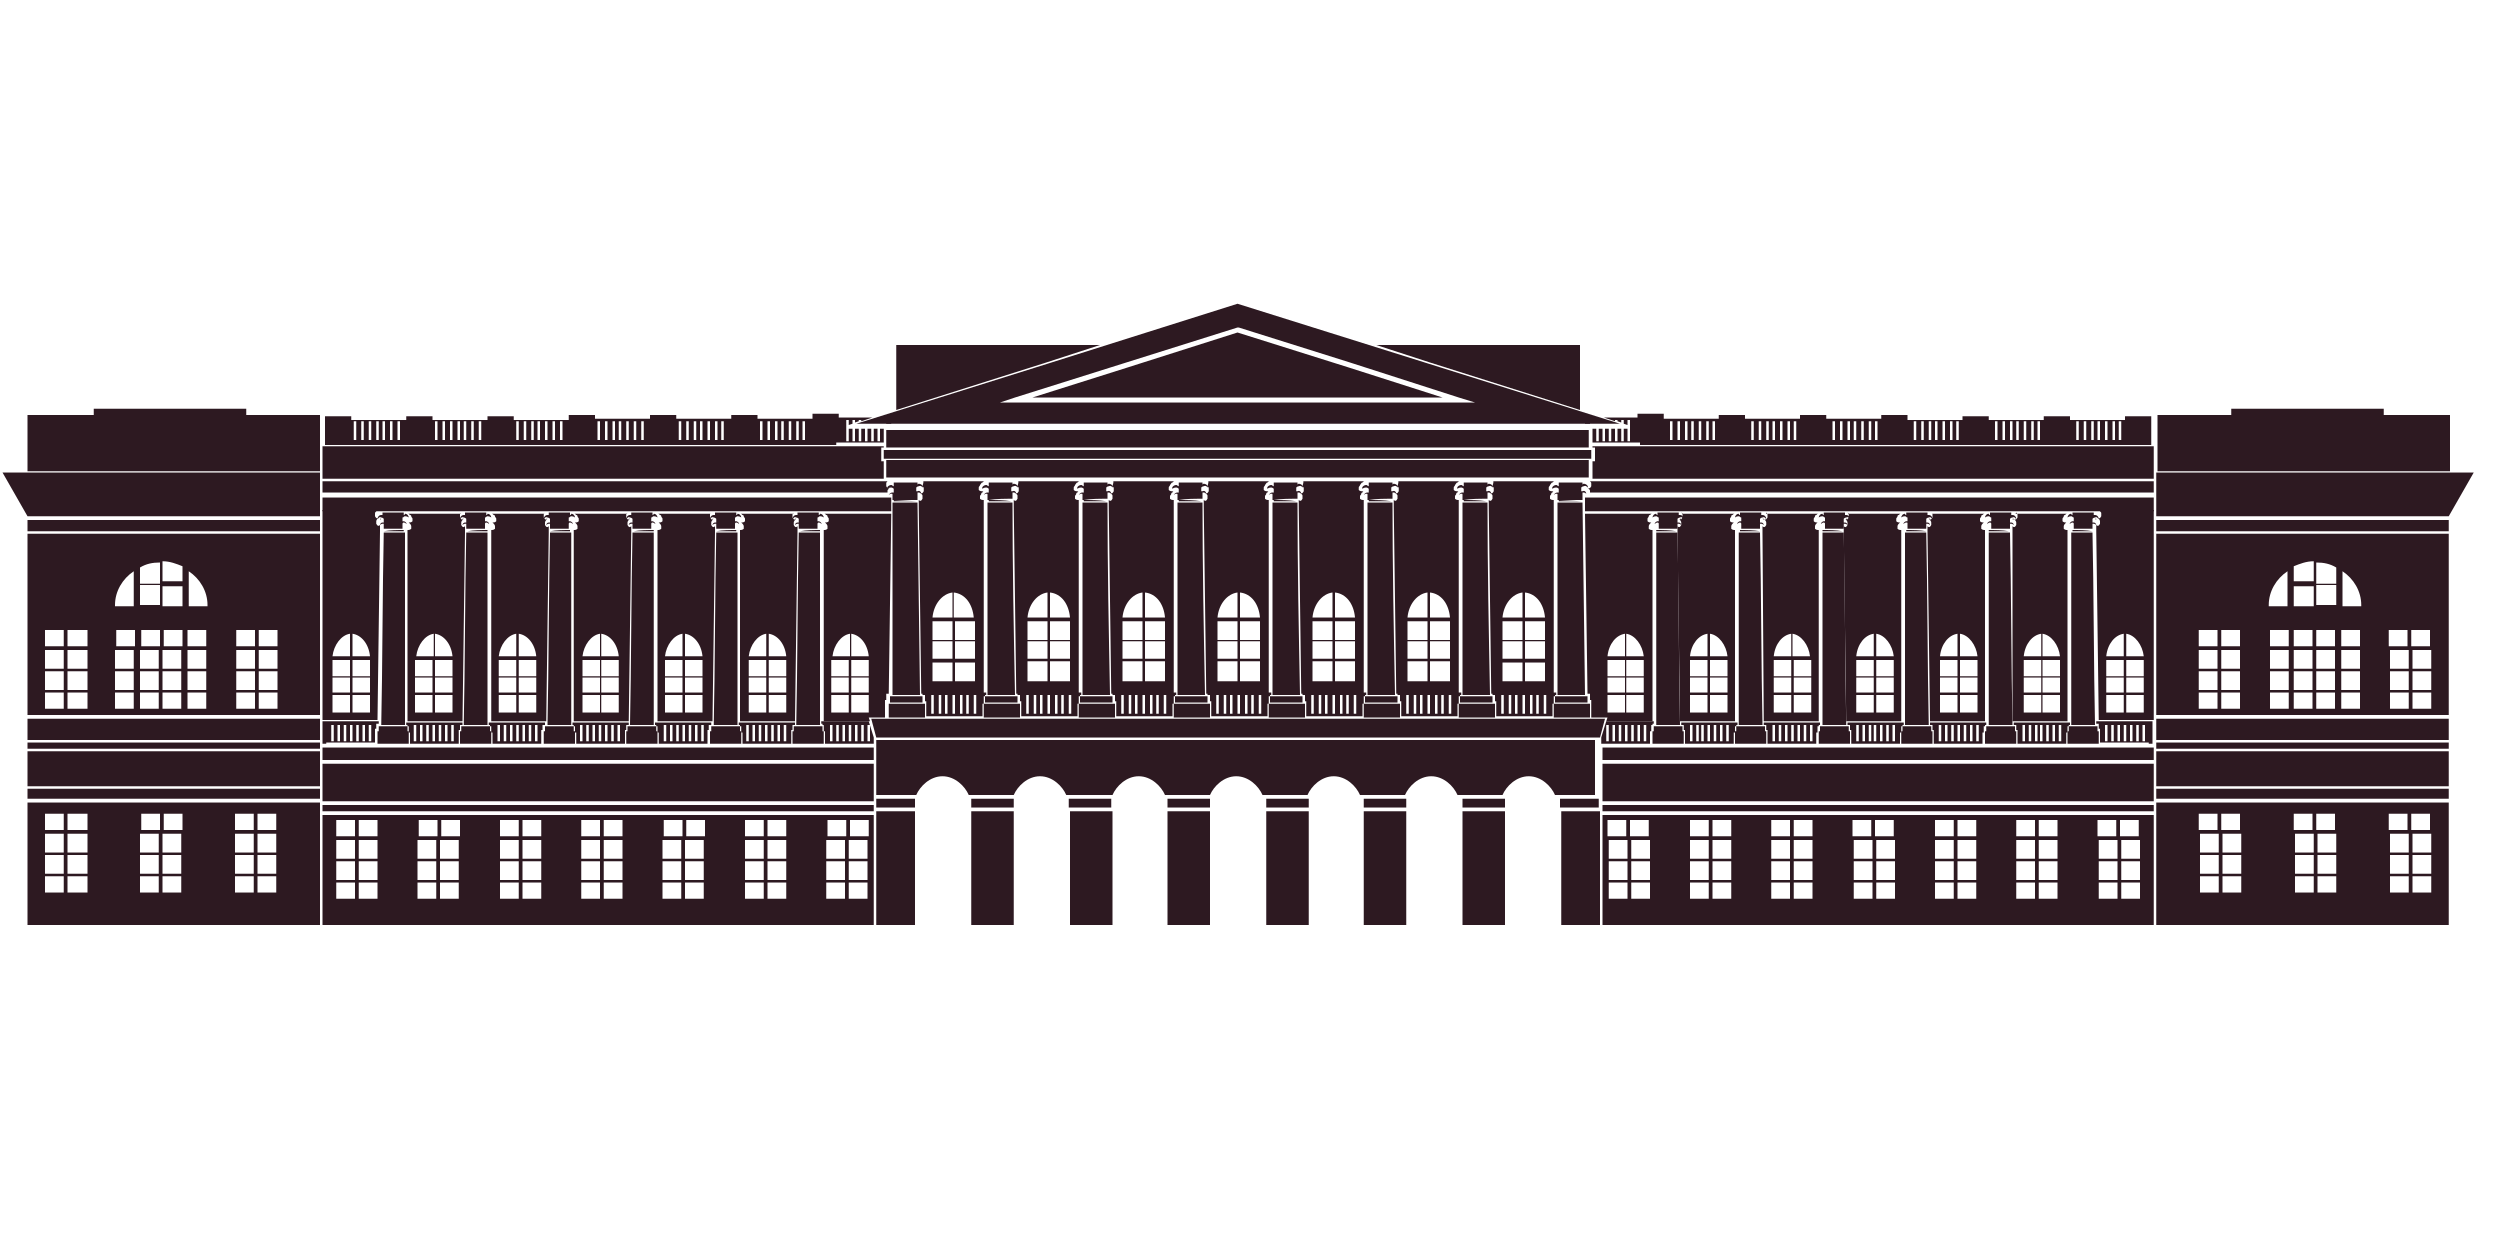 <?xml version="1.0" encoding="UTF-8"?> <!-- Generator: Adobe Illustrator 23.0.3, SVG Export Plug-In . SVG Version: 6.00 Build 0) --> <svg xmlns="http://www.w3.org/2000/svg" xmlns:xlink="http://www.w3.org/1999/xlink" id="Слой_1" x="0px" y="0px" viewBox="0 0 200 100" style="enable-background:new 0 0 200 100;" xml:space="preserve"> <style type="text/css"> .st0{fill-rule:evenodd;clip-rule:evenodd;fill:#2D1921;} </style> <g> <path class="st0" d="M172.3,35.7v2.6h-44.9v0v-1.4h0.2v-0.2V36v-0.2v0h-0.2v-0.1H172.3L172.3,35.7z M172.3,38.6v0.8h-45.1 c0,0,0,0,0-0.1c0-0.1,0-0.1-0.1-0.2c0,0-0.1-0.1-0.1-0.1h0c0.1,0.1,0.2,0.1,0.3-0.1h0c0-0.1,0-0.1,0-0.2c0-0.1,0-0.1-0.1-0.2l0,0 H172.3L172.3,38.6z M172.3,39.7v1.2h-45.5l0-0.7l0-0.2h0l0,0l0-0.2H172.3L172.3,39.7z M126.8,39c0,0,0.1,0,0.1,0.1 C126.9,39.1,126.9,39,126.8,39L126.8,39C126.8,39,126.8,39,126.8,39C126.8,39,126.8,39,126.8,39L126.8,39z M128.6,65.6h1.5v1.3 h-1.5V65.6L128.6,65.6z M130.2,67.2v1.5h-1.5v-1.5H130.2L130.2,67.2z M130.2,68.9v1.5h-1.5v-1.5H130.2L130.2,68.9z M130.2,70.6v1.3 h-1.5v-1.3H130.2L130.2,70.6z M130.4,65.6h1.5v1.3h-1.5V65.6L130.4,65.6z M132,67.2v1.5h-1.5v-1.5H132L132,67.2z M132,68.9v1.5 h-1.5v-1.5H132L132,68.9z M132,70.6v1.3h-1.5v-1.3H132L132,70.6z M135.2,65.6c0.5,0,1,0,1.5,0c0,0.4,0,0.9,0,1.3c-0.5,0-1,0-1.5,0 C135.2,66.5,135.2,66.1,135.2,65.6L135.2,65.6z M136.7,67.2c0,0.5,0,1,0,1.5c-0.5,0-1,0-1.5,0c0-0.5,0-1,0-1.5 C135.7,67.2,136.2,67.2,136.7,67.2L136.7,67.2z M136.7,68.9c0,0.5,0,1,0,1.5c-0.5,0-1,0-1.5,0c0-0.5,0-1,0-1.5 C135.7,68.9,136.2,68.9,136.7,68.9L136.7,68.9z M136.7,70.6c0,0.4,0,0.9,0,1.3c-0.5,0-1,0-1.5,0c0-0.4,0-0.9,0-1.3 C135.7,70.6,136.2,70.6,136.7,70.6L136.7,70.6z M137,65.6c0.5,0,1,0,1.5,0c0,0.4,0,0.9,0,1.3c-0.5,0-1,0-1.5,0 C137,66.5,137,66.1,137,65.6L137,65.6z M138.5,67.2c0,0.5,0,1,0,1.5c-0.5,0-1,0-1.5,0c0-0.5,0-1,0-1.5 C137.5,67.2,138,67.2,138.5,67.2L138.5,67.2z M138.5,68.9c0,0.5,0,1,0,1.5c-0.5,0-1,0-1.5,0c0-0.5,0-1,0-1.5 C137.5,68.9,138,68.9,138.5,68.9L138.5,68.9z M138.5,70.6c0,0.4,0,0.9,0,1.3c-0.5,0-1,0-1.5,0c0-0.4,0-0.9,0-1.3 C137.5,70.6,138,70.6,138.5,70.6L138.5,70.6z M141.7,65.6c0.5,0,1,0,1.5,0c0,0.4,0,0.9,0,1.3c-0.5,0-1,0-1.5,0 C141.7,66.5,141.7,66.1,141.7,65.6L141.7,65.6z M143.2,67.2c0,0.5,0,1,0,1.5c-0.5,0-1,0-1.5,0c0-0.5,0-1,0-1.5 C142.2,67.2,142.7,67.2,143.2,67.2L143.2,67.2z M143.2,68.9c0,0.5,0,1,0,1.5c-0.5,0-1,0-1.5,0c0-0.5,0-1,0-1.5 C142.2,68.9,142.7,68.9,143.2,68.9L143.2,68.9z M143.2,70.6c0,0.4,0,0.9,0,1.3c-0.5,0-1,0-1.5,0c0-0.4,0-0.9,0-1.3 C142.2,70.6,142.7,70.6,143.2,70.6L143.2,70.6z M143.5,65.6c0.5,0,1,0,1.5,0c0,0.4,0,0.9,0,1.3c-0.5,0-1,0-1.5,0 C143.5,66.5,143.5,66.1,143.5,65.6L143.5,65.6z M145,67.2c0,0.5,0,1,0,1.5c-0.5,0-1,0-1.5,0c0-0.5,0-1,0-1.5 C144,67.2,144.5,67.2,145,67.2L145,67.2z M145,68.9c0,0.5,0,1,0,1.5c-0.5,0-1,0-1.5,0c0-0.5,0-1,0-1.5 C144,68.9,144.5,68.9,145,68.9L145,68.9z M145,70.6c0,0.4,0,0.9,0,1.3c-0.5,0-1,0-1.5,0c0-0.4,0-0.9,0-1.3 C144,70.6,144.5,70.6,145,70.6L145,70.6z M148.2,65.6c0.5,0,1,0,1.5,0c0,0.4,0,0.9,0,1.3c-0.5,0-1,0-1.5,0 C148.2,66.5,148.2,66.1,148.2,65.6L148.2,65.6z M149.8,67.2c0,0.5,0,1,0,1.5c-0.5,0-1,0-1.5,0c0-0.5,0-1,0-1.5 C148.8,67.2,149.3,67.2,149.8,67.2L149.8,67.2z M149.8,68.9c0,0.5,0,1,0,1.5c-0.5,0-1,0-1.5,0c0-0.5,0-1,0-1.5 C148.8,68.9,149.3,68.9,149.8,68.9L149.8,68.9z M149.8,70.6c0,0.4,0,0.9,0,1.3c-0.5,0-1,0-1.5,0c0-0.4,0-0.9,0-1.3 C148.8,70.6,149.3,70.6,149.8,70.6L149.8,70.6z M150,65.6c0.5,0,1,0,1.5,0c0,0.4,0,0.9,0,1.3c-0.5,0-1,0-1.5,0 C150,66.5,150,66.1,150,65.6L150,65.6z M151.6,67.2c0,0.5,0,1,0,1.5c-0.5,0-1,0-1.5,0c0-0.5,0-1,0-1.5 C150.6,67.2,151.1,67.2,151.6,67.2L151.6,67.2z M151.6,68.9c0,0.5,0,1,0,1.5c-0.5,0-1,0-1.5,0c0-0.5,0-1,0-1.5 C150.6,68.9,151.1,68.9,151.6,68.9L151.6,68.9z M151.6,70.6c0,0.4,0,0.9,0,1.3c-0.5,0-1,0-1.5,0c0-0.4,0-0.9,0-1.3 C150.6,70.6,151.1,70.6,151.6,70.6L151.6,70.6z M154.8,65.6c0.5,0,1,0,1.5,0c0,0.4,0,0.9,0,1.3c-0.5,0-1,0-1.5,0 C154.8,66.5,154.8,66.1,154.8,65.6L154.8,65.6z M156.3,67.2c0,0.5,0,1,0,1.5c-0.5,0-1,0-1.5,0c0-0.5,0-1,0-1.5 C155.3,67.2,155.8,67.2,156.3,67.2L156.3,67.2z M156.3,68.9c0,0.5,0,1,0,1.5c-0.5,0-1,0-1.5,0c0-0.5,0-1,0-1.5 C155.3,68.9,155.8,68.9,156.3,68.9L156.3,68.9z M156.3,70.6c0,0.4,0,0.9,0,1.3c-0.5,0-1,0-1.5,0c0-0.4,0-0.9,0-1.3 C155.3,70.6,155.8,70.6,156.3,70.6L156.3,70.6z M156.6,65.6c0.5,0,1,0,1.5,0c0,0.4,0,0.9,0,1.3c-0.5,0-1,0-1.5,0 C156.6,66.5,156.6,66.1,156.6,65.6L156.6,65.6z M158.1,67.2c0,0.5,0,1,0,1.5c-0.5,0-1,0-1.5,0c0-0.5,0-1,0-1.5 C157.1,67.2,157.6,67.2,158.1,67.2L158.1,67.2z M158.1,68.9c0,0.5,0,1,0,1.5c-0.5,0-1,0-1.5,0c0-0.5,0-1,0-1.5 C157.1,68.9,157.6,68.9,158.1,68.9L158.1,68.9z M158.1,70.6c0,0.4,0,0.9,0,1.3c-0.5,0-1,0-1.5,0c0-0.4,0-0.9,0-1.3 C157.1,70.6,157.6,70.6,158.1,70.6L158.1,70.6z M161.3,65.6c0.5,0,1,0,1.5,0c0,0.4,0,0.9,0,1.3c-0.5,0-1,0-1.5,0 C161.3,66.5,161.3,66.1,161.3,65.6L161.3,65.6z M162.8,67.2c0,0.5,0,1,0,1.5c-0.5,0-1,0-1.5,0c0-0.5,0-1,0-1.5 C161.8,67.2,162.3,67.2,162.8,67.2L162.8,67.2z M162.8,68.9c0,0.5,0,1,0,1.5c-0.5,0-1,0-1.5,0c0-0.5,0-1,0-1.5 C161.8,68.9,162.3,68.9,162.8,68.9L162.8,68.9z M162.8,70.6c0,0.4,0,0.9,0,1.3c-0.5,0-1,0-1.5,0c0-0.4,0-0.9,0-1.3 C161.8,70.6,162.3,70.6,162.8,70.6L162.8,70.6z M163.1,65.6c0.5,0,1,0,1.5,0c0,0.4,0,0.9,0,1.3c-0.5,0-1,0-1.5,0 C163.1,66.5,163.1,66.1,163.1,65.6L163.1,65.6z M164.6,67.2c0,0.5,0,1,0,1.5c-0.5,0-1,0-1.5,0c0-0.5,0-1,0-1.5 C163.6,67.2,164.1,67.2,164.6,67.2L164.6,67.2z M164.6,68.9c0,0.5,0,1,0,1.5c-0.5,0-1,0-1.5,0c0-0.5,0-1,0-1.5 C163.6,68.9,164.1,68.9,164.6,68.9L164.6,68.9z M164.6,70.6c0,0.4,0,0.9,0,1.3c-0.5,0-1,0-1.5,0c0-0.4,0-0.9,0-1.3 C163.6,70.6,164.1,70.6,164.6,70.6L164.6,70.6z M167.8,65.6h1.5v1.3h-1.5V65.6L167.8,65.6z M169.4,67.2v1.5h-1.5v-1.5H169.4 L169.4,67.2z M169.4,68.9v1.5h-1.5v-1.5H169.4L169.4,68.9z M169.4,70.6v1.3h-1.5v-1.3H169.4L169.4,70.6z M169.6,65.6h1.5v1.3h-1.5 V65.6L169.6,65.6z M171.2,67.2v1.5h-1.5v-1.5H171.2L171.2,67.2z M171.2,68.9v1.5h-1.5v-1.5H171.2L171.2,68.9z M171.2,70.6v1.3h-1.5 v-1.3H171.2L171.2,70.6z M172.3,59.8v1h-44.1v-1H172.3L172.3,59.8z M172.3,61.1v3h-44.1v-0.1v-0.2h0v-0.1v-2.6H172.3L172.3,61.1z M172.3,64.3v0.6h-44.1v0v-0.1v-0.1v-0.3H172.3L172.3,64.3z M172.3,65.2h-44.1V74h44.1V65.2z"></path> <path class="st0" d="M25.8,35.7v2.6h44.9v0v-1.4h-0.2v-0.2V36v-0.2v0h0.2v-0.1H25.8L25.8,35.7z M25.8,38.6v0.8H71c0,0,0,0,0-0.1 c0-0.1,0-0.1,0.1-0.2c0,0,0.1-0.1,0.1-0.1l0,0c-0.1,0.1-0.2,0.1-0.3-0.1h0c0-0.1,0-0.1,0-0.2c0-0.1,0-0.1,0.1-0.2l0,0H25.8 L25.8,38.6z M25.8,39.7v1.2h45.5l0-0.7l0-0.2h0l0,0l0-0.2H25.8L25.8,39.7z M71.3,39c0,0-0.1,0-0.1,0.1C71.2,39.1,71.2,39,71.3,39 L71.3,39C71.3,39,71.3,39,71.3,39C71.3,39,71.3,39,71.3,39L71.3,39z M69.5,65.6h-1.5v1.3h1.5V65.6L69.5,65.6z M67.9,67.2v1.5h1.5 v-1.5H67.9L67.9,67.2z M67.9,68.9v1.5h1.5v-1.5H67.9L67.9,68.9z M67.9,70.6v1.3h1.5v-1.3H67.9L67.9,70.6z M67.7,65.6h-1.5v1.3h1.5 V65.6L67.7,65.6z M66.1,67.2v1.5h1.5v-1.5H66.1L66.1,67.2z M66.1,68.9v1.5h1.5v-1.5H66.1L66.1,68.9z M66.1,70.6v1.3h1.5v-1.3H66.1 L66.1,70.6z M62.9,65.6c-0.5,0-1,0-1.5,0c0,0.4,0,0.9,0,1.3c0.5,0,1,0,1.5,0C62.9,66.5,62.9,66.1,62.9,65.6L62.9,65.6z M61.4,67.2 c0,0.5,0,1,0,1.5c0.5,0,1,0,1.5,0c0-0.5,0-1,0-1.5C62.4,67.2,61.9,67.2,61.4,67.2L61.4,67.2z M61.4,68.9c0,0.5,0,1,0,1.5 c0.5,0,1,0,1.5,0c0-0.5,0-1,0-1.5C62.4,68.9,61.9,68.9,61.4,68.9L61.4,68.9z M61.4,70.6c0,0.4,0,0.9,0,1.3c0.5,0,1,0,1.5,0 c0-0.4,0-0.9,0-1.3C62.4,70.6,61.9,70.6,61.4,70.6L61.4,70.6z M61.1,65.6c-0.5,0-1,0-1.5,0c0,0.4,0,0.9,0,1.3c0.5,0,1,0,1.5,0 C61.1,66.5,61.1,66.1,61.1,65.6L61.1,65.6z M59.6,67.2c0,0.5,0,1,0,1.5c0.5,0,1,0,1.5,0c0-0.5,0-1,0-1.5 C60.6,67.2,60.1,67.2,59.6,67.2L59.6,67.2z M59.6,68.9c0,0.5,0,1,0,1.5c0.5,0,1,0,1.5,0c0-0.5,0-1,0-1.5 C60.6,68.9,60.1,68.9,59.6,68.9L59.6,68.9z M59.6,70.6c0,0.4,0,0.9,0,1.3c0.5,0,1,0,1.5,0c0-0.4,0-0.9,0-1.3 C60.6,70.6,60.1,70.6,59.6,70.6L59.6,70.6z M56.4,65.6c-0.5,0-1,0-1.5,0c0,0.4,0,0.9,0,1.3c0.5,0,1,0,1.5,0 C56.4,66.5,56.4,66.1,56.4,65.6L56.4,65.6z M54.8,67.2c0,0.5,0,1,0,1.5c0.5,0,1,0,1.5,0c0-0.5,0-1,0-1.5 C55.9,67.2,55.4,67.2,54.8,67.2L54.8,67.2z M54.8,68.9c0,0.5,0,1,0,1.5c0.5,0,1,0,1.5,0c0-0.5,0-1,0-1.5 C55.9,68.9,55.4,68.9,54.8,68.9L54.8,68.9z M54.8,70.6c0,0.4,0,0.9,0,1.3c0.5,0,1,0,1.5,0c0-0.4,0-0.9,0-1.3 C55.9,70.6,55.4,70.6,54.8,70.6L54.8,70.6z M54.6,65.6c-0.5,0-1,0-1.5,0c0,0.4,0,0.9,0,1.3c0.5,0,1,0,1.5,0 C54.6,66.5,54.6,66.1,54.6,65.6L54.6,65.6z M53,67.2c0,0.5,0,1,0,1.5c0.5,0,1,0,1.5,0c0-0.5,0-1,0-1.5C54.1,67.2,53.6,67.2,53,67.2 L53,67.2z M53,68.9c0,0.5,0,1,0,1.5c0.5,0,1,0,1.5,0c0-0.5,0-1,0-1.5C54.1,68.9,53.6,68.9,53,68.9L53,68.9z M53,70.6 c0,0.4,0,0.9,0,1.3c0.5,0,1,0,1.5,0c0-0.4,0-0.9,0-1.3C54.1,70.6,53.6,70.6,53,70.6L53,70.6z M49.8,65.6c-0.5,0-1,0-1.5,0 c0,0.4,0,0.9,0,1.3c0.5,0,1,0,1.5,0C49.8,66.5,49.8,66.1,49.8,65.6L49.8,65.6z M48.3,67.2c0,0.5,0,1,0,1.5c0.5,0,1,0,1.5,0 c0-0.5,0-1,0-1.5C49.3,67.2,48.8,67.2,48.3,67.2L48.3,67.2z M48.3,68.9c0,0.5,0,1,0,1.5c0.5,0,1,0,1.5,0c0-0.5,0-1,0-1.5 C49.3,68.9,48.8,68.9,48.3,68.9L48.3,68.9z M48.3,70.6c0,0.4,0,0.9,0,1.3c0.5,0,1,0,1.5,0c0-0.4,0-0.9,0-1.3 C49.3,70.6,48.8,70.6,48.3,70.6L48.3,70.6z M48,65.6c-0.5,0-1,0-1.5,0c0,0.4,0,0.9,0,1.3c0.5,0,1,0,1.5,0C48,66.5,48,66.1,48,65.6 L48,65.6z M46.5,67.2c0,0.5,0,1,0,1.5c0.5,0,1,0,1.5,0c0-0.5,0-1,0-1.5C47.5,67.2,47,67.2,46.5,67.2L46.5,67.2z M46.5,68.9 c0,0.5,0,1,0,1.5c0.5,0,1,0,1.5,0c0-0.5,0-1,0-1.5C47.5,68.9,47,68.9,46.5,68.9L46.5,68.9z M46.5,70.6c0,0.4,0,0.9,0,1.3 c0.5,0,1,0,1.5,0c0-0.4,0-0.9,0-1.3C47.5,70.6,47,70.6,46.5,70.6L46.5,70.6z M43.3,65.6c-0.5,0-1,0-1.5,0c0,0.4,0,0.9,0,1.3 c0.5,0,1,0,1.5,0C43.3,66.5,43.3,66.1,43.3,65.6L43.3,65.6z M41.8,67.2c0,0.5,0,1,0,1.5c0.5,0,1,0,1.5,0c0-0.5,0-1,0-1.5 C42.8,67.2,42.3,67.2,41.8,67.2L41.8,67.2z M41.8,68.9c0,0.5,0,1,0,1.5c0.5,0,1,0,1.5,0c0-0.5,0-1,0-1.5 C42.8,68.9,42.3,68.9,41.8,68.9L41.8,68.9z M41.8,70.6c0,0.4,0,0.9,0,1.3c0.5,0,1,0,1.5,0c0-0.4,0-0.9,0-1.3 C42.8,70.6,42.3,70.6,41.8,70.6L41.8,70.6z M41.5,65.6c-0.5,0-1,0-1.5,0c0,0.4,0,0.9,0,1.3c0.5,0,1,0,1.5,0 C41.5,66.5,41.5,66.1,41.5,65.6L41.5,65.6z M40,67.2c0,0.5,0,1,0,1.5c0.5,0,1,0,1.5,0c0-0.5,0-1,0-1.5C41,67.2,40.5,67.2,40,67.2 L40,67.2z M40,68.9c0,0.5,0,1,0,1.5c0.5,0,1,0,1.5,0c0-0.5,0-1,0-1.5C41,68.9,40.5,68.9,40,68.9L40,68.9z M40,70.6 c0,0.4,0,0.9,0,1.3c0.5,0,1,0,1.5,0c0-0.4,0-0.9,0-1.3C41,70.6,40.5,70.6,40,70.6L40,70.6z M36.8,65.6c-0.5,0-1,0-1.5,0 c0,0.4,0,0.9,0,1.3c0.5,0,1,0,1.5,0C36.8,66.5,36.8,66.1,36.8,65.6L36.8,65.6z M35.2,67.2c0,0.5,0,1,0,1.5c0.5,0,1,0,1.5,0 c0-0.5,0-1,0-1.5C36.3,67.2,35.7,67.2,35.2,67.2L35.2,67.2z M35.2,68.9c0,0.5,0,1,0,1.5c0.5,0,1,0,1.5,0c0-0.5,0-1,0-1.5 C36.3,68.9,35.7,68.9,35.2,68.9L35.2,68.9z M35.2,70.6c0,0.4,0,0.9,0,1.3c0.5,0,1,0,1.5,0c0-0.4,0-0.9,0-1.3 C36.3,70.6,35.7,70.6,35.2,70.6L35.2,70.6z M35,65.6c-0.5,0-1,0-1.5,0c0,0.4,0,0.9,0,1.3c0.5,0,1,0,1.5,0C35,66.5,35,66.1,35,65.6 L35,65.6z M33.4,67.2c0,0.5,0,1,0,1.5c0.5,0,1,0,1.5,0c0-0.5,0-1,0-1.5C34.5,67.2,33.9,67.2,33.4,67.2L33.4,67.2z M33.4,68.9 c0,0.5,0,1,0,1.5c0.5,0,1,0,1.5,0c0-0.5,0-1,0-1.5C34.5,68.9,33.9,68.9,33.4,68.9L33.4,68.9z M33.4,70.6c0,0.4,0,0.9,0,1.3 c0.5,0,1,0,1.5,0c0-0.4,0-0.9,0-1.3C34.5,70.6,33.9,70.6,33.4,70.6L33.4,70.6z M30.2,65.6h-1.5v1.3h1.5V65.6L30.2,65.6z M28.7,67.2 v1.5h1.5v-1.5H28.7L28.7,67.2z M28.7,68.9v1.5h1.5v-1.5H28.7L28.7,68.9z M28.7,70.6v1.3h1.5v-1.3H28.7L28.7,70.6z M28.4,65.6h-1.5 v1.3h1.5V65.6L28.4,65.6z M26.9,67.2v1.5h1.5v-1.5H26.9L26.9,67.2z M26.9,68.9v1.5h1.5v-1.5H26.9L26.9,68.9z M26.9,70.6v1.3h1.5 v-1.3H26.9L26.9,70.6z M25.8,59.8v1h44.1v-1H25.8L25.8,59.8z M25.8,61.1v3h44.1v-0.1v-0.2h0v-0.1v-2.6H25.8L25.8,61.1z M25.8,64.3 v0.6h44.1v0v-0.1v-0.1v-0.3H25.8L25.8,64.3z M25.8,65.2h44.1V74H25.8V65.2z"></path> <path class="st0" d="M131.2,35.4h-3.8v-0.2V35v-0.7h0.3v1c0.1,0,0.2,0,0.2,0v-1h0.3v1c0.1,0,0.2,0,0.2,0v-1h0.3v1 c0.1,0,0.2,0,0.2,0v-1h0.3v1c0.1,0,0.2,0,0.2,0v-1h0.3v1c0.1,0,0.2,0,0.2,0v-1h0.3v1h0.2v-0.4v-0.6v-0.1v-0.3v-0.3h-0.2v0.4 l-0.3-0.1v-0.3c-0.1,0-0.2,0-0.2,0v0.2l-0.3-0.1l0,0v-0.1c-0.1,0-0.2,0-0.2,0v0.1l-0.9-0.3h2.7v-0.3h2.1v0.4h4.4v-0.3h2.1v0.3h4.4 v-0.3h2.1v0.3h4.4v-0.3h2.1v0.4h4.4v-0.3h2.1v0.3h4.4v-0.3h2.1v0.3h4.4v-0.3h2.1v2.3h-2.1h-4.4h-2.1h-4.4h-2.1h-4.4v0h-2.1h-4.4 h-2.1h-4.4h-2.1h-4.4v0H131.2L131.2,35.4z M127.4,33.8h0.3v-0.1h0.1l-0.7-0.2h-0.3v0.4h0.4v-0.1h0.2V33.8L127.4,33.8z M126.9,35.4 L126.9,35.4L126.9,35.4l-0.1-0.8h0.2V35h-0.1V35.4L126.9,35.4z M166.1,33.7v1.5h0.2v-1.5H166.1L166.1,33.7z M166.7,33.7 c0,0.5,0,1,0,1.5c0.1,0,0.2,0,0.2,0c0-0.5,0-1,0-1.5C166.9,33.7,166.8,33.7,166.7,33.7L166.7,33.7z M167.3,33.7c0,0.5,0,1,0,1.5 c0.1,0,0.2,0,0.2,0c0-0.5,0-1,0-1.5C167.4,33.7,167.3,33.7,167.3,33.7L167.3,33.7z M167.8,33.7c0,0.5,0,1,0,1.5c0.1,0,0.2,0,0.2,0 c0-0.5,0-1,0-1.5C168,33.7,167.9,33.7,167.8,33.7L167.8,33.7z M168.4,33.7c0,0.5,0,1,0,1.5c0.1,0,0.2,0,0.2,0c0-0.5,0-1,0-1.5 C168.6,33.7,168.5,33.7,168.4,33.7L168.4,33.7z M169,33.7c0,0.5,0,1,0,1.5c0.1,0,0.2,0,0.2,0c0-0.5,0-1,0-1.5 C169.1,33.7,169.1,33.7,169,33.7L169,33.7z M169.5,33.7v1.5h0.2v-1.5H169.5L169.5,33.7z M159.6,33.7v1.5h0.2v-1.5H159.6L159.6,33.7 z M160.2,33.7c0,0.5,0,1,0,1.5c0.1,0,0.2,0,0.2,0c0-0.5,0-1,0-1.5C160.4,33.7,160.3,33.7,160.2,33.7L160.2,33.7z M160.8,33.7 c0,0.5,0,1,0,1.5c0.1,0,0.2,0,0.2,0c0-0.5,0-1,0-1.5C160.9,33.7,160.8,33.7,160.8,33.7L160.8,33.7z M161.3,33.7c0,0.5,0,1,0,1.5 c0.1,0,0.2,0,0.2,0c0-0.5,0-1,0-1.5C161.5,33.7,161.4,33.7,161.3,33.7L161.3,33.7z M161.9,33.7c0,0.5,0,1,0,1.5c0.1,0,0.2,0,0.2,0 c0-0.5,0-1,0-1.5C162.1,33.7,162,33.7,161.9,33.7L161.9,33.7z M162.5,33.7c0,0.5,0,1,0,1.5c0.1,0,0.2,0,0.2,0c0-0.5,0-1,0-1.5 C162.6,33.7,162.6,33.7,162.5,33.7L162.5,33.7z M163,33.7v1.5h0.2v-1.5H163L163,33.7z M140.1,33.7v1.5h0.2v-1.5H140.1L140.1,33.7z M140.7,33.7c0,0.5,0,1,0,1.5c0.1,0,0.2,0,0.2,0c0-0.5,0-1,0-1.5C140.9,33.7,140.8,33.7,140.7,33.7L140.7,33.7z M141.3,33.7 c0,0.5,0,1,0,1.5c0.1,0,0.2,0,0.2,0c0-0.5,0-1,0-1.5C141.4,33.7,141.4,33.7,141.3,33.7L141.3,33.7z M141.8,33.7c0,0.5,0,1,0,1.5 c0.1,0,0.2,0,0.2,0c0-0.5,0-1,0-1.5C142,33.7,141.9,33.7,141.8,33.7L141.8,33.7z M142.4,33.7c0,0.5,0,1,0,1.5c0.1,0,0.2,0,0.2,0 c0-0.5,0-1,0-1.5C142.6,33.7,142.5,33.7,142.4,33.7L142.4,33.7z M143,33.7c0,0.5,0,1,0,1.5c0.1,0,0.2,0,0.2,0c0-0.5,0-1,0-1.5 C143.1,33.7,143.1,33.7,143,33.7L143,33.7z M143.5,33.7v1.5h0.2v-1.5H143.5L143.5,33.7z M153.1,33.7v1.5h0.2v-1.5H153.1L153.1,33.7 z M153.7,33.7c0,0.5,0,1,0,1.5c0.1,0,0.2,0,0.2,0c0-0.5,0-1,0-1.5C153.9,33.7,153.8,33.7,153.7,33.7L153.7,33.7z M154.3,33.7 c0,0.5,0,1,0,1.5c0.1,0,0.2,0,0.2,0c0-0.5,0-1,0-1.5C154.4,33.7,154.4,33.7,154.3,33.7L154.3,33.7z M154.8,33.7c0,0.5,0,1,0,1.5 c0.1,0,0.2,0,0.2,0c0-0.5,0-1,0-1.5C155,33.7,154.9,33.7,154.8,33.7L154.8,33.7z M155.4,33.7c0,0.5,0,1,0,1.5c0.1,0,0.2,0,0.2,0 c0-0.5,0-1,0-1.5C155.6,33.7,155.5,33.7,155.4,33.7L155.4,33.7z M156,33.7c0,0.5,0,1,0,1.5c0.1,0,0.2,0,0.2,0c0-0.5,0-1,0-1.5 C156.1,33.7,156.1,33.7,156,33.7L156,33.7z M156.5,33.7v1.5h0.2v-1.5H156.5L156.5,33.7z M133.6,33.7v1.5h0.2v-1.5H133.6L133.6,33.7 z M134.2,33.7c0,0.5,0,1,0,1.5c0.1,0,0.2,0,0.2,0c0-0.5,0-1,0-1.5C134.4,33.7,134.3,33.7,134.2,33.7L134.2,33.7z M134.8,33.7 c0,0.5,0,1,0,1.5c0.1,0,0.2,0,0.2,0c0-0.5,0-1,0-1.5C134.9,33.7,134.9,33.7,134.8,33.7L134.8,33.7z M135.3,33.7c0,0.5,0,1,0,1.5 c0.1,0,0.2,0,0.2,0c0-0.5,0-1,0-1.5C135.5,33.7,135.4,33.7,135.3,33.7L135.3,33.7z M135.9,33.7c0,0.5,0,1,0,1.5c0.1,0,0.2,0,0.2,0 c0-0.5,0-1,0-1.5C136.1,33.7,136,33.7,135.9,33.7L135.9,33.7z M136.5,33.7c0,0.5,0,1,0,1.5c0.1,0,0.2,0,0.2,0c0-0.5,0-1,0-1.5 C136.6,33.7,136.6,33.7,136.5,33.7L136.5,33.7z M137,33.7v1.5h0.2v-1.5H137L137,33.7z M146.6,33.7v1.5h0.2v-1.5H146.6L146.6,33.7z M147.2,33.7c0,0.5,0,1,0,1.5c0.1,0,0.2,0,0.2,0c0-0.5,0-1,0-1.5C147.4,33.7,147.3,33.7,147.2,33.7L147.2,33.7z M147.8,33.7 c0,0.5,0,1,0,1.5c0.1,0,0.2,0,0.2,0c0-0.5,0-1,0-1.5C147.9,33.7,147.9,33.7,147.8,33.7L147.8,33.7z M148.3,33.7c0,0.5,0,1,0,1.5 c0.1,0,0.2,0,0.2,0c0-0.5,0-1,0-1.5C148.5,33.7,148.4,33.7,148.3,33.7L148.3,33.7z M148.9,33.7c0,0.5,0,1,0,1.5c0.1,0,0.2,0,0.2,0 c0-0.5,0-1,0-1.5C149.1,33.7,149,33.7,148.9,33.7L148.9,33.7z M149.5,33.7c0,0.5,0,1,0,1.5c0.1,0,0.2,0,0.2,0c0-0.5,0-1,0-1.5 C149.6,33.7,149.6,33.7,149.5,33.7L149.5,33.7z M150,33.7v1.5h0.2v-1.5H150L150,33.7z M128,33.7v0.1h0.3v0L128,33.7z"></path> <path class="st0" d="M66.9,35.4h3.8v-0.2V35v-0.7h-0.3v1c-0.1,0-0.2,0-0.2,0v-1h-0.3v1c-0.1,0-0.2,0-0.2,0v-1h-0.3v1 c-0.1,0-0.2,0-0.2,0v-1h-0.3v1c-0.1,0-0.2,0-0.2,0v-1h-0.3v1c-0.1,0-0.2,0-0.2,0v-1h-0.3v1h-0.2v-0.4v-0.6v-0.1v-0.3v-0.3h0.2v0.4 l0.3-0.1v-0.3c0.1,0,0.2,0,0.2,0v0.2l0.3-0.1l0,0v-0.1c0.1,0,0.2,0,0.2,0v0.1l0.9-0.3h-2.7v-0.3h-2.1v0.4h-4.4v-0.3h-2.1v0.3h-4.4 v-0.3h-2.1v0.3h-4.4v-0.3h-2.1v0.4h-4.4v-0.3h-2.1v0.3h-4.4v-0.3h-2.1v0.3h-4.4v-0.3h-2.1v2.3h2.1h4.4h2.1h4.4h2.1h4.4v0h2.1h4.4 h2.1h4.4h2.1h4.4v0H66.9L66.9,35.4z M70.7,33.8h-0.3v-0.1h-0.1l0.7-0.2h0.3v0.4h-0.4v-0.1h-0.2V33.8L70.7,33.8z M71.2,35.4 L71.2,35.4L71.2,35.4l0.1-0.8h-0.2V35h0.1V35.4L71.2,35.4z M32,33.7v1.5h-0.2v-1.5H32L32,33.7z M31.4,33.7c0,0.5,0,1,0,1.5 c-0.1,0-0.2,0-0.2,0c0-0.5,0-1,0-1.5C31.2,33.7,31.3,33.7,31.4,33.7L31.4,33.7z M30.8,33.7c0,0.5,0,1,0,1.5c-0.1,0-0.2,0-0.2,0 c0-0.5,0-1,0-1.5C30.7,33.7,30.7,33.7,30.8,33.7L30.8,33.7z M30.3,33.7c0,0.5,0,1,0,1.5c-0.1,0-0.2,0-0.2,0c0-0.5,0-1,0-1.5 C30.1,33.7,30.2,33.7,30.3,33.7L30.3,33.7z M29.7,33.7c0,0.5,0,1,0,1.5c-0.1,0-0.2,0-0.2,0c0-0.5,0-1,0-1.5 C29.5,33.7,29.6,33.7,29.7,33.7L29.7,33.7z M29.1,33.7c0,0.5,0,1,0,1.5c-0.1,0-0.2,0-0.2,0c0-0.5,0-1,0-1.5 C29,33.7,29,33.7,29.1,33.7L29.1,33.7z M28.5,33.7v1.5h-0.2v-1.5H28.5L28.5,33.7z M38.5,33.7v1.5h-0.2v-1.5H38.5L38.5,33.7z M37.9,33.7c0,0.5,0,1,0,1.5c-0.1,0-0.2,0-0.2,0c0-0.5,0-1,0-1.5C37.7,33.7,37.8,33.7,37.9,33.7L37.9,33.7z M37.3,33.7 c0,0.5,0,1,0,1.5c-0.1,0-0.2,0-0.2,0c0-0.5,0-1,0-1.5C37.2,33.7,37.2,33.7,37.3,33.7L37.3,33.7z M36.8,33.7c0,0.5,0,1,0,1.5 c-0.1,0-0.2,0-0.2,0c0-0.5,0-1,0-1.5C36.6,33.7,36.7,33.7,36.8,33.7L36.8,33.7z M36.2,33.7c0,0.5,0,1,0,1.5c-0.1,0-0.2,0-0.2,0 c0-0.5,0-1,0-1.5C36,33.7,36.1,33.7,36.2,33.7L36.2,33.7z M35.6,33.7c0,0.5,0,1,0,1.5c-0.1,0-0.2,0-0.2,0c0-0.5,0-1,0-1.5 C35.4,33.7,35.5,33.7,35.6,33.7L35.6,33.7z M35,33.7v1.5h-0.2v-1.5H35L35,33.7z M57.9,33.7v1.5h-0.2v-1.5H57.9L57.9,33.7z M57.4,33.7c0,0.5,0,1,0,1.5c-0.1,0-0.2,0-0.2,0c0-0.5,0-1,0-1.5C57.2,33.7,57.3,33.7,57.4,33.7L57.4,33.7z M56.8,33.7 c0,0.5,0,1,0,1.5c-0.1,0-0.2,0-0.2,0c0-0.5,0-1,0-1.5C56.6,33.7,56.7,33.7,56.8,33.7L56.8,33.7z M56.2,33.7c0,0.5,0,1,0,1.5 c-0.1,0-0.2,0-0.2,0c0-0.5,0-1,0-1.5C56.1,33.7,56.2,33.7,56.2,33.7L56.2,33.7z M55.7,33.7c0,0.5,0,1,0,1.5c-0.1,0-0.2,0-0.2,0 c0-0.5,0-1,0-1.5C55.5,33.7,55.6,33.7,55.7,33.7L55.7,33.7z M55.1,33.7c0,0.5,0,1,0,1.5c-0.1,0-0.2,0-0.2,0c0-0.5,0-1,0-1.5 C54.9,33.7,55,33.7,55.1,33.7L55.1,33.7z M54.5,33.7v1.5h-0.2v-1.5H54.5L54.5,33.7z M45,33.7v1.5h-0.2v-1.5H45L45,33.7z M44.4,33.7 c0,0.5,0,1,0,1.5c-0.1,0-0.2,0-0.2,0c0-0.5,0-1,0-1.5C44.2,33.7,44.3,33.7,44.4,33.7L44.4,33.7z M43.8,33.7c0,0.5,0,1,0,1.5 c-0.1,0-0.2,0-0.2,0c0-0.5,0-1,0-1.5C43.7,33.7,43.7,33.7,43.8,33.7L43.8,33.7z M43.2,33.7c0,0.5,0,1,0,1.5c-0.1,0-0.2,0-0.2,0 c0-0.5,0-1,0-1.5C43.1,33.7,43.2,33.7,43.2,33.7L43.2,33.7z M42.7,33.7c0,0.5,0,1,0,1.5c-0.1,0-0.2,0-0.2,0c0-0.5,0-1,0-1.5 C42.5,33.7,42.6,33.7,42.7,33.7L42.7,33.7z M42.1,33.7c0,0.5,0,1,0,1.5c-0.1,0-0.2,0-0.2,0c0-0.5,0-1,0-1.5 C41.9,33.7,42,33.7,42.1,33.7L42.1,33.7z M41.5,33.7v1.5h-0.2v-1.5H41.5L41.5,33.7z M64.4,33.7v1.5h-0.2v-1.5H64.4L64.4,33.7z M63.9,33.7c0,0.5,0,1,0,1.5c-0.1,0-0.2,0-0.2,0c0-0.5,0-1,0-1.5C63.7,33.7,63.8,33.7,63.9,33.7L63.9,33.7z M63.3,33.7 c0,0.5,0,1,0,1.5c-0.1,0-0.2,0-0.2,0c0-0.5,0-1,0-1.5C63.1,33.7,63.2,33.7,63.3,33.7L63.3,33.7z M62.7,33.7c0,0.5,0,1,0,1.5 c-0.1,0-0.2,0-0.2,0c0-0.5,0-1,0-1.5C62.6,33.7,62.7,33.7,62.7,33.7L62.7,33.7z M62.2,33.7c0,0.5,0,1,0,1.5c-0.1,0-0.2,0-0.2,0 c0-0.5,0-1,0-1.5C62,33.7,62.1,33.7,62.2,33.7L62.2,33.7z M61.6,33.7c0,0.5,0,1,0,1.5c-0.1,0-0.2,0-0.2,0c0-0.5,0-1,0-1.5 C61.4,33.7,61.5,33.7,61.6,33.7L61.6,33.7z M61,33.7v1.5h-0.2v-1.5H61L61,33.7z M51.5,33.7v1.5h-0.2v-1.5H51.5L51.5,33.7z M50.9,33.7c0,0.5,0,1,0,1.5c-0.1,0-0.2,0-0.2,0c0-0.5,0-1,0-1.5C50.7,33.7,50.8,33.7,50.9,33.7L50.9,33.7z M50.3,33.7 c0,0.5,0,1,0,1.5c-0.1,0-0.2,0-0.2,0c0-0.5,0-1,0-1.5C50.1,33.7,50.2,33.7,50.3,33.7L50.3,33.7z M49.7,33.7c0,0.5,0,1,0,1.5 c-0.1,0-0.2,0-0.2,0c0-0.5,0-1,0-1.5C49.6,33.7,49.7,33.7,49.7,33.7L49.7,33.7z M49.2,33.7c0,0.5,0,1,0,1.5c-0.1,0-0.2,0-0.2,0 c0-0.5,0-1,0-1.5C49,33.7,49.1,33.7,49.2,33.7L49.2,33.7z M48.6,33.7c0,0.5,0,1,0,1.5c-0.1,0-0.2,0-0.2,0c0-0.5,0-1,0-1.5 C48.4,33.7,48.5,33.7,48.6,33.7L48.6,33.7z M48,33.7v1.5h-0.2v-1.5H48L48,33.7z M70.1,33.7v0.1h-0.3v0L70.1,33.7z"></path> <path class="st0" d="M73.8,38.5h5c-0.1,0-0.1,0-0.2,0.1c-0.1,0-0.1,0.1-0.2,0.2c0,0.1-0.1,0.1-0.1,0.2c0,0.1,0,0.1,0,0.2v0 c0.1,0.1,0.2,0.1,0.3,0.1c0,0,0,0,0,0c0,0,0,0,0.1,0l0,0c0,0,0,0,0,0c0,0-0.1,0-0.1,0.1c-0.1,0-0.1,0.1-0.1,0.1 c0,0.1-0.1,0.1-0.1,0.2v0c0,0.1,0,0.1,0,0.2c0.1,0.1,0.2,0.1,0.3,0.1l0,0c0,0,0,0,0,0v0.3v0v0.2v0v15h-5l-0.2-15l0-0.2h0l0,0l0-0.3 l0,0v0c0.1,0.1,0.2,0.1,0.3-0.1c0-0.1,0-0.1,0-0.2c0-0.1,0-0.1-0.1-0.2c0,0-0.1-0.1-0.1-0.1l0,0c0.1,0.1,0.2,0.1,0.3-0.1h0 c0-0.1,0-0.1,0-0.2c0-0.1,0-0.1-0.1-0.2C73.9,38.5,73.9,38.5,73.8,38.5L73.8,38.5L73.8,38.5z M74.6,54.5h1.6V53h-1.6V54.5 L74.6,54.5z M76.2,52.7v-1.4h-1.6v1.4H76.2L76.2,52.7z M76.2,51.2v-1.5h-1.6c0,0,0,0.1,0,0.1l0,0v1.4H76.2L76.2,51.2z M76.2,49.4 v-2c-0.8,0.1-1.5,0.9-1.6,2H76.2L76.2,49.4z M76.4,54.5H78V53h-1.6V54.5L76.4,54.5z M78,52.7v-1.4h-1.6v1.4H78L78,52.7z M78,51.2 v-1.4h0c0,0,0-0.1,0-0.1h-1.6v1.5H78L78,51.2z M77.9,49.4c-0.1-1.1-0.7-1.9-1.6-2v2H77.9L77.9,49.4z M82.2,54.5c0.5,0,1.1,0,1.6,0 c0-0.5,0-1,0-1.6c-0.5,0-1.1,0-1.6,0C82.2,53.5,82.2,54,82.2,54.5L82.2,54.5z M83.8,52.7c0-0.5,0-0.9,0-1.4c-0.5,0-1.1,0-1.6,0 c0,0.5,0,0.9,0,1.4C82.7,52.7,83.2,52.7,83.8,52.7L83.8,52.7z M83.8,51.2c0-0.5,0-1,0-1.5c-0.5,0-1.1,0-1.6,0c0,0,0,0.1,0,0.1h0 c0,0.5,0,0.9,0,1.4C82.7,51.2,83.2,51.2,83.8,51.2L83.8,51.2z M83.8,49.4c0-0.7,0-1.3,0-2c-0.8,0.1-1.5,0.9-1.6,2 C82.7,49.4,83.2,49.4,83.8,49.4L83.8,49.4z M84,54.5c0.5,0,1.1,0,1.6,0c0-0.5,0-1,0-1.6c-0.5,0-1.1,0-1.6,0C84,53.5,84,54,84,54.5 L84,54.5z M85.6,52.7c0-0.5,0-0.9,0-1.4c-0.5,0-1.1,0-1.6,0c0,0.5,0,0.9,0,1.4C84.5,52.7,85,52.7,85.6,52.7L85.6,52.7z M85.6,51.2 c0-0.5,0-0.9,0-1.4c0,0,0,0,0,0c0,0,0-0.1,0-0.1c-0.5,0-1.1,0-1.6,0c0,0.5,0,1,0,1.5C84.5,51.2,85,51.2,85.6,51.2L85.6,51.2z M85.6,49.4c-0.1-1.1-0.7-1.9-1.6-2c0,0.7,0,1.3,0,2C84.5,49.4,85,49.4,85.6,49.4L85.6,49.4z M89.8,54.5c0.5,0,1.1,0,1.6,0 c0-0.5,0-1,0-1.6c-0.5,0-1.1,0-1.6,0C89.8,53.5,89.8,54,89.8,54.5L89.8,54.5z M91.4,52.7c0-0.5,0-0.9,0-1.4c-0.5,0-1.1,0-1.6,0 c0,0.5,0,0.9,0,1.4C90.3,52.7,90.8,52.7,91.4,52.7L91.4,52.7z M91.4,51.2c0-0.5,0-1,0-1.5c-0.5,0-1.1,0-1.6,0c0,0,0,0.1,0,0.1l0,0 c0,0.5,0,0.9,0,1.4C90.3,51.2,90.8,51.2,91.4,51.2L91.4,51.2z M91.4,49.4c0-0.7,0-1.3,0-2c-0.8,0.1-1.5,0.9-1.6,2 C90.3,49.4,90.8,49.4,91.4,49.4L91.4,49.4z M91.6,54.5c0.5,0,1.1,0,1.6,0c0-0.5,0-1,0-1.6c-0.5,0-1.1,0-1.6,0 C91.6,53.5,91.6,54,91.6,54.5L91.6,54.5z M93.2,52.7c0-0.5,0-0.9,0-1.4c-0.5,0-1.1,0-1.6,0c0,0.5,0,0.9,0,1.4 C92.1,52.7,92.6,52.7,93.2,52.7L93.2,52.7z M93.2,51.2c0-0.5,0-0.9,0-1.4c0,0,0,0,0,0c0,0,0-0.1,0-0.1c-0.5,0-1.1,0-1.6,0 c0,0.5,0,1,0,1.5C92.1,51.2,92.6,51.2,93.2,51.2L93.2,51.2z M93.2,49.4c-0.1-1.1-0.7-1.9-1.6-2c0,0.7,0,1.3,0,2 C92.1,49.4,92.6,49.4,93.2,49.4L93.2,49.4z M97.4,54.5c0.5,0,1.1,0,1.6,0c0-0.5,0-1,0-1.6c-0.5,0-1.1,0-1.6,0 C97.4,53.5,97.4,54,97.4,54.5L97.4,54.5z M99,52.7c0-0.5,0-0.9,0-1.4c-0.5,0-1.1,0-1.6,0c0,0.5,0,0.9,0,1.4 C97.9,52.7,98.5,52.7,99,52.7L99,52.7z M99,51.2c0-0.5,0-1,0-1.5c-0.5,0-1.1,0-1.6,0c0,0,0,0.1,0,0.1c0,0,0,0,0,0 c0,0.5,0,0.9,0,1.4C97.9,51.2,98.5,51.2,99,51.2L99,51.2z M99,49.4c0-0.7,0-1.3,0-2c-0.8,0.1-1.5,0.9-1.6,2 C97.9,49.4,98.5,49.4,99,49.4L99,49.4z M99.2,54.5c0.5,0,1.1,0,1.6,0c0-0.5,0-1,0-1.6c-0.5,0-1.1,0-1.6,0 C99.2,53.5,99.2,54,99.2,54.5L99.2,54.5z M100.8,52.7c0-0.5,0-0.9,0-1.4c-0.5,0-1.1,0-1.6,0c0,0.5,0,0.9,0,1.4 C99.7,52.7,100.3,52.7,100.8,52.7L100.8,52.7z M100.8,51.2c0-0.5,0-0.9,0-1.4c0,0,0,0,0,0c0,0,0-0.1,0-0.1c-0.5,0-1.1,0-1.6,0 c0,0.5,0,1,0,1.5C99.7,51.2,100.3,51.2,100.8,51.2L100.8,51.2z M100.8,49.4c-0.1-1.1-0.7-1.9-1.6-2c0,0.7,0,1.3,0,2 C99.7,49.4,100.2,49.4,100.8,49.4L100.8,49.4z M105,54.5c0.5,0,1.1,0,1.6,0c0-0.5,0-1,0-1.6c-0.5,0-1.1,0-1.6,0 C105,53.5,105,54,105,54.5L105,54.5z M106.6,52.7c0-0.5,0-0.9,0-1.4c-0.5,0-1.1,0-1.6,0c0,0.5,0,0.9,0,1.4 C105.5,52.7,106.1,52.7,106.6,52.7L106.6,52.7z M106.6,51.2c0-0.5,0-1,0-1.5c-0.5,0-1.1,0-1.6,0c0,0,0,0.1,0,0.1c0,0,0,0,0,0 c0,0.5,0,0.9,0,1.4C105.5,51.2,106.1,51.2,106.6,51.2L106.6,51.2z M106.6,49.4c0-0.7,0-1.3,0-2c-0.8,0.1-1.5,0.9-1.6,2 C105.5,49.4,106.1,49.4,106.6,49.4L106.6,49.4z M106.8,54.5c0.5,0,1.1,0,1.6,0c0-0.5,0-1,0-1.6c-0.5,0-1.1,0-1.6,0 C106.8,53.5,106.8,54,106.8,54.5L106.8,54.5z M108.4,52.7c0-0.5,0-0.9,0-1.4c-0.5,0-1.1,0-1.6,0c0,0.5,0,0.9,0,1.4 C107.3,52.7,107.9,52.7,108.4,52.7L108.4,52.7z M108.4,51.2c0-0.5,0-0.9,0-1.4c0,0,0,0,0,0c0,0,0-0.1,0-0.1c-0.5,0-1.1,0-1.6,0 c0,0.5,0,1,0,1.5C107.3,51.2,107.9,51.2,108.4,51.2L108.4,51.2z M108.4,49.4c-0.1-1.1-0.7-1.9-1.6-2c0,0.7,0,1.3,0,2 C107.3,49.4,107.9,49.4,108.4,49.4L108.4,49.4z M112.6,54.5c0.5,0,1.1,0,1.6,0c0-0.5,0-1,0-1.6c-0.5,0-1.1,0-1.6,0 C112.6,53.5,112.6,54,112.6,54.5L112.6,54.5z M114.2,52.7c0-0.5,0-0.9,0-1.4c-0.5,0-1.1,0-1.6,0c0,0.5,0,0.9,0,1.4 C113.1,52.7,113.7,52.7,114.2,52.7L114.2,52.7z M114.2,51.2c0-0.5,0-1,0-1.5c-0.5,0-1.1,0-1.6,0c0,0,0,0.1,0,0.1l0,0 c0,0.5,0,0.9,0,1.4C113.1,51.2,113.7,51.2,114.2,51.2L114.2,51.2z M114.2,49.4c0-0.7,0-1.3,0-2c-0.8,0.1-1.5,0.9-1.6,2 C113.1,49.4,113.7,49.4,114.2,49.4L114.2,49.4z M114.4,54.5c0.5,0,1.1,0,1.6,0c0-0.5,0-1,0-1.6c-0.5,0-1.1,0-1.6,0 C114.4,53.5,114.4,54,114.4,54.5L114.4,54.5z M116,52.7c0-0.5,0-0.9,0-1.4c-0.5,0-1.1,0-1.6,0c0,0.5,0,0.9,0,1.4 C114.9,52.7,115.5,52.7,116,52.7L116,52.7z M116,51.2c0-0.5,0-0.9,0-1.4c0,0,0,0,0,0c0,0,0-0.1,0-0.1c-0.5,0-1.1,0-1.6,0 c0,0.5,0,1,0,1.5C114.9,51.2,115.5,51.2,116,51.2L116,51.2z M116,49.4c-0.1-1.1-0.7-1.9-1.6-2c0,0.7,0,1.3,0,2 C114.9,49.4,115.5,49.4,116,49.4L116,49.4z M120.2,54.5h1.6V53h-1.6V54.5L120.2,54.5z M121.8,52.7v-1.4h-1.6v1.4H121.8L121.8,52.7z M121.8,51.2v-1.5h-1.6c0,0,0,0.1,0,0.1h0v1.4H121.8L121.8,51.2z M121.8,49.4v-2c-0.8,0.1-1.5,0.9-1.6,2H121.8L121.8,49.4z M122,54.5h1.6V53H122V54.5L122,54.5z M123.6,52.7v-1.4H122v1.4H123.6L123.6,52.7z M123.6,51.2v-1.4h0c0,0,0-0.1,0-0.1H122v1.5 H123.6L123.6,51.2z M123.6,49.4c-0.1-1.1-0.7-1.9-1.6-2v2H123.6L123.6,49.4z M81.4,38.5h5c-0.1,0-0.1,0-0.2,0.1 c-0.1,0-0.1,0.1-0.2,0.2c0,0.1-0.1,0.1-0.1,0.2c0,0.1,0,0.1,0,0.2v0c0.1,0.1,0.2,0.1,0.3,0.1c0,0,0,0,0,0c0,0,0,0,0.1,0l0,0 c0,0,0,0,0,0c0,0-0.1,0-0.1,0.1c-0.1,0-0.1,0.1-0.1,0.1c0,0.1-0.1,0.1-0.1,0.2v0c0,0.1,0,0.1,0,0.2c0.1,0.1,0.2,0.1,0.3,0.1l0,0 c0,0,0,0,0,0v0.3v0v0.2v0v15h-5l-0.2-15l0-0.2h-0.1v0l0.1,0l0-0.3l0,0l0,0c0.1,0.1,0.2,0.1,0.3-0.1c0-0.1,0-0.1,0-0.2 c0-0.1,0-0.1-0.1-0.2c0,0-0.1-0.1-0.1-0.1h0c0.1,0.1,0.2,0.1,0.3-0.1h0c0-0.1,0-0.1,0-0.2c0-0.1,0-0.1-0.1-0.2 C81.5,38.5,81.5,38.5,81.4,38.5L81.4,38.5L81.4,38.5z M89,38.5h5c-0.1,0-0.1,0-0.2,0.1c-0.1,0-0.1,0.1-0.2,0.2 c0,0.1-0.1,0.1-0.1,0.2c0,0.1,0,0.1,0,0.2v0c0.1,0.1,0.2,0.1,0.3,0.1c0,0,0,0,0,0c0,0,0,0,0.1,0l0,0c0,0,0,0,0,0c0,0-0.1,0-0.1,0.1 c-0.1,0-0.1,0.1-0.1,0.1c0,0.1-0.1,0.1-0.1,0.2v0c0,0.1,0,0.1,0,0.2c0.1,0.1,0.2,0.1,0.3,0.1l0,0c0,0,0,0,0,0v0.3v0v0.2v0v15h-5 l-0.2-15l0-0.2h-0.1v0l0.1,0l0-0.3l0,0l0,0c0.1,0.1,0.2,0.1,0.3-0.1c0-0.1,0-0.1,0-0.2c0-0.1,0-0.1-0.1-0.2c0,0-0.1-0.1-0.1-0.1h0 c0.1,0.1,0.2,0.1,0.3-0.1h0c0-0.1,0-0.1,0-0.2c0-0.1,0-0.1-0.1-0.2C89.1,38.5,89.1,38.5,89,38.5L89,38.5L89,38.5z M96.6,38.5h5 c-0.1,0-0.1,0-0.2,0.1c-0.1,0-0.1,0.1-0.2,0.2c0,0.1-0.1,0.1-0.1,0.2c0,0.1,0,0.1,0,0.2v0c0.1,0.1,0.2,0.1,0.3,0.1c0,0,0,0,0,0 c0,0,0,0,0.1,0h0c0,0,0,0,0,0c0,0-0.1,0-0.1,0.1c-0.1,0-0.1,0.1-0.1,0.1c0,0.1-0.1,0.1-0.1,0.2v0c0,0.1,0,0.1,0,0.2 c0.1,0.1,0.2,0.1,0.3,0.1l0,0c0,0,0,0,0,0v0.3v0v0.2v0v15h-5l-0.2-15l0-0.2h-0.1v0l0.1,0l0-0.3l0,0l0,0c0.1,0.1,0.2,0.1,0.3-0.1 c0-0.1,0-0.1,0-0.2c0-0.1,0-0.1-0.1-0.2c0,0-0.1-0.1-0.1-0.1l0,0c0.1,0.1,0.2,0.1,0.3-0.1h0c0-0.1,0-0.1,0-0.2c0-0.1,0-0.1-0.1-0.2 C96.7,38.5,96.7,38.5,96.6,38.5L96.6,38.5L96.6,38.5z M104.2,38.5h5c-0.1,0-0.1,0-0.2,0.1c-0.1,0-0.1,0.1-0.2,0.2 c0,0.1-0.1,0.1-0.1,0.2c0,0.1,0,0.1,0,0.2v0c0.1,0.1,0.2,0.1,0.3,0.1c0,0,0,0,0,0c0,0,0,0,0.1,0l0,0c0,0,0,0,0,0c0,0-0.1,0-0.1,0.1 c-0.1,0-0.1,0.1-0.1,0.1c0,0.1-0.1,0.1-0.1,0.2v0c0,0.1,0,0.1,0,0.2c0.1,0.1,0.2,0.1,0.3,0.1l0,0c0,0,0,0,0,0v0.3v0v0.2v0v15h-5 l-0.2-15l0-0.2h-0.1v0l0.1,0l0-0.3l0,0l0,0c0.1,0.1,0.2,0.1,0.3-0.1c0-0.1,0-0.1,0-0.2c0-0.1,0-0.1-0.1-0.2c0,0-0.1-0.1-0.1-0.1h0 c0.1,0.1,0.2,0.1,0.3-0.1h0c0-0.1,0-0.1,0-0.2c0-0.1,0-0.1-0.1-0.2C104.3,38.5,104.3,38.5,104.2,38.5L104.2,38.5L104.2,38.5z M111.8,38.5h5c-0.1,0-0.1,0-0.2,0.1c-0.1,0-0.1,0.1-0.2,0.2c0,0.1-0.1,0.1-0.1,0.2c0,0.1,0,0.1,0,0.2v0c0.1,0.1,0.2,0.1,0.3,0.1 c0,0,0,0,0,0c0,0,0,0,0.1,0l0,0c0,0,0,0,0,0c0,0-0.1,0-0.1,0.1c-0.1,0-0.1,0.1-0.1,0.1c0,0.1-0.1,0.1-0.1,0.2v0c0,0.1,0,0.1,0,0.2 c0.1,0.1,0.2,0.1,0.3,0.1l0,0c0,0,0,0,0,0v0.3v0v0.2v0v15h-5l-0.2-15l0-0.2h-0.1v0l0.1,0l0-0.3l0,0v0c0.1,0.1,0.2,0.1,0.3-0.1 c0-0.1,0-0.1,0-0.2c0-0.1,0-0.1-0.1-0.2c0,0-0.1-0.1-0.1-0.1l0,0c0.1,0.1,0.2,0.1,0.3-0.1h0c0-0.1,0-0.1,0-0.2c0-0.1,0-0.1-0.1-0.2 C111.9,38.5,111.9,38.5,111.8,38.5L111.8,38.5L111.8,38.5z M119.4,38.5h5c-0.1,0-0.1,0-0.2,0.1c-0.1,0-0.1,0.1-0.2,0.2 c0,0.1-0.1,0.1-0.1,0.2c0,0.1,0,0.1,0,0.2v0c0.1,0.1,0.2,0.1,0.3,0.1c0,0,0,0,0,0c0,0,0,0,0.1,0l0,0c0,0,0,0,0,0c0,0-0.1,0-0.1,0.1 c-0.1,0-0.1,0.1-0.1,0.1c0,0.1-0.1,0.1-0.1,0.2v0c0,0.1,0,0.1,0,0.2c0.1,0.1,0.2,0.1,0.3,0.1l0,0c0,0,0,0,0,0v0.3v0v0.2v0v15h-5 l-0.2-15l0-0.2h-0.1v0l0.1,0l0-0.3l0,0v0c0.1,0.1,0.2,0.1,0.3-0.1c0-0.1,0-0.1,0-0.2c0-0.1,0-0.1-0.1-0.2c0,0-0.1-0.1-0.1-0.1l0,0 c0.1,0.1,0.2,0.1,0.3-0.1h0c0-0.1,0-0.1,0-0.2c0-0.1,0-0.1-0.1-0.2C119.5,38.5,119.5,38.5,119.4,38.5L119.4,38.5L119.4,38.5z M73.6,39c0,0,0.1,0,0.1,0.1C73.7,39.1,73.7,39,73.6,39L73.6,39C73.6,39,73.6,39,73.6,39C73.6,39,73.6,39,73.6,39L73.6,39z M119.2,39c0,0,0.1,0,0.1,0.1C119.3,39.1,119.3,39,119.2,39L119.2,39C119.2,39,119.2,39,119.2,39C119.2,39,119.2,39,119.2,39 L119.2,39z M111.6,39c0,0,0.1,0,0.1,0.1C111.7,39.1,111.7,39,111.6,39L111.6,39C111.6,39,111.6,39,111.6,39 C111.6,39,111.6,39,111.6,39L111.6,39z M104,39c0,0,0.1,0,0.1,0.1C104.1,39.1,104.1,39,104,39L104,39C104,39,104,39,104,39 C104,39,104,39,104,39L104,39z M96.4,39c0,0,0.1,0,0.1,0.1C96.5,39.1,96.5,39,96.4,39L96.4,39C96.4,39,96.4,39,96.4,39 C96.4,39,96.4,39,96.4,39L96.4,39z M88.8,39c0,0,0.1,0,0.1,0.1C88.9,39.1,88.9,39,88.8,39L88.8,39C88.8,39,88.8,39,88.8,39 C88.8,39,88.8,39,88.8,39L88.8,39z M81.2,39c0,0,0.1,0,0.1,0.1C81.3,39.1,81.3,39,81.2,39L81.2,39C81.2,39,81.2,39,81.2,39 C81.2,39,81.2,39,81.2,39z"></path> <path class="st0" d="M71.7,27.6H88L83.7,29l-12,3.8V27.6L71.7,27.6z M110.1,27.6h16.3v5.2l-12-3.8L110.1,27.6z"></path> <path class="st0" d="M99,24.3l15.3,4.8l15.3,4.8H99H68.5l15.3-4.8L99,24.3L99,24.3z M107.9,29.4L99,26.6l-8.8,2.8l-7.6,2.4H99h16.4 L107.9,29.4L107.9,29.4z M99.1,26.2L99.1,26.2H99L90.1,29l-8.9,2.8L80,32.2h1.3H99h17.7h1.3l-1.3-0.4L108,29L99.1,26.2z"></path> <path class="st0" d="M70.1,74h3.1c0-2.5,0-7,0-9.1h-3.1V74L70.1,74z M128.4,57.5H69.7l0.4,1.5H128L128.4,57.5L128.4,57.5z M73.2,64.6v-0.5c0-0.1,0-0.1,0-0.2h-3.1v0.7H73.2L73.2,64.6z M73.3,63.6c0.3-0.7,1.1-1.5,2.1-1.5c1,0,1.8,0.8,2.1,1.5h3.6 c0.3-0.7,1.1-1.5,2.1-1.5c1,0,1.8,0.8,2.1,1.5H89c0.3-0.7,1.1-1.5,2.1-1.5c1,0,1.8,0.8,2.1,1.5h3.6c0.3-0.7,1.1-1.5,2.1-1.5 c1,0,1.8,0.8,2.1,1.5h3.6c0.3-0.7,1.1-1.5,2.1-1.5c1,0,1.8,0.8,2.1,1.5h3.6c0.3-0.7,1.1-1.5,2.1-1.5c1,0,1.8,0.8,2.1,1.5h3.6 c0.3-0.7,1.1-1.5,2.1-1.5s1.8,0.8,2.1,1.5h3.2v-4.4H70.1v4.4H73.3L73.3,63.6z M77.7,63.9c0,0.1,0,0.1,0,0.2v0.5h3.4v-0.5 c0-0.1,0-0.1,0-0.2H77.7L77.7,63.9z M77.7,64.9c0,2.1,0,6.5,0,9.1h3.4c0-2.5,0-7,0-9.1H77.7L77.7,64.9z M85.5,63.9 c0,0.1,0,0.1,0,0.2v0.5h3.4v-0.5c0-0.1,0-0.1,0-0.2H85.5L85.5,63.9z M85.6,64.9c0,2.1,0,6.5,0,9.1h3.4c0-2.5,0-7,0-9.1H85.6 L85.6,64.9z M93.4,63.9c0,0.1,0,0.1,0,0.2v0.5h3.4v-0.5c0-0.1,0-0.1,0-0.2H93.4L93.4,63.9z M93.4,64.9c0,2.1,0,6.5,0,9.1h3.4 c0-2.5,0-7,0-9.1H93.4L93.4,64.9z M101.3,63.9c0,0.1,0,0.1,0,0.2v0.5h3.4v-0.5c0-0.1,0-0.1,0-0.2H101.3L101.3,63.9z M101.3,64.9 c0,2.1,0,6.5,0,9.1h3.4c0-2.5,0-7,0-9.1H101.3L101.3,64.9z M109.1,63.9c0,0.1,0,0.1,0,0.2v0.5h3.4v-0.5c0-0.1,0-0.1,0-0.2H109.1 L109.1,63.9z M109.1,64.9c0,2.1,0,6.5,0,9.1h3.4c0-2.5,0-7,0-9.1H109.1L109.1,64.9z M117,63.9c0,0.1,0,0.1,0,0.2v0.5h3.4v-0.5 c0-0.1,0-0.1,0-0.2H117L117,63.9z M117,64.9c0,2.1,0,6.5,0,9.1h3.4c0-2.5,0-7,0-9.1H117L117,64.9z M124.8,63.9c0,0.1,0,0.1,0,0.2 v0.5h3.1v-0.7H124.8L124.8,63.9z M124.9,64.9c0,2.1,0,6.5,0,9.1h3.1v-9.1H124.9z"></path> <path class="st0" d="M78.8,55.7c0.9,0,1.8,0,2.6,0c0,0.2,0,0.3,0,0.5c-0.9,0-1.8,0-2.6,0C78.8,56,78.8,55.9,78.8,55.7L78.8,55.7z M71.2,55.7h2.6v0.5h-2.6V55.7L71.2,55.7z M71.1,56.3H74v1.1h-2.9V56.3L71.1,56.3z M71.4,55.6h2.2l-0.2-15.4h-2V55.6L71.4,55.6z M73.3,40.1L73.3,40.1L71.5,40v0.1H73.3L73.3,40.1z M73.4,39.9l0-0.5c0,0,0.1,0,0.1,0c0.1,0,0.2,0.1,0.2,0.1c0-0.1-0.1-0.3-0.3-0.2 c0,0,0,0-0.1,0l0-0.3c0,0,0.1-0.1,0.2-0.1c0.2-0.1,0.3,0.1,0.3,0.1c0.1-0.1-0.1-0.3-0.3-0.3c0,0-0.1,0-0.1,0.1l0-0.2h-1.9v0.3 c-0.1,0-0.1-0.1-0.2-0.1c-0.2,0-0.4,0.2-0.3,0.3c0,0,0.1-0.1,0.3-0.1c0.1,0,0.2,0.1,0.2,0.1v0.3c0,0-0.1,0-0.1,0 c-0.2,0-0.3,0.2-0.3,0.2c0,0,0.1-0.1,0.2-0.1c0.1,0,0.1,0,0.1,0.1v0.4h0.1H73.4L73.4,39.9z M124.4,55.7h2.6v0.5h-2.6V55.7 L124.4,55.7z M124.3,56.3h2.9v1.1h-2.9V56.3L124.3,56.3z M124.6,55.6h2.2l-0.2-15.4h-2V55.6L124.6,55.6z M126.5,40.1L126.5,40.1 l-1.8-0.1v0.1H126.5L126.5,40.1z M126.6,39.9l0-0.5c0,0,0.1,0,0.1,0c0.1,0,0.2,0.1,0.2,0.1c0-0.1-0.1-0.3-0.3-0.2c0,0,0,0-0.1,0 l0-0.3c0,0,0.1-0.1,0.2-0.1c0.2-0.1,0.3,0.1,0.3,0.1c0.1-0.1-0.1-0.3-0.3-0.3c0,0-0.1,0-0.1,0.1l0-0.2h-1.9v0.3 c-0.1,0-0.1-0.1-0.2-0.1c-0.2,0-0.4,0.2-0.3,0.3c0,0,0.1-0.1,0.3-0.1c0.1,0,0.2,0.1,0.2,0.1v0.3c0,0-0.1,0-0.1,0 c-0.2,0-0.3,0.2-0.3,0.2c0,0,0.1-0.1,0.2-0.1c0.1,0,0.1,0,0.1,0.1v0.4h0.1H126.6L126.6,39.9z M116.8,55.7c0.9,0,1.8,0,2.6,0 c0,0.2,0,0.3,0,0.5c-0.9,0-1.8,0-2.6,0C116.8,56,116.8,55.9,116.8,55.7L116.8,55.7z M116.7,56.3c1,0,1.9,0,2.9,0c0,0.4,0,0.7,0,1.1 c-1,0-1.9,0-2.9,0C116.7,57,116.7,56.6,116.7,56.3L116.7,56.3z M117,55.6c0.7,0,1.5,0,2.2,0c-0.1-5.1-0.2-10.3-0.2-15.4 c-0.7,0-1.3,0-2,0C117,45.3,117,50.5,117,55.6L117,55.6z M118.9,40.1C118.9,40.1,118.9,40,118.9,40.1c-0.6-0.1-1.2-0.1-1.8-0.1 c0,0,0,0.1,0,0.1C117.7,40.1,118.3,40.1,118.9,40.1L118.9,40.1z M119,39.9c0-0.2,0-0.3,0-0.5c0,0,0.1,0,0.1,0 c0.1,0,0.2,0.1,0.2,0.1c0-0.1-0.1-0.3-0.3-0.2c0,0,0,0-0.1,0c0-0.1,0-0.2,0-0.3c0,0,0.1-0.1,0.2-0.1c0.2-0.1,0.3,0.1,0.3,0.1 c0.1-0.1-0.1-0.3-0.3-0.3c0,0-0.1,0-0.1,0.1c0-0.1,0-0.1,0-0.2c-0.6,0-1.3,0-1.9,0c0,0.1,0,0.2,0,0.3c-0.1,0-0.1-0.1-0.2-0.1 c-0.2,0-0.4,0.2-0.3,0.3c0,0,0.1-0.1,0.3-0.1c0.1,0,0.2,0.1,0.2,0.1c0,0.1,0,0.2,0,0.3c0,0-0.1,0-0.1,0c-0.2,0-0.3,0.2-0.3,0.2 c0,0,0.1-0.1,0.2-0.1c0.1,0,0.1,0,0.1,0.1c0,0.1,0,0.3,0,0.4c0,0,0,0,0.1,0C117.7,39.9,118.3,39.9,119,39.9L119,39.9z M109.2,55.7 c0.9,0,1.8,0,2.6,0c0,0.2,0,0.3,0,0.5c-0.9,0-1.8,0-2.6,0C109.2,56,109.2,55.9,109.2,55.7L109.2,55.7z M109.1,56.3c1,0,1.9,0,2.9,0 c0,0.4,0,0.7,0,1.1c-1,0-1.9,0-2.9,0C109.1,57,109.1,56.6,109.1,56.3L109.1,56.3z M109.4,55.6c0.7,0,1.5,0,2.2,0 c-0.1-5.1-0.2-10.3-0.2-15.4c-0.7,0-1.3,0-2,0C109.4,45.3,109.4,50.5,109.4,55.6L109.4,55.6z M111.3,40.1 C111.3,40.1,111.3,40,111.3,40.1c-0.6-0.1-1.2-0.1-1.8-0.1c0,0,0,0.1,0,0.1C110.1,40.1,110.7,40.1,111.3,40.1L111.3,40.1z M111.4,39.9c0-0.2,0-0.3,0-0.5c0,0,0.1,0,0.1,0c0.1,0,0.2,0.1,0.2,0.1c0-0.1-0.1-0.3-0.3-0.2c0,0,0,0-0.1,0c0-0.1,0-0.2,0-0.3 c0,0,0.1-0.1,0.2-0.1c0.2-0.1,0.3,0.1,0.3,0.1c0.1-0.1-0.1-0.3-0.3-0.3c0,0-0.1,0-0.1,0.1c0-0.1,0-0.1,0-0.2c-0.6,0-1.3,0-1.9,0 c0,0.1,0,0.2,0,0.3c-0.1,0-0.1-0.1-0.2-0.1c-0.2,0-0.4,0.2-0.3,0.3c0,0,0.1-0.1,0.3-0.1c0.1,0,0.2,0.1,0.2,0.1c0,0.1,0,0.2,0,0.3 c0,0-0.1,0-0.1,0c-0.2,0-0.3,0.2-0.3,0.2c0,0,0.1-0.1,0.2-0.1c0.1,0,0.1,0,0.1,0.1c0,0.1,0,0.3,0,0.4c0,0,0,0,0.1,0 C110.1,39.9,110.7,39.9,111.4,39.9L111.4,39.9z M101.6,55.7c0.9,0,1.8,0,2.6,0c0,0.2,0,0.3,0,0.5c-0.9,0-1.8,0-2.6,0 C101.6,56,101.6,55.9,101.6,55.7L101.6,55.7z M101.5,56.3c1,0,1.9,0,2.9,0c0,0.4,0,0.7,0,1.1c-1,0-1.9,0-2.9,0 C101.5,57,101.5,56.6,101.5,56.3L101.5,56.3z M101.8,55.6c0.7,0,1.5,0,2.2,0c-0.1-5.1-0.2-10.3-0.2-15.4c-0.7,0-1.3,0-2,0 C101.8,45.3,101.8,50.5,101.8,55.6L101.8,55.6z M103.7,40.1C103.7,40.1,103.7,40,103.7,40.1c-0.6-0.1-1.2-0.1-1.8-0.1 c0,0,0,0.1,0,0.1C102.5,40.1,103.1,40.1,103.7,40.1L103.7,40.1z M103.8,39.9c0-0.2,0-0.3,0-0.5c0,0,0.1,0,0.1,0 c0.1,0,0.2,0.1,0.2,0.1c0-0.1-0.1-0.3-0.3-0.2c0,0,0,0-0.1,0c0-0.1,0-0.2,0-0.3c0,0,0.1-0.1,0.2-0.1c0.2-0.1,0.3,0.1,0.3,0.1 c0.1-0.1-0.1-0.3-0.3-0.3c0,0-0.1,0-0.1,0.1c0-0.1,0-0.1,0-0.2c-0.6,0-1.3,0-1.9,0c0,0.1,0,0.2,0,0.3c-0.1,0-0.1-0.1-0.2-0.1 c-0.2,0-0.4,0.2-0.3,0.3c0,0,0.1-0.1,0.3-0.1c0.1,0,0.2,0.1,0.2,0.1c0,0.1,0,0.2,0,0.3c0,0-0.1,0-0.1,0c-0.2,0-0.3,0.2-0.3,0.2 c0,0,0.1-0.1,0.2-0.1c0.1,0,0.1,0,0.1,0.1c0,0.1,0,0.3,0,0.4c0,0,0,0,0.1,0C102.5,39.9,103.1,39.9,103.8,39.9L103.8,39.9z M94,55.7 c0.9,0,1.8,0,2.6,0c0,0.2,0,0.3,0,0.5c-0.9,0-1.8,0-2.6,0C94,56,94,55.9,94,55.7L94,55.7z M93.9,56.3c1,0,1.9,0,2.9,0 c0,0.4,0,0.7,0,1.1c-1,0-1.9,0-2.9,0C93.9,57,93.9,56.6,93.9,56.3L93.9,56.3z M94.2,55.6c0.7,0,1.5,0,2.2,0 c-0.1-5.1-0.2-10.3-0.2-15.4c-0.7,0-1.3,0-2,0C94.2,45.3,94.2,50.5,94.2,55.6L94.2,55.6z M96.1,40.1C96.1,40.1,96.1,40,96.1,40.1 C95.5,40,94.9,40,94.3,40c0,0,0,0.1,0,0.1C94.9,40.1,95.5,40.1,96.1,40.1L96.1,40.1z M96.2,39.9c0-0.2,0-0.3,0-0.5c0,0,0.1,0,0.1,0 c0.1,0,0.2,0.1,0.2,0.1c0-0.1-0.1-0.3-0.3-0.2c0,0,0,0-0.1,0c0-0.1,0-0.2,0-0.3c0,0,0.1-0.1,0.2-0.1c0.2-0.1,0.3,0.1,0.3,0.1 c0.1-0.1-0.1-0.3-0.3-0.3c0,0-0.1,0-0.1,0.1c0-0.1,0-0.1,0-0.2c-0.6,0-1.3,0-1.9,0c0,0.1,0,0.2,0,0.3c-0.1,0-0.1-0.1-0.2-0.1 c-0.2,0-0.4,0.2-0.3,0.3c0,0,0.1-0.1,0.3-0.1c0.1,0,0.2,0.1,0.2,0.1c0,0.1,0,0.2,0,0.3c0,0-0.1,0-0.1,0c-0.2,0-0.3,0.2-0.3,0.2 c0,0,0.1-0.1,0.2-0.1c0.1,0,0.1,0,0.1,0.1c0,0.1,0,0.3,0,0.4c0,0,0,0,0.1,0C94.9,39.9,95.5,39.9,96.2,39.9L96.2,39.9z M86.4,55.7 c0.9,0,1.8,0,2.6,0c0,0.2,0,0.3,0,0.5c-0.9,0-1.8,0-2.6,0C86.4,56,86.4,55.9,86.4,55.7L86.4,55.7z M86.3,56.3c1,0,1.9,0,2.9,0 c0,0.4,0,0.7,0,1.1c-1,0-1.9,0-2.9,0C86.3,57,86.3,56.6,86.3,56.3L86.3,56.3z M86.6,55.6c0.7,0,1.5,0,2.2,0 c-0.1-5.1-0.2-10.3-0.2-15.4c-0.7,0-1.3,0-2,0C86.6,45.3,86.6,50.5,86.6,55.6L86.6,55.6z M88.5,40.1C88.5,40.1,88.5,40,88.5,40.1 C87.9,40,87.3,40,86.7,40c0,0,0,0.1,0,0.1C87.3,40.1,87.9,40.1,88.5,40.1L88.5,40.1z M88.6,39.9c0-0.2,0-0.3,0-0.5c0,0,0.1,0,0.1,0 c0.1,0,0.2,0.1,0.2,0.1c0-0.1-0.1-0.3-0.3-0.2c0,0,0,0-0.1,0c0-0.1,0-0.2,0-0.3c0,0,0.1-0.1,0.2-0.1c0.2-0.1,0.3,0.1,0.3,0.1 c0.1-0.1-0.1-0.3-0.3-0.3c0,0-0.1,0-0.1,0.1c0-0.1,0-0.1,0-0.2c-0.6,0-1.3,0-1.9,0c0,0.1,0,0.2,0,0.3c-0.1,0-0.1-0.1-0.2-0.1 c-0.2,0-0.4,0.2-0.3,0.3c0,0,0.1-0.1,0.3-0.1c0.1,0,0.2,0.1,0.2,0.1c0,0.1,0,0.2,0,0.3c0,0-0.1,0-0.1,0c-0.2,0-0.3,0.2-0.3,0.2 c0,0,0.1-0.1,0.2-0.1c0.1,0,0.1,0,0.1,0.1c0,0.1,0,0.3,0,0.4c0,0,0,0,0.1,0C87.3,39.9,87.9,39.9,88.6,39.9L88.6,39.9z M78.7,56.3 c1,0,1.9,0,2.9,0c0,0.4,0,0.7,0,1.1c-1,0-1.9,0-2.9,0C78.7,57,78.7,56.6,78.7,56.3L78.7,56.3z M79,55.6c0.7,0,1.5,0,2.2,0 c-0.1-5.1-0.2-10.3-0.2-15.4c-0.7,0-1.3,0-2,0C79,45.3,79,50.5,79,55.6L79,55.6z M80.9,40.1C80.9,40.1,80.9,40,80.9,40.1 C80.3,40,79.7,40,79.1,40c0,0,0,0.1,0,0.1C79.7,40.1,80.3,40.1,80.9,40.1L80.9,40.1z M81,39.9c0-0.2,0-0.3,0-0.5c0,0,0.1,0,0.1,0 c0.1,0,0.2,0.1,0.2,0.1c0-0.1-0.1-0.3-0.3-0.2c0,0,0,0-0.1,0c0-0.1,0-0.2,0-0.3c0,0,0.1-0.1,0.2-0.1c0.2-0.1,0.3,0.1,0.3,0.1 c0.1-0.1-0.1-0.3-0.3-0.3c0,0-0.1,0-0.1,0.1c0-0.1,0-0.1,0-0.2c-0.6,0-1.3,0-1.9,0c0,0.1,0,0.2,0,0.3c-0.1,0-0.1-0.1-0.2-0.1 c-0.2,0-0.4,0.2-0.3,0.3c0,0,0.1-0.1,0.3-0.1c0.1,0,0.2,0.1,0.2,0.1c0,0.1,0,0.2,0,0.3c0,0-0.1,0-0.1,0c-0.2,0-0.3,0.2-0.3,0.2 c0,0,0.1-0.1,0.2-0.1c0.1,0,0.1,0,0.1,0.1c0,0.1,0,0.3,0,0.4c0,0,0,0,0.1,0C79.7,39.9,80.4,39.9,81,39.9z"></path> <path class="st0" d="M78.5,57.3h-4.4v-1.1v-0.1H74v-0.4v-0.1h-0.1h-0.1l0-0.2h5.1v0.2h-0.1v0.1h-0.1v0.5v0.1h-0.1V57.3L78.5,57.3z M124.1,57.3h-4.4v-1.1v-0.1h-0.1v-0.4v-0.1h-0.1h-0.1l0-0.2h5.1v0.2h-0.1v0.1h-0.1v0.5v0.1h-0.1V57.3L124.1,57.3z M120.1,55.6v1.5 h0.2v-1.5H120.1L120.1,55.6z M120.7,55.6c0,0.5,0,1,0,1.5c0.1,0,0.2,0,0.2,0c0-0.5,0-1,0-1.5C120.8,55.6,120.7,55.6,120.7,55.6 L120.7,55.6z M121.2,55.6c0,0.5,0,1,0,1.5c0.1,0,0.2,0,0.2,0c0-0.5,0-1,0-1.5C121.4,55.6,121.3,55.6,121.2,55.6L121.2,55.6z M121.8,55.6c0,0.5,0,1,0,1.5c0.1,0,0.2,0,0.2,0c0-0.5,0-1,0-1.5C122,55.6,121.9,55.6,121.8,55.6L121.8,55.6z M122.4,55.6 c0,0.5,0,1,0,1.5c0.1,0,0.2,0,0.2,0c0-0.5,0-1,0-1.5C122.5,55.6,122.4,55.6,122.4,55.6L122.4,55.6z M122.9,55.6c0,0.5,0,1,0,1.5 c0.1,0,0.2,0,0.2,0c0-0.5,0-1,0-1.5C123.1,55.6,123,55.6,122.9,55.6L122.9,55.6z M123.5,55.6v1.5h0.2v-1.5H123.5L123.5,55.6z M116.5,57.3h-4.4v-1.1v-0.1H112v-0.4v-0.1h-0.1h-0.1l0-0.2h5.1v0.2h-0.1v0.1h-0.1v0.5v0.1h-0.1V57.3L116.5,57.3z M112.5,55.6v1.5 h0.2v-1.5H112.5L112.5,55.6z M113.1,55.6c0,0.5,0,1,0,1.5c0.1,0,0.2,0,0.2,0c0-0.5,0-1,0-1.5C113.2,55.6,113.1,55.6,113.1,55.6 L113.1,55.6z M113.6,55.6c0,0.5,0,1,0,1.5c0.1,0,0.2,0,0.2,0c0-0.5,0-1,0-1.5C113.8,55.6,113.7,55.6,113.6,55.6L113.6,55.6z M114.2,55.6c0,0.5,0,1,0,1.5c0.1,0,0.2,0,0.2,0c0-0.5,0-1,0-1.5C114.4,55.6,114.3,55.6,114.2,55.6L114.2,55.6z M114.8,55.6 c0,0.5,0,1,0,1.5c0.1,0,0.2,0,0.2,0c0-0.5,0-1,0-1.5C114.9,55.6,114.8,55.6,114.8,55.6L114.8,55.6z M115.3,55.6c0,0.5,0,1,0,1.5 c0.1,0,0.2,0,0.2,0c0-0.5,0-1,0-1.5C115.5,55.6,115.4,55.6,115.3,55.6L115.3,55.6z M115.9,55.6v1.5h0.2v-1.5H115.9L115.9,55.6z M108.9,57.3h-4.4v-1.1v-0.1h-0.1v-0.4v-0.1h-0.1h-0.1l0-0.2h5.1v0.2h-0.1v0.1h-0.1v0.5v0.1h-0.1V57.3L108.9,57.3z M104.9,55.6v1.5 h0.2v-1.5H104.9L104.9,55.6z M105.5,55.6c0,0.5,0,1,0,1.5c0.1,0,0.2,0,0.2,0c0-0.5,0-1,0-1.5C105.6,55.6,105.5,55.6,105.5,55.6 L105.5,55.6z M106,55.6c0,0.5,0,1,0,1.5c0.1,0,0.2,0,0.2,0c0-0.5,0-1,0-1.5C106.2,55.6,106.1,55.6,106,55.6L106,55.6z M106.6,55.6 c0,0.5,0,1,0,1.5c0.1,0,0.2,0,0.2,0c0-0.5,0-1,0-1.5C106.8,55.6,106.7,55.6,106.6,55.6L106.6,55.6z M107.2,55.6c0,0.5,0,1,0,1.5 c0.1,0,0.2,0,0.2,0c0-0.5,0-1,0-1.5C107.3,55.6,107.2,55.6,107.2,55.6L107.2,55.6z M107.7,55.6c0,0.5,0,1,0,1.5c0.1,0,0.2,0,0.2,0 c0-0.5,0-1,0-1.5C107.9,55.6,107.8,55.6,107.7,55.6L107.7,55.6z M108.3,55.6v1.5h0.2v-1.5H108.3L108.3,55.6z M101.3,57.3h-4.4v-1.1 v-0.1h-0.1v-0.4v-0.1h-0.1h-0.1l0-0.2h5.1v0.2h-0.1v0.1h-0.1v0.5v0.1h-0.1V57.3L101.3,57.3z M97.3,55.6v1.5h0.2v-1.5H97.3 L97.3,55.6z M97.9,55.6c0,0.5,0,1,0,1.5c0.1,0,0.2,0,0.2,0c0-0.5,0-1,0-1.5C98,55.6,97.9,55.6,97.9,55.6L97.9,55.6z M98.4,55.6 c0,0.5,0,1,0,1.5c0.1,0,0.2,0,0.2,0c0-0.5,0-1,0-1.5C98.6,55.6,98.5,55.6,98.4,55.6L98.4,55.6z M99,55.6c0,0.5,0,1,0,1.5 c0.1,0,0.2,0,0.2,0c0-0.5,0-1,0-1.5C99.2,55.6,99.1,55.6,99,55.6L99,55.6z M99.6,55.6c0,0.5,0,1,0,1.5c0.1,0,0.2,0,0.2,0 c0-0.5,0-1,0-1.5C99.7,55.6,99.6,55.6,99.6,55.6L99.6,55.6z M100.1,55.6c0,0.5,0,1,0,1.5c0.1,0,0.2,0,0.2,0c0-0.5,0-1,0-1.5 C100.3,55.6,100.2,55.6,100.1,55.6L100.1,55.6z M100.7,55.6v1.5h0.2v-1.5H100.7L100.7,55.6z M93.7,57.3h-4.4v-1.1v-0.1h-0.1v-0.4 v-0.1H89H89l0-0.2h5.1v0.2H94v0.1h-0.1v0.5v0.1h-0.1V57.3L93.7,57.3z M89.7,55.6v1.5h0.2v-1.5H89.7L89.7,55.6z M90.3,55.6 c0,0.5,0,1,0,1.5c0.1,0,0.2,0,0.2,0c0-0.5,0-1,0-1.5C90.4,55.6,90.3,55.6,90.3,55.6L90.3,55.6z M90.8,55.6c0,0.5,0,1,0,1.5 c0.1,0,0.2,0,0.2,0c0-0.5,0-1,0-1.5C91,55.6,90.9,55.6,90.8,55.6L90.8,55.6z M91.4,55.6c0,0.5,0,1,0,1.5c0.1,0,0.2,0,0.2,0 c0-0.5,0-1,0-1.5C91.6,55.6,91.5,55.6,91.4,55.6L91.4,55.6z M92,55.6c0,0.5,0,1,0,1.5c0.1,0,0.2,0,0.2,0c0-0.5,0-1,0-1.5 C92.1,55.6,92,55.6,92,55.6L92,55.6z M92.5,55.6c0,0.5,0,1,0,1.5c0.1,0,0.2,0,0.2,0c0-0.5,0-1,0-1.5C92.7,55.6,92.6,55.6,92.5,55.6 L92.5,55.6z M93.1,55.6v1.5h0.2v-1.5H93.1L93.1,55.6z M86.1,57.3h-4.4v-1.1v-0.1h-0.1v-0.4v-0.1h-0.1h-0.1l0-0.2h5.1v0.2h-0.1v0.1 h-0.1v0.5v0.1h-0.1V57.3L86.1,57.3z M82.1,55.6v1.5h0.2v-1.5H82.1L82.1,55.6z M82.7,55.6c0,0.5,0,1,0,1.5c0.1,0,0.2,0,0.2,0 c0-0.5,0-1,0-1.5C82.8,55.6,82.7,55.6,82.7,55.6L82.7,55.6z M83.2,55.6c0,0.5,0,1,0,1.5c0.1,0,0.2,0,0.2,0c0-0.5,0-1,0-1.5 C83.4,55.6,83.3,55.6,83.2,55.6L83.2,55.6z M83.8,55.6c0,0.5,0,1,0,1.5c0.1,0,0.2,0,0.2,0c0-0.5,0-1,0-1.5 C84,55.6,83.9,55.6,83.8,55.6L83.8,55.6z M84.4,55.6c0,0.5,0,1,0,1.5c0.1,0,0.2,0,0.2,0c0-0.5,0-1,0-1.5 C84.5,55.6,84.4,55.6,84.4,55.6L84.4,55.6z M84.9,55.6c0,0.5,0,1,0,1.5c0.1,0,0.2,0,0.2,0c0-0.5,0-1,0-1.5 C85.1,55.6,85,55.6,84.9,55.6L84.9,55.6z M85.5,55.6v1.5h0.2v-1.5H85.5L85.5,55.6z M74.5,55.6v1.5h0.2v-1.5H74.5L74.5,55.6z M75.1,55.6c0,0.5,0,1,0,1.5c0.1,0,0.2,0,0.2,0c0-0.5,0-1,0-1.5C75.2,55.6,75.1,55.6,75.1,55.6L75.1,55.6z M75.6,55.6 c0,0.5,0,1,0,1.5c0.1,0,0.2,0,0.2,0c0-0.5,0-1,0-1.5C75.8,55.6,75.7,55.6,75.6,55.6L75.6,55.6z M76.2,55.6c0,0.5,0,1,0,1.5 c0.1,0,0.2,0,0.2,0c0-0.5,0-1,0-1.5C76.4,55.6,76.3,55.6,76.2,55.6L76.2,55.6z M76.8,55.6c0,0.5,0,1,0,1.5c0.1,0,0.2,0,0.2,0 c0-0.5,0-1,0-1.5C76.9,55.6,76.8,55.6,76.8,55.6L76.8,55.6z M77.3,55.6c0,0.5,0,1,0,1.5c0.1,0,0.2,0,0.2,0c0-0.5,0-1,0-1.5 C77.5,55.6,77.4,55.6,77.3,55.6L77.3,55.6z M77.9,55.6v1.5h0.2v-1.5H77.9z"></path> <path class="st0" d="M127.9,41.1h0.4h3.9c-0.1,0-0.1,0-0.2,0.1c-0.1,0-0.1,0.1-0.1,0.1c0,0.1-0.1,0.1-0.1,0.2c0,0.1,0,0.1,0,0.2v0 c0.1,0.1,0.2,0.1,0.3,0.1c0,0,0,0,0,0c0,0,0,0,0.1,0v0c0,0,0,0,0,0c0,0-0.1,0-0.1,0c0,0-0.1,0.1-0.1,0.1c0,0-0.1,0.1-0.1,0.2v0 c0,0.1,0,0.1,0,0.2c0.1,0.1,0.2,0.1,0.3,0.1l0,0c0,0,0,0,0,0v0.2v0v0.1v0v15h-3.7l0,0l0.1-0.3h-0.3h-1v-1.1V56h-0.1v-0.3v-0.2H127 h0l-0.2-14.4h0.1h0.8H127.9L127.9,41.1z M172.3,57.6L172.3,57.6h-0.6h-3.8l-0.2-15.1l0-0.2h0v0l0,0l0-0.3l0,0l0,0 c0.1,0.1,0.2,0.1,0.3-0.1c0-0.1,0-0.1,0-0.2c0,0,0-0.1-0.1-0.2c0,0-0.1-0.1-0.1-0.1h0c0.1,0.1,0.2,0.1,0.3-0.1h0c0-0.1,0-0.1,0-0.2 c0-0.1,0-0.1-0.1-0.2c0,0-0.1-0.1-0.1-0.1l0,0h2.7h1.6h0.1v1.6v4.6V57.6L172.3,57.6z M128.6,57h1.4v-1.4h-1.4V57L128.6,57z M130,55.4v-1.2h-1.4v1.2H130L130,55.4z M130,54.1v-1.3h-1.4c0,0,0,0,0,0.1l0,0v1.2H130L130,54.1z M130,52.5v-1.8 c-0.7,0.1-1.3,0.8-1.4,1.8H130L130,52.5z M130.1,57h1.4v-1.4h-1.4V57L130.1,57z M131.5,55.4v-1.2h-1.4v1.2H131.5L131.5,55.4z M131.5,54.1v-1.2h0c0,0,0,0,0-0.1h-1.4v1.3H131.5L131.5,54.1z M131.5,52.5c-0.1-0.9-0.7-1.7-1.4-1.8v1.8H131.5L131.5,52.5z M135.2,57c0.5,0,0.9,0,1.4,0c0-0.5,0-0.9,0-1.4c-0.5,0-0.9,0-1.4,0C135.2,56.1,135.2,56.5,135.2,57L135.2,57z M136.6,55.4 c0-0.4,0-0.8,0-1.2c-0.5,0-0.9,0-1.4,0c0,0.4,0,0.8,0,1.2C135.7,55.4,136.2,55.4,136.6,55.4L136.6,55.4z M136.6,54.1 c0-0.4,0-0.9,0-1.3c-0.5,0-0.9,0-1.4,0c0,0,0,0,0,0.1l0,0c0,0.4,0,0.8,0,1.2C135.7,54.1,136.2,54.1,136.6,54.1L136.6,54.1z M136.6,52.5c0-0.6,0-1.2,0-1.8c-0.7,0.1-1.3,0.8-1.4,1.8C135.7,52.5,136.2,52.5,136.6,52.5L136.6,52.5z M136.8,57 c0.5,0,0.9,0,1.4,0c0-0.5,0-0.9,0-1.4c-0.5,0-0.9,0-1.4,0C136.8,56.1,136.8,56.5,136.8,57L136.8,57z M138.2,55.4c0-0.4,0-0.8,0-1.2 c-0.5,0-0.9,0-1.4,0c0,0.4,0,0.8,0,1.2C137.3,55.4,137.7,55.4,138.2,55.4L138.2,55.4z M138.2,54.1c0-0.4,0-0.8,0-1.2c0,0,0,0,0,0 c0,0,0,0,0-0.1c-0.5,0-0.9,0-1.4,0c0,0.4,0,0.9,0,1.3C137.3,54.1,137.7,54.1,138.2,54.1L138.2,54.1z M138.2,52.5 c-0.1-0.9-0.7-1.7-1.4-1.8c0,0.6,0,1.2,0,1.8C137.3,52.5,137.7,52.5,138.2,52.5L138.2,52.5z M141.9,57c0.5,0,0.9,0,1.4,0 c0-0.5,0-0.9,0-1.4c-0.5,0-0.9,0-1.4,0C141.9,56.1,141.9,56.5,141.9,57L141.9,57z M143.3,55.4c0-0.4,0-0.8,0-1.2 c-0.5,0-0.9,0-1.4,0c0,0.4,0,0.8,0,1.2C142.4,55.4,142.8,55.4,143.3,55.4L143.3,55.4z M143.3,54.1c0-0.4,0-0.9,0-1.3 c-0.5,0-0.9,0-1.4,0c0,0,0,0,0,0.1h0c0,0.4,0,0.8,0,1.2C142.4,54.1,142.8,54.1,143.3,54.1L143.3,54.1z M143.3,52.5 c0-0.6,0-1.2,0-1.8c-0.7,0.1-1.3,0.8-1.4,1.8C142.4,52.5,142.8,52.5,143.3,52.5L143.3,52.5z M143.5,57c0.5,0,0.9,0,1.4,0 c0-0.5,0-0.9,0-1.4c-0.5,0-0.9,0-1.4,0C143.5,56.1,143.5,56.5,143.5,57L143.5,57z M144.9,55.4c0-0.4,0-0.8,0-1.2 c-0.5,0-0.9,0-1.4,0c0,0.4,0,0.8,0,1.2C143.9,55.4,144.4,55.4,144.9,55.4L144.9,55.4z M144.9,54.1c0-0.4,0-0.8,0-1.2c0,0,0,0,0,0 c0,0,0,0,0-0.1c-0.5,0-0.9,0-1.4,0c0,0.4,0,0.9,0,1.3C143.9,54.1,144.4,54.1,144.9,54.1L144.9,54.1z M144.8,52.5 c-0.1-0.9-0.7-1.7-1.4-1.8c0,0.6,0,1.2,0,1.8C143.9,52.5,144.4,52.5,144.8,52.5L144.8,52.5z M148.5,57c0.5,0,0.9,0,1.4,0 c0-0.5,0-0.9,0-1.4c-0.5,0-0.9,0-1.4,0C148.5,56.1,148.5,56.5,148.5,57L148.5,57z M149.9,55.4c0-0.4,0-0.8,0-1.2 c-0.5,0-0.9,0-1.4,0c0,0.4,0,0.8,0,1.2C149,55.4,149.5,55.4,149.9,55.4L149.9,55.4z M149.9,54.1c0-0.4,0-0.9,0-1.3 c-0.5,0-0.9,0-1.4,0c0,0,0,0,0,0.1c0,0,0,0,0,0c0,0.4,0,0.8,0,1.2C149,54.1,149.5,54.1,149.9,54.1L149.9,54.1z M149.9,52.5 c0-0.6,0-1.2,0-1.8c-0.7,0.1-1.3,0.8-1.4,1.8C149,52.5,149.5,52.5,149.9,52.5L149.9,52.5z M150.1,57c0.5,0,0.9,0,1.4,0 c0-0.5,0-0.9,0-1.4c-0.5,0-0.9,0-1.4,0C150.1,56.1,150.1,56.5,150.1,57L150.1,57z M151.5,55.4c0-0.4,0-0.8,0-1.2 c-0.5,0-0.9,0-1.4,0c0,0.4,0,0.8,0,1.2C150.6,55.4,151.1,55.4,151.5,55.4L151.5,55.4z M151.5,54.1c0-0.4,0-0.8,0-1.2c0,0,0,0,0,0 c0,0,0,0,0-0.1c-0.5,0-0.9,0-1.4,0c0,0.4,0,0.9,0,1.3C150.6,54.1,151.1,54.1,151.5,54.1L151.5,54.1z M151.5,52.5 c-0.1-0.9-0.7-1.7-1.4-1.8c0,0.6,0,1.2,0,1.8C150.6,52.5,151,52.5,151.5,52.5L151.5,52.5z M155.2,57c0.5,0,0.9,0,1.4,0 c0-0.5,0-0.9,0-1.4c-0.5,0-0.9,0-1.4,0C155.2,56.1,155.2,56.5,155.2,57L155.2,57z M156.6,55.4c0-0.4,0-0.8,0-1.2 c-0.5,0-0.9,0-1.4,0c0,0.4,0,0.8,0,1.2C155.7,55.4,156.1,55.4,156.6,55.4L156.6,55.4z M156.6,54.1c0-0.4,0-0.9,0-1.3 c-0.5,0-0.9,0-1.4,0c0,0,0,0,0,0.1c0,0,0,0,0,0c0,0.4,0,0.8,0,1.2C155.7,54.1,156.1,54.1,156.6,54.1L156.6,54.1z M156.6,52.5 c0-0.6,0-1.2,0-1.8c-0.7,0.1-1.3,0.8-1.4,1.8C155.7,52.5,156.1,52.5,156.6,52.5L156.6,52.5z M156.8,57c0.5,0,0.9,0,1.4,0 c0-0.5,0-0.9,0-1.4c-0.5,0-0.9,0-1.4,0C156.8,56.1,156.8,56.5,156.8,57L156.8,57z M158.2,55.4c0-0.4,0-0.8,0-1.2 c-0.5,0-0.9,0-1.4,0c0,0.4,0,0.8,0,1.2C157.2,55.4,157.7,55.4,158.2,55.4L158.2,55.4z M158.2,54.1c0-0.4,0-0.8,0-1.2c0,0,0,0,0,0 c0,0,0,0,0-0.1c-0.5,0-0.9,0-1.4,0c0,0.4,0,0.9,0,1.3C157.2,54.1,157.7,54.1,158.2,54.1L158.2,54.1z M158.2,52.5 c-0.1-0.9-0.7-1.7-1.4-1.8c0,0.6,0,1.2,0,1.8C157.2,52.5,157.7,52.5,158.2,52.5L158.2,52.5z M161.9,57c0.5,0,0.9,0,1.4,0 c0-0.5,0-0.9,0-1.4c-0.5,0-0.9,0-1.4,0C161.9,56.1,161.9,56.5,161.9,57L161.9,57z M163.3,55.4c0-0.4,0-0.8,0-1.2 c-0.5,0-0.9,0-1.4,0c0,0.4,0,0.8,0,1.2C162.3,55.4,162.8,55.4,163.3,55.4L163.3,55.4z M163.3,54.1c0-0.4,0-0.9,0-1.3 c-0.5,0-0.9,0-1.4,0c0,0,0,0,0,0.1l0,0c0,0.4,0,0.8,0,1.2C162.3,54.1,162.8,54.1,163.3,54.1L163.3,54.1z M163.3,52.5 c0-0.6,0-1.2,0-1.8c-0.7,0.1-1.3,0.8-1.4,1.8C162.3,52.5,162.8,52.5,163.3,52.5L163.3,52.5z M163.4,57c0.5,0,0.9,0,1.4,0 c0-0.5,0-0.9,0-1.4c-0.5,0-0.9,0-1.4,0C163.4,56.1,163.4,56.5,163.4,57L163.4,57z M164.8,55.4c0-0.4,0-0.8,0-1.2 c-0.5,0-0.9,0-1.4,0c0,0.4,0,0.8,0,1.2C163.9,55.4,164.4,55.4,164.8,55.4L164.8,55.4z M164.8,54.1c0-0.4,0-0.8,0-1.2c0,0,0,0,0,0 c0,0,0,0,0-0.1c-0.5,0-0.9,0-1.4,0c0,0.4,0,0.9,0,1.3C163.9,54.1,164.4,54.1,164.8,54.1L164.8,54.1z M164.8,52.5 c-0.1-0.9-0.7-1.7-1.4-1.8c0,0.6,0,1.2,0,1.8C163.9,52.5,164.4,52.5,164.8,52.5L164.8,52.5z M168.5,57h1.4v-1.4h-1.4V57L168.5,57z M169.9,55.4v-1.2h-1.4v1.2H169.9L169.9,55.4z M169.9,54.1v-1.3h-1.4c0,0,0,0,0,0.1l0,0v1.2H169.9L169.9,54.1z M169.9,52.5v-1.8 c-0.7,0.1-1.3,0.8-1.4,1.8H169.9L169.9,52.5z M170.1,57h1.4v-1.4h-1.4V57L170.1,57z M171.5,55.4v-1.2h-1.4v1.2H171.5L171.5,55.4z M171.5,54.1v-1.2h0c0,0,0,0,0-0.1h-1.4v1.3H171.5L171.5,54.1z M171.5,52.5c-0.1-0.9-0.7-1.7-1.4-1.8v1.8H171.5L171.5,52.5z M134.5,41.1h4.3c-0.1,0-0.1,0-0.2,0.1c-0.1,0-0.1,0.1-0.1,0.1c0,0.1-0.1,0.1-0.1,0.2c0,0.1,0,0.1,0,0.2v0c0.1,0.1,0.2,0.1,0.3,0.1 c0,0,0,0,0,0c0,0,0,0,0.1,0v0c0,0,0,0,0,0c0,0-0.1,0-0.1,0c0,0-0.1,0.1-0.1,0.1c0,0-0.1,0.1-0.1,0.2v0c0,0.1,0,0.1,0,0.2 c0.1,0.1,0.2,0.1,0.3,0.1l0,0c0,0,0,0,0,0v0.2v0v0.1v0v15h-4.4l-0.2-15.1l0-0.2h0v0l0,0l0-0.3l0,0l0,0c0.1,0.1,0.2,0.1,0.3-0.1 c0-0.1,0-0.1,0-0.2c0,0,0-0.1-0.1-0.2c0,0-0.1-0.1-0.1-0.1l0,0c0.1,0.1,0.2,0.1,0.3-0.1h0c0-0.1,0-0.1,0-0.2c0-0.1,0-0.1-0.1-0.2 C134.7,41.1,134.6,41.1,134.5,41.1L134.5,41.1L134.5,41.1z M141.2,41.1h4.3c-0.1,0-0.1,0-0.2,0.1c-0.1,0-0.1,0.1-0.1,0.1 c0,0.1-0.1,0.1-0.1,0.2c0,0.1,0,0.1,0,0.2v0c0.1,0.1,0.2,0.1,0.3,0.1c0,0,0,0,0,0c0,0,0,0,0.1,0v0c0,0,0,0,0,0c0,0-0.1,0-0.1,0 c0,0-0.1,0.1-0.1,0.1c0,0-0.1,0.1-0.1,0.2v0c0,0.1,0,0.1,0,0.2c0.1,0.1,0.2,0.1,0.3,0.1l0,0c0,0,0,0,0,0v0.2v0v0.1v0v15h-4.4 L141,42.6l0-0.2h0v0l0,0l0-0.3l0,0h0c0.1,0.1,0.2,0.1,0.3-0.1c0-0.1,0-0.1,0-0.2c0,0,0-0.1-0.1-0.2c0,0-0.1-0.1-0.1-0.1l0,0 c0.1,0.1,0.2,0.1,0.3-0.1h0c0-0.1,0-0.1,0-0.2c0-0.1,0-0.1-0.1-0.2C141.3,41.1,141.3,41.1,141.2,41.1L141.2,41.1L141.2,41.1z M147.8,41.1h4.3c-0.1,0-0.1,0-0.2,0.1c-0.1,0-0.1,0.1-0.1,0.1c0,0.1-0.1,0.1-0.1,0.2c0,0.1,0,0.1,0,0.2v0c0.1,0.1,0.2,0.1,0.3,0.1 c0,0,0,0,0,0c0,0,0,0,0.1,0v0c0,0,0,0,0,0c0,0-0.1,0-0.1,0c0,0-0.1,0.1-0.1,0.1c0,0-0.1,0.1-0.1,0.2v0c0,0.1,0,0.1,0,0.2 c0.1,0.1,0.2,0.1,0.3,0.1l0,0c0,0,0,0,0,0v0.2v0v0.1v0v15h-4.4l-0.2-15.1l0-0.2h0v0l0,0l0-0.3l0,0l0,0c0.1,0.1,0.2,0.1,0.3-0.1 c0-0.1,0-0.1,0-0.2c0,0,0-0.1-0.1-0.2c0,0-0.1-0.1-0.1-0.1h0c0.1,0.1,0.2,0.1,0.3-0.1h0c0-0.1,0-0.1,0-0.2c0-0.1,0-0.1-0.1-0.2 C148,41.1,147.9,41.1,147.8,41.1L147.8,41.1L147.8,41.1z M154.5,41.1h4.3c-0.1,0-0.1,0-0.2,0.1c-0.1,0-0.1,0.1-0.1,0.1 c0,0.1-0.1,0.1-0.1,0.2c0,0.1,0,0.1,0,0.2v0c0.1,0.1,0.2,0.1,0.3,0.1c0,0,0,0,0,0c0,0,0,0,0.1,0v0c0,0,0,0,0,0c0,0-0.1,0-0.1,0 c0,0-0.1,0.1-0.1,0.1c0,0-0.1,0.1-0.1,0.2v0c0,0.1,0,0.1,0,0.2c0.1,0.1,0.2,0.1,0.3,0.1v0c0,0,0,0,0,0v0.2v0v0.1v0v15h-4.4 l-0.2-15.1l0-0.2h0v0l0,0l0-0.3l0,0l0,0c0.1,0.1,0.2,0.1,0.3-0.1c0-0.1,0-0.1,0-0.2c0,0,0-0.1-0.1-0.2c0,0-0.1-0.1-0.1-0.1l0,0 c0.1,0.1,0.2,0.1,0.3-0.1h0c0-0.1,0-0.1,0-0.2c0-0.1,0-0.1-0.1-0.2C154.6,41.1,154.6,41.1,154.5,41.1L154.5,41.1L154.5,41.1z M161.1,41.1h4.3c-0.1,0-0.1,0-0.2,0.1c-0.1,0-0.1,0.1-0.1,0.1c0,0.1-0.1,0.1-0.1,0.2c0,0.1,0,0.1,0,0.2v0c0.1,0.1,0.2,0.1,0.3,0.1 c0,0,0,0,0,0c0,0,0,0,0.1,0v0c0,0,0,0,0,0c0,0-0.1,0-0.1,0c0,0-0.1,0.1-0.1,0.1c0,0-0.1,0.1-0.1,0.2v0c0,0.1,0,0.1,0,0.2 c0.1,0.1,0.2,0.1,0.3,0.1l0,0c0,0,0,0,0,0v0.2v0v0.1v0v15h-4.4L161,42.6l0-0.2h0v0l0,0l0-0.3l0,0l0,0c0.1,0.1,0.2,0.1,0.3-0.1 c0-0.1,0-0.1,0-0.2c0,0,0-0.1-0.1-0.2c0,0-0.1-0.1-0.1-0.1l0,0c0.1,0.1,0.2,0.1,0.3-0.1h0c0-0.1,0-0.1,0-0.2c0-0.1,0-0.1-0.1-0.2 C161.3,41.1,161.2,41.1,161.1,41.1L161.1,41.1L161.1,41.1z M167.6,41.5c0,0,0.1,0,0.1,0C167.7,41.6,167.7,41.6,167.6,41.5 L167.6,41.5C167.7,41.6,167.6,41.5,167.6,41.5C167.6,41.5,167.6,41.5,167.6,41.5L167.6,41.5z M161,41.5c0,0,0.1,0,0.1,0 C161.1,41.6,161,41.6,161,41.5L161,41.5C161,41.6,161,41.5,161,41.5C161,41.5,161,41.5,161,41.5L161,41.5z M154.3,41.5 c0,0,0.1,0,0.1,0C154.4,41.6,154.4,41.6,154.3,41.5L154.3,41.5C154.4,41.6,154.3,41.5,154.3,41.5C154.3,41.5,154.3,41.5,154.3,41.5 L154.3,41.5z M147.7,41.5c0,0,0.1,0,0.1,0C147.7,41.6,147.7,41.6,147.7,41.5L147.7,41.5C147.7,41.6,147.7,41.5,147.7,41.5 C147.7,41.5,147.7,41.5,147.7,41.5L147.7,41.5z M141,41.5c0,0,0.1,0,0.1,0C141.1,41.6,141.1,41.6,141,41.5L141,41.5 C141.1,41.6,141,41.5,141,41.5C141,41.5,141,41.5,141,41.5L141,41.5z M134.4,41.5c0,0,0.1,0,0.1,0 C134.4,41.6,134.4,41.6,134.4,41.5L134.4,41.5C134.4,41.6,134.4,41.5,134.4,41.5C134.4,41.5,134.4,41.5,134.4,41.5z"></path> <path class="st0" d="M70.2,41.1h-0.4h-3.9c0.1,0,0.1,0,0.2,0.1c0.1,0,0.1,0.1,0.1,0.1c0,0.1,0.1,0.1,0.1,0.2c0,0.1,0,0.1,0,0.2v0 c-0.1,0.1-0.2,0.1-0.3,0.1c0,0,0,0,0,0c0,0,0,0-0.1,0v0c0,0,0,0,0,0c0,0,0.1,0,0.1,0c0,0,0.1,0.1,0.1,0.1c0,0,0.1,0.1,0.1,0.2v0 c0,0.1,0,0.1,0,0.2c-0.1,0.1-0.2,0.1-0.3,0.1l0,0c0,0,0,0,0,0v0.2v0v0.1v0v15h3.7l0,0l-0.1-0.3h0.3h1v-1.1V56h0.1v-0.3v-0.2h0.2h0 l0.2-14.4h-0.1h-0.8H70.2L70.2,41.1z M25.8,57.6L25.8,57.6h0.6h3.8l0.2-15.1l0-0.2h0v0l0,0l0-0.3l0,0l0,0c-0.1,0.1-0.2,0.1-0.3-0.1 c0-0.1,0-0.1,0-0.2c0,0,0-0.1,0.1-0.2c0,0,0.1-0.1,0.1-0.1h0c-0.1,0.1-0.2,0.1-0.3-0.1h0c0-0.1,0-0.1,0-0.2c0-0.1,0-0.1,0.1-0.2 c0,0,0.1-0.1,0.1-0.1l0,0h-2.7h-1.6h-0.1v1.6v4.6V57.6L25.8,57.6z M69.5,57h-1.4v-1.4h1.4V57L69.5,57z M68.1,55.4v-1.2h1.4v1.2 H68.1L68.1,55.4z M68.1,54.1v-1.3h1.4c0,0,0,0,0,0.1l0,0v1.2H68.1L68.1,54.1z M68.1,52.5v-1.8c0.7,0.1,1.3,0.8,1.4,1.8H68.1 L68.1,52.5z M67.9,57h-1.4v-1.4h1.4V57L67.9,57z M66.5,55.4v-1.2h1.4v1.2H66.5L66.5,55.4z M66.5,54.1v-1.2h0c0,0,0,0,0-0.1h1.4v1.3 H66.5L66.5,54.1z M66.6,52.5c0.1-0.9,0.7-1.7,1.4-1.8v1.8H66.6L66.6,52.5z M62.9,57c-0.5,0-0.9,0-1.4,0c0-0.5,0-0.9,0-1.4 c0.5,0,0.9,0,1.4,0C62.9,56.1,62.9,56.5,62.9,57L62.9,57z M61.5,55.4c0-0.4,0-0.8,0-1.2c0.5,0,0.9,0,1.4,0c0,0.4,0,0.8,0,1.2 C62.4,55.4,61.9,55.4,61.5,55.4L61.5,55.4z M61.5,54.1c0-0.4,0-0.9,0-1.3c0.5,0,0.9,0,1.4,0c0,0,0,0,0,0.1l0,0c0,0.4,0,0.8,0,1.2 C62.4,54.1,61.9,54.1,61.5,54.1L61.5,54.1z M61.5,52.5c0-0.6,0-1.2,0-1.8c0.7,0.1,1.3,0.8,1.4,1.8C62.4,52.5,61.9,52.5,61.5,52.5 L61.5,52.5z M61.3,57c-0.5,0-0.9,0-1.4,0c0-0.5,0-0.9,0-1.4c0.5,0,0.9,0,1.4,0C61.3,56.1,61.3,56.5,61.3,57L61.3,57z M59.9,55.4 c0-0.4,0-0.8,0-1.2c0.5,0,0.9,0,1.4,0c0,0.4,0,0.8,0,1.2C60.8,55.4,60.4,55.4,59.9,55.4L59.9,55.4z M59.9,54.1c0-0.4,0-0.8,0-1.2 c0,0,0,0,0,0c0,0,0,0,0-0.1c0.5,0,0.9,0,1.4,0c0,0.4,0,0.9,0,1.3C60.8,54.1,60.4,54.1,59.9,54.1L59.9,54.1z M59.9,52.5 c0.1-0.9,0.7-1.7,1.4-1.8c0,0.6,0,1.2,0,1.8C60.8,52.5,60.4,52.5,59.9,52.5L59.9,52.5z M56.2,57c-0.5,0-0.9,0-1.4,0 c0-0.5,0-0.9,0-1.4c0.5,0,0.9,0,1.4,0C56.2,56.1,56.2,56.5,56.2,57L56.2,57z M54.8,55.4c0-0.4,0-0.8,0-1.2c0.5,0,0.9,0,1.4,0 c0,0.4,0,0.8,0,1.2C55.7,55.4,55.3,55.4,54.8,55.4L54.8,55.4z M54.8,54.1c0-0.4,0-0.9,0-1.3c0.5,0,0.9,0,1.4,0c0,0,0,0,0,0.1l0,0 c0,0.4,0,0.8,0,1.2C55.7,54.1,55.3,54.1,54.8,54.1L54.8,54.1z M54.8,52.5c0-0.6,0-1.2,0-1.8c0.7,0.1,1.3,0.8,1.4,1.8 C55.7,52.5,55.3,52.5,54.8,52.5L54.8,52.5z M54.6,57c-0.5,0-0.9,0-1.4,0c0-0.5,0-0.9,0-1.4c0.5,0,0.9,0,1.4,0 C54.6,56.1,54.6,56.5,54.6,57L54.6,57z M53.2,55.4c0-0.4,0-0.8,0-1.2c0.5,0,0.9,0,1.4,0c0,0.4,0,0.8,0,1.2 C54.2,55.4,53.7,55.4,53.2,55.4L53.2,55.4z M53.2,54.1c0-0.4,0-0.8,0-1.2c0,0,0,0,0,0c0,0,0,0,0-0.1c0.5,0,0.9,0,1.4,0 c0,0.4,0,0.9,0,1.3C54.2,54.1,53.7,54.1,53.2,54.1L53.2,54.1z M53.2,52.5c0.1-0.9,0.7-1.7,1.4-1.8c0,0.6,0,1.2,0,1.8 C54.2,52.5,53.7,52.5,53.2,52.5L53.2,52.5z M49.5,57c-0.5,0-0.9,0-1.4,0c0-0.5,0-0.9,0-1.4c0.5,0,0.9,0,1.4,0 C49.5,56.1,49.5,56.5,49.5,57L49.5,57z M48.1,55.4c0-0.4,0-0.8,0-1.2c0.5,0,0.9,0,1.4,0c0,0.4,0,0.8,0,1.2 C49.1,55.4,48.6,55.4,48.1,55.4L48.1,55.4z M48.1,54.1c0-0.4,0-0.9,0-1.3c0.5,0,0.9,0,1.4,0c0,0,0,0,0,0.1c0,0,0,0,0,0 c0,0.4,0,0.8,0,1.2C49.1,54.1,48.6,54.1,48.1,54.1L48.1,54.1z M48.1,52.5c0-0.6,0-1.2,0-1.8c0.7,0.1,1.3,0.8,1.4,1.8 C49.1,52.5,48.6,52.5,48.1,52.5L48.1,52.5z M48,57c-0.5,0-0.9,0-1.4,0c0-0.5,0-0.9,0-1.4c0.5,0,0.9,0,1.4,0C48,56.1,48,56.5,48,57 L48,57z M46.6,55.4c0-0.4,0-0.8,0-1.2c0.5,0,0.9,0,1.4,0c0,0.4,0,0.8,0,1.2C47.5,55.4,47,55.4,46.6,55.4L46.6,55.4z M46.6,54.1 c0-0.4,0-0.8,0-1.2c0,0,0,0,0,0c0,0,0,0,0-0.1c0.5,0,0.9,0,1.4,0c0,0.4,0,0.9,0,1.3C47.5,54.1,47,54.1,46.6,54.1L46.6,54.1z M46.6,52.5c0.1-0.9,0.7-1.7,1.4-1.8c0,0.6,0,1.2,0,1.8C47.5,52.5,47,52.5,46.6,52.5L46.6,52.5z M42.9,57c-0.5,0-0.9,0-1.4,0 c0-0.5,0-0.9,0-1.4c0.5,0,0.9,0,1.4,0C42.9,56.1,42.9,56.5,42.9,57L42.9,57z M41.5,55.4c0-0.4,0-0.8,0-1.2c0.5,0,0.9,0,1.4,0 c0,0.4,0,0.8,0,1.2C42.4,55.4,41.9,55.4,41.5,55.4L41.5,55.4z M41.5,54.1c0-0.4,0-0.9,0-1.3c0.5,0,0.9,0,1.4,0c0,0,0,0,0,0.1l0,0 c0,0.4,0,0.8,0,1.2C42.4,54.1,41.9,54.1,41.5,54.1L41.5,54.1z M41.5,52.5c0-0.6,0-1.2,0-1.8c0.7,0.1,1.3,0.8,1.4,1.8 C42.4,52.5,41.9,52.5,41.5,52.5L41.5,52.5z M41.3,57c-0.5,0-0.9,0-1.4,0c0-0.5,0-0.9,0-1.4c0.5,0,0.9,0,1.4,0 C41.3,56.1,41.3,56.5,41.3,57L41.3,57z M39.9,55.4c0-0.4,0-0.8,0-1.2c0.5,0,0.9,0,1.4,0c0,0.4,0,0.8,0,1.2 C40.8,55.4,40.4,55.4,39.9,55.4L39.9,55.4z M39.9,54.1c0-0.4,0-0.8,0-1.2c0,0,0,0,0,0c0,0,0,0,0-0.1c0.5,0,0.9,0,1.4,0 c0,0.4,0,0.9,0,1.3C40.8,54.1,40.4,54.1,39.9,54.1L39.9,54.1z M39.9,52.5c0.1-0.9,0.7-1.7,1.4-1.8c0,0.6,0,1.2,0,1.8 C40.8,52.5,40.4,52.5,39.9,52.5L39.9,52.5z M36.2,57c-0.5,0-0.9,0-1.4,0c0-0.5,0-0.9,0-1.4c0.5,0,0.9,0,1.4,0 C36.2,56.1,36.2,56.5,36.2,57L36.2,57z M34.8,55.4c0-0.4,0-0.8,0-1.2c0.5,0,0.9,0,1.4,0c0,0.4,0,0.8,0,1.2 C35.8,55.4,35.3,55.4,34.8,55.4L34.8,55.4z M34.8,54.1c0-0.4,0-0.9,0-1.3c0.5,0,0.9,0,1.4,0c0,0,0,0,0,0.1l0,0c0,0.4,0,0.8,0,1.2 C35.8,54.1,35.3,54.1,34.8,54.1L34.8,54.1z M34.8,52.5c0-0.6,0-1.2,0-1.8c0.7,0.1,1.3,0.8,1.4,1.8C35.7,52.5,35.3,52.5,34.8,52.5 L34.8,52.5z M34.6,57c-0.5,0-0.9,0-1.4,0c0-0.5,0-0.9,0-1.4c0.5,0,0.9,0,1.4,0C34.6,56.1,34.6,56.5,34.6,57L34.6,57z M33.2,55.4 c0-0.4,0-0.8,0-1.2c0.5,0,0.9,0,1.4,0c0,0.4,0,0.8,0,1.2C34.2,55.4,33.7,55.4,33.2,55.4L33.2,55.4z M33.2,54.1c0-0.4,0-0.8,0-1.2 c0,0,0,0,0,0c0,0,0,0,0-0.1c0.5,0,0.9,0,1.4,0c0,0.4,0,0.9,0,1.3C34.2,54.1,33.7,54.1,33.2,54.1L33.2,54.1z M33.3,52.5 c0.1-0.9,0.7-1.7,1.4-1.8c0,0.6,0,1.2,0,1.8C34.2,52.5,33.7,52.5,33.3,52.5L33.3,52.5z M29.6,57h-1.4v-1.4h1.4V57L29.6,57z M28.2,55.4v-1.2h1.4v1.2H28.2L28.2,55.4z M28.2,54.1v-1.3h1.4c0,0,0,0,0,0.1l0,0v1.2H28.2L28.2,54.1z M28.2,52.5v-1.8 c0.7,0.1,1.3,0.8,1.4,1.8H28.2L28.2,52.5z M28,57h-1.4v-1.4H28V57L28,57z M26.6,55.4v-1.2H28v1.2H26.6L26.6,55.4z M26.6,54.1v-1.2 h0c0,0,0,0,0-0.1H28v1.3H26.6L26.6,54.1z M26.6,52.5c0.1-0.9,0.7-1.7,1.4-1.8v1.8H26.6L26.6,52.5z M63.5,41.1h-4.3 c0.1,0,0.1,0,0.2,0.1c0.1,0,0.1,0.1,0.1,0.1c0,0.1,0.1,0.1,0.1,0.2c0,0.1,0,0.1,0,0.2v0c-0.1,0.1-0.2,0.1-0.3,0.1c0,0,0,0,0,0 c0,0,0,0-0.1,0v0c0,0,0,0,0,0c0,0,0.1,0,0.1,0c0,0,0.1,0.1,0.1,0.1c0,0,0.1,0.1,0.1,0.2v0c0,0.1,0,0.1,0,0.2 c-0.1,0.1-0.2,0.1-0.3,0.1l0,0c0,0,0,0,0,0v0.2v0v0.1v0v15h4.4l0.2-15.1l0-0.2h0v0l0,0l0-0.3l0,0l0,0c-0.1,0.1-0.2,0.1-0.3-0.1 c0-0.1,0-0.1,0-0.2c0,0,0-0.1,0.1-0.2c0,0,0.1-0.1,0.1-0.1l0,0c-0.1,0.1-0.2,0.1-0.3-0.1h0c0-0.1,0-0.1,0-0.2c0-0.1,0-0.1,0.1-0.2 C63.4,41.1,63.5,41.1,63.5,41.1L63.5,41.1L63.5,41.1z M56.9,41.1h-4.3c0.1,0,0.1,0,0.2,0.1c0.1,0,0.1,0.1,0.1,0.1 c0,0.1,0.1,0.1,0.1,0.2c0,0.1,0,0.1,0,0.2v0c-0.1,0.1-0.2,0.1-0.3,0.1c0,0,0,0,0,0c0,0,0,0-0.1,0v0c0,0,0,0,0,0c0,0,0.1,0,0.1,0 c0,0,0.1,0.1,0.1,0.1c0,0,0.1,0.1,0.1,0.2v0c0,0.1,0,0.1,0,0.2c-0.1,0.1-0.2,0.1-0.3,0.1l0,0c0,0,0,0,0,0v0.2v0v0.1v0v15h4.4 l0.2-15.1l0-0.2h0v0l0,0l0-0.3l0,0h0c-0.1,0.1-0.2,0.1-0.3-0.1c0-0.1,0-0.1,0-0.2c0,0,0-0.1,0.1-0.2c0,0,0.1-0.1,0.1-0.1l0,0 c-0.1,0.1-0.2,0.1-0.3-0.1h0c0-0.1,0-0.1,0-0.2c0-0.1,0-0.1,0.1-0.2C56.8,41.1,56.8,41.1,56.9,41.1L56.9,41.1L56.9,41.1z M50.2,41.1h-4.3c0.1,0,0.1,0,0.2,0.1c0.1,0,0.1,0.1,0.1,0.1c0,0.1,0.1,0.1,0.1,0.2c0,0.1,0,0.1,0,0.2v0c-0.1,0.1-0.2,0.1-0.3,0.1 c0,0,0,0,0,0c0,0,0,0-0.1,0v0c0,0,0,0,0,0c0,0,0.1,0,0.1,0c0,0,0.1,0.1,0.1,0.1c0,0,0.1,0.1,0.1,0.2v0c0,0.1,0,0.1,0,0.2 c-0.1,0.1-0.2,0.1-0.3,0.1l0,0c0,0,0,0,0,0v0.2v0v0.1v0v15h4.4l0.2-15.1l0-0.2h0v0l0,0l0-0.3l0,0l0,0c-0.1,0.1-0.2,0.1-0.3-0.1 c0-0.1,0-0.1,0-0.2c0,0,0-0.1,0.1-0.2c0,0,0.1-0.1,0.1-0.1l0,0c-0.1,0.1-0.2,0.1-0.3-0.1h0c0-0.1,0-0.1,0-0.2c0-0.1,0-0.1,0.1-0.2 C50.1,41.1,50.2,41.1,50.2,41.1L50.2,41.1L50.2,41.1z M43.6,41.1h-4.3c0.1,0,0.1,0,0.2,0.1c0.1,0,0.1,0.1,0.1,0.1 c0,0.1,0.1,0.1,0.1,0.2c0,0.1,0,0.1,0,0.2v0c-0.1,0.1-0.2,0.1-0.3,0.1c0,0,0,0,0,0c0,0,0,0-0.1,0l0,0c0,0,0,0,0,0c0,0,0.1,0,0.1,0 c0,0,0.1,0.1,0.1,0.1c0,0,0.1,0.1,0.1,0.2v0c0,0.1,0,0.1,0,0.2c-0.1,0.1-0.2,0.1-0.3,0.1l0,0c0,0,0,0,0,0v0.2v0v0.1v0v15h4.4 l0.2-15.1l0-0.2h0v0l0,0l0-0.3l0,0h0c-0.1,0.1-0.2,0.1-0.3-0.1c0-0.1,0-0.1,0-0.2c0,0,0-0.1,0.1-0.2c0,0,0.1-0.1,0.1-0.1l0,0 c-0.1,0.1-0.2,0.1-0.3-0.1h0c0-0.1,0-0.1,0-0.2c0-0.1,0-0.1,0.1-0.2C43.5,41.1,43.5,41.1,43.6,41.1L43.6,41.1L43.6,41.1z M36.9,41.1h-4.3c0.1,0,0.1,0,0.2,0.1c0.1,0,0.1,0.1,0.1,0.1c0,0.1,0.1,0.1,0.1,0.2c0,0.1,0,0.1,0,0.2v0c-0.1,0.1-0.2,0.1-0.3,0.1 c0,0,0,0,0,0c0,0,0,0-0.1,0v0c0,0,0,0,0,0c0,0,0.1,0,0.1,0c0,0,0.1,0.1,0.1,0.1c0,0,0.1,0.1,0.1,0.2v0c0,0.1,0,0.1,0,0.2 c-0.1,0.1-0.2,0.1-0.3,0.1l0,0c0,0,0,0,0,0v0.2v0v0.1v0v15h4.4l0.2-15.1l0-0.2h0v0l0,0l0-0.3l0,0h0c-0.1,0.1-0.2,0.1-0.3-0.1 c0-0.1,0-0.1,0-0.2c0,0,0-0.1,0.1-0.2c0,0,0.1-0.1,0.1-0.1h0c-0.1,0.1-0.2,0.1-0.3-0.1h0c0-0.1,0-0.1,0-0.2c0-0.1,0-0.1,0.1-0.2 C36.8,41.1,36.9,41.1,36.9,41.1L36.9,41.1L36.9,41.1z M30.5,41.5c0,0-0.1,0-0.1,0C30.4,41.6,30.4,41.6,30.5,41.5L30.5,41.5 C30.4,41.6,30.4,41.5,30.5,41.5C30.5,41.5,30.5,41.5,30.5,41.5L30.5,41.5z M37.1,41.5c0,0-0.1,0-0.1,0C37,41.6,37,41.6,37.1,41.5 L37.1,41.5C37.1,41.6,37.1,41.5,37.1,41.5C37.1,41.5,37.1,41.5,37.1,41.5L37.1,41.5z M43.8,41.5c0,0-0.1,0-0.1,0 C43.7,41.6,43.7,41.6,43.8,41.5L43.8,41.5C43.7,41.6,43.7,41.5,43.8,41.5C43.8,41.5,43.8,41.5,43.8,41.5L43.8,41.5z M50.4,41.5 c0,0-0.1,0-0.1,0C50.3,41.6,50.3,41.6,50.4,41.5L50.4,41.5C50.4,41.6,50.4,41.5,50.4,41.5C50.4,41.5,50.4,41.5,50.4,41.5L50.4,41.5 z M57.1,41.5c0,0-0.1,0-0.1,0C57,41.6,57,41.6,57.1,41.5L57.1,41.5C57,41.6,57,41.5,57.1,41.5C57.1,41.5,57.1,41.5,57.1,41.5 L57.1,41.5z M63.7,41.5c0,0-0.1,0-0.1,0C63.6,41.6,63.6,41.6,63.7,41.5L63.7,41.5C63.7,41.6,63.7,41.5,63.7,41.5 C63.7,41.5,63.7,41.5,63.7,41.5z"></path> <path class="st0" d="M132.3,58.1c0.8,0,1.5,0,2.3,0c0,0.1,0,0.3,0,0.4c-0.8,0-1.5,0-2.3,0C132.3,58.3,132.3,58.2,132.3,58.1 L132.3,58.1z M165.5,58.1c0.8,0,1.5,0,2.3,0c0,0.1,0,0.3,0,0.4c-0.8,0-1.5,0-2.3,0C165.5,58.3,165.5,58.2,165.5,58.1L165.5,58.1z M165.4,58.5c0.8,0,1.7,0,2.5,0c0,0.3,0,0.6,0,1c-0.8,0-1.7,0-2.5,0C165.4,59.2,165.4,58.8,165.4,58.5L165.4,58.5z M165.7,58 c0.6,0,1.3,0,1.9,0c-0.1-4.5-0.1-10.9-0.2-15.4c-0.6,0-1.1,0-1.7,0C165.7,47.1,165.7,53.4,165.7,58L165.7,58z M167.4,42.5 C167.4,42.5,167.4,42.4,167.4,42.5c-0.5-0.1-1.1-0.1-1.6-0.1c0,0,0,0.1,0,0.1C166.3,42.5,166.9,42.5,167.4,42.5L167.4,42.5z M167.4,42.3c0-0.1,0-0.3,0-0.4c0,0,0.1,0,0.1,0c0.1,0,0.2,0.1,0.2,0.1c0-0.1-0.1-0.2-0.2-0.2c0,0,0,0-0.1,0c0-0.1,0-0.2,0-0.3 c0,0,0.1-0.1,0.2-0.1c0.2-0.1,0.2,0.1,0.3,0.1c0-0.1-0.1-0.3-0.3-0.3c0,0-0.1,0-0.1,0c0-0.1,0-0.1,0-0.2c-0.6,0-1.1,0-1.7,0 c0,0.1,0,0.2,0,0.2c0,0-0.1,0-0.1-0.1c-0.2,0-0.3,0.2-0.3,0.3c0,0,0.1-0.1,0.3-0.1c0.1,0,0.1,0.1,0.2,0.1c0,0.1,0,0.2,0,0.3 c0,0-0.1,0-0.1,0c-0.1,0-0.3,0.2-0.2,0.2c0,0,0.1-0.1,0.2-0.1c0,0,0.1,0,0.1,0.1c0,0.1,0,0.2,0,0.4c0,0,0,0,0.1,0 C166.3,42.3,166.9,42.3,167.4,42.3L167.4,42.3z M158.9,58.1c0.8,0,1.5,0,2.3,0c0,0.1,0,0.3,0,0.4c-0.8,0-1.5,0-2.3,0 C158.9,58.3,158.9,58.2,158.9,58.1L158.9,58.1z M158.8,58.5c0.8,0,1.7,0,2.5,0c0,0.3,0,0.6,0,1c-0.8,0-1.7,0-2.5,0 C158.8,59.2,158.8,58.8,158.8,58.5L158.8,58.5z M159.1,58c0.6,0,1.3,0,1.9,0c-0.1-4.5-0.1-10.9-0.2-15.4c-0.6,0-1.1,0-1.7,0 C159.1,47.1,159.1,53.4,159.1,58L159.1,58z M160.7,42.5C160.7,42.5,160.7,42.4,160.7,42.5c-0.5-0.1-1.1-0.1-1.6-0.1 c0,0,0,0.1,0,0.1C159.7,42.5,160.2,42.5,160.7,42.5L160.7,42.5z M160.8,42.3c0-0.1,0-0.3,0-0.4c0,0,0.1,0,0.1,0 c0.1,0,0.2,0.1,0.2,0.1c0-0.1-0.1-0.2-0.2-0.2c0,0,0,0-0.1,0c0-0.1,0-0.2,0-0.3c0,0,0.1-0.1,0.2-0.1c0.2-0.1,0.2,0.1,0.3,0.1 c0-0.1-0.1-0.3-0.3-0.3c0,0-0.1,0-0.1,0c0-0.1,0-0.1,0-0.2c-0.6,0-1.1,0-1.7,0c0,0.1,0,0.2,0,0.2c0,0-0.1,0-0.1-0.1 c-0.2,0-0.3,0.2-0.3,0.3c0,0,0.1-0.1,0.3-0.1c0.1,0,0.1,0.1,0.2,0.1c0,0.1,0,0.2,0,0.3c0,0-0.1,0-0.1,0c-0.1,0-0.3,0.2-0.2,0.2 c0,0,0.1-0.1,0.2-0.1c0,0,0.1,0,0.1,0.1c0,0.1,0,0.2,0,0.4c0,0,0,0,0.1,0C159.7,42.3,160.2,42.3,160.8,42.3L160.8,42.3z M152.2,58.1c0.8,0,1.5,0,2.3,0c0,0.1,0,0.3,0,0.4c-0.8,0-1.5,0-2.3,0C152.2,58.3,152.2,58.2,152.2,58.1L152.2,58.1z M152.1,58.5 c0.8,0,1.7,0,2.5,0c0,0.3,0,0.6,0,1c-0.8,0-1.7,0-2.5,0C152.1,59.2,152.1,58.8,152.1,58.5L152.1,58.5z M152.4,58c0.6,0,1.3,0,1.9,0 c-0.1-4.5-0.1-10.9-0.2-15.4c-0.6,0-1.1,0-1.7,0C152.4,47.1,152.4,53.4,152.4,58L152.4,58z M154.1,42.5 C154.1,42.5,154.1,42.4,154.1,42.5c-0.5-0.1-1.1-0.1-1.6-0.1c0,0,0,0.1,0,0.1C153,42.5,153.6,42.5,154.1,42.5L154.1,42.5z M154.1,42.3c0-0.1,0-0.3,0-0.4c0,0,0.1,0,0.1,0c0.1,0,0.2,0.1,0.2,0.1c0-0.1-0.1-0.2-0.2-0.2c0,0,0,0-0.1,0c0-0.1,0-0.2,0-0.3 c0,0,0.1-0.1,0.2-0.1c0.2-0.1,0.2,0.1,0.3,0.1c0-0.1-0.1-0.3-0.3-0.3c0,0-0.1,0-0.1,0c0-0.1,0-0.1,0-0.2c-0.6,0-1.1,0-1.7,0 c0,0.1,0,0.2,0,0.2c0,0-0.1,0-0.1-0.1c-0.2,0-0.3,0.2-0.3,0.3c0,0,0.1-0.1,0.3-0.1c0.1,0,0.1,0.1,0.2,0.1c0,0.1,0,0.2,0,0.3 c0,0-0.1,0-0.1,0c-0.1,0-0.3,0.2-0.2,0.2c0,0,0.1-0.1,0.2-0.1c0.1,0,0.1,0,0.1,0.1c0,0.1,0,0.2,0,0.4c0,0,0,0,0.1,0 C153,42.3,153.6,42.3,154.1,42.3L154.1,42.3z M145.6,58.1c0.8,0,1.5,0,2.3,0c0,0.1,0,0.3,0,0.4c-0.8,0-1.5,0-2.3,0 C145.6,58.3,145.6,58.2,145.6,58.1L145.6,58.1z M145.5,58.5c0.8,0,1.7,0,2.5,0c0,0.3,0,0.6,0,1c-0.8,0-1.7,0-2.5,0 C145.5,59.2,145.5,58.8,145.5,58.5L145.5,58.5z M145.8,58c0.6,0,1.3,0,1.9,0c-0.1-4.5-0.1-10.9-0.2-15.4c-0.6,0-1.1,0-1.7,0 C145.8,47.1,145.8,53.4,145.8,58L145.8,58z M147.4,42.5C147.4,42.5,147.4,42.4,147.4,42.5c-0.5-0.1-1.1-0.1-1.6-0.1 c0,0,0,0.1,0,0.1C146.4,42.5,146.9,42.5,147.4,42.5L147.4,42.5z M147.5,42.3c0-0.1,0-0.3,0-0.4c0,0,0.1,0,0.1,0 c0.1,0,0.2,0.1,0.2,0.1c0-0.1-0.1-0.2-0.2-0.2c0,0,0,0-0.1,0c0-0.1,0-0.2,0-0.3c0,0,0.1-0.1,0.2-0.1c0.2-0.1,0.2,0.1,0.3,0.1 c0-0.1-0.1-0.3-0.3-0.3c0,0-0.1,0-0.1,0c0-0.1,0-0.1,0-0.2c-0.6,0-1.1,0-1.7,0c0,0.1,0,0.2,0,0.2c0,0-0.1,0-0.1-0.1 c-0.2,0-0.3,0.2-0.3,0.3c0,0,0.1-0.1,0.3-0.1c0.1,0,0.1,0.1,0.2,0.1c0,0.1,0,0.2,0,0.3c0,0-0.1,0-0.1,0c-0.1,0-0.3,0.2-0.2,0.2 c0,0,0.1-0.1,0.2-0.1c0,0,0.1,0,0.1,0.1c0,0.1,0,0.2,0,0.4c0,0,0,0,0.1,0C146.4,42.3,146.9,42.3,147.5,42.3L147.5,42.3z M138.9,58.1c0.8,0,1.5,0,2.3,0c0,0.1,0,0.3,0,0.4c-0.8,0-1.5,0-2.3,0C138.9,58.3,138.9,58.2,138.9,58.1L138.9,58.1z M138.8,58.5 c0.8,0,1.7,0,2.5,0c0,0.3,0,0.6,0,1c-0.8,0-1.7,0-2.5,0C138.8,59.2,138.8,58.8,138.8,58.5L138.8,58.5z M139.1,58c0.6,0,1.3,0,1.9,0 c-0.1-4.5-0.1-10.9-0.2-15.4c-0.6,0-1.1,0-1.7,0C139.1,47.1,139.1,53.4,139.1,58L139.1,58z M140.8,42.5 C140.8,42.5,140.8,42.4,140.8,42.5c-0.5-0.1-1.1-0.1-1.6-0.1c0,0,0,0.1,0,0.1C139.7,42.5,140.3,42.5,140.8,42.5L140.8,42.5z M140.8,42.3c0-0.1,0-0.3,0-0.4c0,0,0.1,0,0.1,0c0.1,0,0.2,0.1,0.2,0.1c0-0.1-0.1-0.2-0.2-0.2c0,0,0,0-0.1,0c0-0.1,0-0.2,0-0.3 c0,0,0.1-0.1,0.2-0.1c0.2-0.1,0.2,0.1,0.3,0.1c0-0.1-0.1-0.3-0.3-0.3c0,0-0.1,0-0.1,0c0-0.1,0-0.1,0-0.2c-0.6,0-1.1,0-1.7,0 c0,0.1,0,0.2,0,0.2c0,0-0.1,0-0.1-0.1c-0.2,0-0.3,0.2-0.3,0.3c0,0,0.1-0.1,0.3-0.1c0.1,0,0.1,0.1,0.2,0.1c0,0.1,0,0.2,0,0.3 c0,0-0.1,0-0.1,0c-0.1,0-0.3,0.2-0.2,0.2c0,0,0.1-0.1,0.2-0.1c0,0,0.1,0,0.1,0.1c0,0.1,0,0.2,0,0.4c0,0,0,0,0.1,0 C139.7,42.3,140.3,42.3,140.8,42.3L140.8,42.3z M132.2,58.5c0.8,0,1.7,0,2.5,0c0,0.3,0,0.6,0,1c-0.8,0-1.7,0-2.5,0 C132.2,59.2,132.2,58.8,132.2,58.5L132.2,58.5z M132.5,58c0.6,0,1.3,0,1.9,0c-0.1-4.5-0.1-10.9-0.2-15.4c-0.6,0-1.1,0-1.7,0 C132.5,47.1,132.5,53.4,132.5,58L132.5,58z M134.1,42.5C134.1,42.5,134.1,42.4,134.1,42.5c-0.5-0.1-1.1-0.1-1.6-0.1 c0,0,0,0.1,0,0.1C133.1,42.5,133.6,42.5,134.1,42.5L134.1,42.5z M134.2,42.3c0-0.1,0-0.3,0-0.4c0,0,0.1,0,0.1,0 c0.1,0,0.2,0.1,0.2,0.1c0-0.1-0.1-0.2-0.2-0.2c0,0,0,0-0.1,0c0-0.1,0-0.2,0-0.3c0,0,0.1-0.1,0.2-0.1c0.2-0.1,0.2,0.1,0.3,0.1 c0-0.1-0.1-0.3-0.3-0.3c0,0-0.1,0-0.1,0c0-0.1,0-0.1,0-0.2c-0.6,0-1.1,0-1.7,0c0,0.1,0,0.2,0,0.2c0,0-0.1,0-0.1-0.1 c-0.2,0-0.3,0.2-0.3,0.3c0,0,0.1-0.1,0.3-0.1c0.1,0,0.1,0.1,0.2,0.1c0,0.1,0,0.2,0,0.3c0,0-0.1,0-0.1,0c-0.1,0-0.3,0.2-0.2,0.2 c0,0,0.1-0.1,0.2-0.1c0,0,0.1,0,0.1,0.1c0,0.1,0,0.2,0,0.4c0,0,0,0,0.1,0C133.1,42.3,133.6,42.3,134.2,42.3z"></path> <path class="st0" d="M65.8,58.1c-0.8,0-1.5,0-2.3,0c0,0.1,0,0.3,0,0.4c0.8,0,1.5,0,2.3,0C65.8,58.3,65.8,58.2,65.8,58.1L65.8,58.1z M32.6,58.1c-0.8,0-1.5,0-2.3,0c0,0.1,0,0.3,0,0.4c0.8,0,1.5,0,2.3,0C32.6,58.3,32.6,58.2,32.6,58.1L32.6,58.1z M32.7,58.5 c-0.8,0-1.7,0-2.5,0c0,0.3,0,0.6,0,1c0.8,0,1.7,0,2.5,0C32.7,59.2,32.7,58.8,32.7,58.5L32.7,58.5z M32.4,58c-0.6,0-1.3,0-1.9,0 c0.1-4.5,0.1-10.9,0.2-15.4c0.6,0,1.1,0,1.7,0C32.4,47.1,32.4,53.4,32.4,58L32.4,58z M30.7,42.5C30.7,42.5,30.7,42.4,30.7,42.5 c0.5-0.1,1.1-0.1,1.6-0.1c0,0,0,0.1,0,0.1C31.8,42.5,31.2,42.5,30.7,42.5L30.7,42.5z M30.7,42.3c0-0.1,0-0.3,0-0.4c0,0-0.1,0-0.1,0 c-0.1,0-0.2,0.1-0.2,0.1c0-0.1,0.1-0.2,0.2-0.2c0,0,0,0,0.1,0c0-0.1,0-0.2,0-0.3c0,0-0.1-0.1-0.2-0.1c-0.2-0.1-0.2,0.1-0.3,0.1 c0-0.1,0.1-0.3,0.3-0.3c0,0,0.1,0,0.1,0c0-0.1,0-0.1,0-0.2c0.6,0,1.1,0,1.7,0c0,0.1,0,0.2,0,0.2c0,0,0.1,0,0.1-0.1 c0.2,0,0.3,0.2,0.3,0.3c0,0-0.1-0.1-0.3-0.1c-0.1,0-0.1,0.1-0.2,0.1c0,0.1,0,0.2,0,0.3c0,0,0.1,0,0.1,0c0.1,0,0.3,0.2,0.2,0.2 c0,0-0.1-0.1-0.2-0.1c0,0-0.1,0-0.1,0.1c0,0.1,0,0.2,0,0.4c0,0,0,0-0.1,0C31.7,42.3,31.2,42.3,30.7,42.3L30.7,42.3z M39.2,58.1 c-0.8,0-1.5,0-2.3,0c0,0.1,0,0.3,0,0.4c0.8,0,1.5,0,2.3,0C39.2,58.3,39.2,58.2,39.2,58.1L39.2,58.1z M39.3,58.5c-0.8,0-1.7,0-2.5,0 c0,0.3,0,0.6,0,1c0.8,0,1.7,0,2.5,0C39.3,59.2,39.3,58.8,39.3,58.5L39.3,58.5z M39,58c-0.6,0-1.3,0-1.9,0 c0.1-4.5,0.1-10.9,0.2-15.4c0.6,0,1.1,0,1.7,0C39,47.1,39,53.4,39,58L39,58z M37.4,42.5C37.4,42.5,37.4,42.4,37.4,42.5 c0.5-0.1,1.1-0.1,1.6-0.1c0,0,0,0.1,0,0.1C38.4,42.5,37.9,42.5,37.4,42.5L37.4,42.5z M37.3,42.3c0-0.1,0-0.3,0-0.4c0,0-0.1,0-0.1,0 c-0.1,0-0.2,0.1-0.2,0.1c0-0.1,0.1-0.2,0.2-0.2c0,0,0,0,0.1,0c0-0.1,0-0.2,0-0.3c0,0-0.1-0.1-0.2-0.1c-0.2-0.1-0.2,0.1-0.3,0.1 c0-0.1,0.1-0.3,0.3-0.3c0,0,0.1,0,0.1,0c0-0.1,0-0.1,0-0.2c0.6,0,1.1,0,1.7,0c0,0.1,0,0.2,0,0.2c0,0,0.1,0,0.1-0.1 c0.2,0,0.3,0.2,0.3,0.3c0,0-0.1-0.1-0.3-0.1c-0.1,0-0.1,0.1-0.2,0.1c0,0.1,0,0.2,0,0.3c0,0,0.1,0,0.1,0c0.1,0,0.3,0.2,0.2,0.2 c0,0-0.1-0.1-0.2-0.1c0,0-0.1,0-0.1,0.1c0,0.1,0,0.2,0,0.4c0,0,0,0-0.1,0C38.4,42.3,37.9,42.3,37.3,42.3L37.3,42.3z M45.9,58.1 c-0.8,0-1.5,0-2.3,0c0,0.1,0,0.3,0,0.4c0.8,0,1.5,0,2.3,0C45.9,58.3,45.9,58.2,45.9,58.1L45.9,58.1z M46,58.5c-0.8,0-1.7,0-2.5,0 c0,0.3,0,0.6,0,1c0.8,0,1.7,0,2.5,0C46,59.2,46,58.8,46,58.5L46,58.5z M45.7,58c-0.6,0-1.3,0-1.9,0c0.1-4.5,0.1-10.9,0.2-15.4 c0.6,0,1.1,0,1.7,0C45.7,47.1,45.7,53.4,45.7,58L45.7,58z M44,42.5C44,42.5,44,42.4,44,42.5c0.5-0.1,1.1-0.1,1.6-0.1 c0,0,0,0.1,0,0.1C45.1,42.5,44.5,42.5,44,42.5L44,42.5z M44,42.3c0-0.1,0-0.3,0-0.4c0,0-0.1,0-0.1,0c-0.1,0-0.2,0.1-0.2,0.1 c0-0.1,0.1-0.2,0.2-0.2c0,0,0,0,0.1,0c0-0.1,0-0.2,0-0.3c0,0-0.1-0.1-0.2-0.1c-0.2-0.1-0.2,0.1-0.3,0.1c0-0.1,0.1-0.3,0.3-0.3 c0,0,0.1,0,0.1,0c0-0.1,0-0.1,0-0.2c0.6,0,1.1,0,1.7,0c0,0.1,0,0.2,0,0.2c0,0,0.1,0,0.1-0.1c0.2,0,0.3,0.2,0.3,0.3 c0,0-0.1-0.1-0.3-0.1c-0.1,0-0.1,0.1-0.2,0.1c0,0.1,0,0.2,0,0.3c0,0,0.1,0,0.1,0c0.1,0,0.3,0.2,0.2,0.2c0,0-0.1-0.1-0.2-0.1 c0,0-0.1,0-0.1,0.1c0,0.1,0,0.2,0,0.4c0,0,0,0-0.1,0C45,42.3,44.5,42.3,44,42.3L44,42.3z M52.5,58.1c-0.8,0-1.5,0-2.3,0 c0,0.1,0,0.3,0,0.4c0.8,0,1.5,0,2.3,0C52.5,58.3,52.5,58.2,52.5,58.1L52.5,58.1z M52.6,58.5c-0.8,0-1.7,0-2.5,0c0,0.3,0,0.6,0,1 c0.8,0,1.7,0,2.5,0C52.6,59.2,52.6,58.8,52.6,58.5L52.6,58.5z M52.3,58c-0.6,0-1.3,0-1.9,0c0.1-4.5,0.1-10.9,0.2-15.4 c0.6,0,1.1,0,1.7,0C52.3,47.1,52.3,53.4,52.3,58L52.3,58z M50.7,42.5C50.7,42.5,50.7,42.4,50.7,42.5c0.5-0.1,1.1-0.1,1.6-0.1 c0,0,0,0.1,0,0.1C51.7,42.5,51.2,42.5,50.7,42.5L50.7,42.5z M50.6,42.3c0-0.1,0-0.3,0-0.4c0,0-0.1,0-0.1,0c-0.1,0-0.2,0.1-0.2,0.1 c0-0.1,0.1-0.2,0.2-0.2c0,0,0,0,0.1,0c0-0.1,0-0.2,0-0.3c0,0-0.1-0.1-0.2-0.1c-0.2-0.1-0.2,0.1-0.3,0.1c0-0.1,0.1-0.3,0.3-0.3 c0,0,0.1,0,0.1,0c0-0.1,0-0.1,0-0.2c0.6,0,1.1,0,1.7,0c0,0.1,0,0.2,0,0.2c0,0,0.1,0,0.1-0.1c0.2,0,0.3,0.2,0.3,0.3 c0,0-0.1-0.1-0.3-0.1c-0.1,0-0.1,0.1-0.2,0.1c0,0.1,0,0.2,0,0.3c0,0,0.1,0,0.1,0c0.1,0,0.3,0.2,0.2,0.2c0,0-0.1-0.1-0.2-0.1 c0,0-0.1,0-0.1,0.1c0,0.1,0,0.2,0,0.4c0,0,0,0-0.1,0C51.7,42.3,51.2,42.3,50.6,42.3L50.6,42.3z M59.2,58.1c-0.8,0-1.5,0-2.3,0 c0,0.1,0,0.3,0,0.4c0.8,0,1.5,0,2.3,0C59.2,58.3,59.2,58.2,59.2,58.1L59.2,58.1z M59.3,58.5c-0.8,0-1.7,0-2.5,0c0,0.3,0,0.6,0,1 c0.8,0,1.7,0,2.5,0C59.3,59.2,59.3,58.8,59.3,58.5L59.3,58.5z M59,58c-0.6,0-1.3,0-1.9,0c0.1-4.5,0.1-10.9,0.2-15.4 c0.6,0,1.1,0,1.7,0C59,47.1,59,53.4,59,58L59,58z M57.3,42.5C57.3,42.5,57.3,42.4,57.3,42.5c0.5-0.1,1.1-0.1,1.6-0.1 c0,0,0,0.1,0,0.1C58.4,42.5,57.8,42.5,57.3,42.5L57.3,42.5z M57.3,42.3c0-0.1,0-0.3,0-0.4c0,0-0.1,0-0.1,0c-0.1,0-0.2,0.1-0.2,0.1 c0-0.1,0.1-0.2,0.2-0.2c0,0,0,0,0.1,0c0-0.1,0-0.2,0-0.3c0,0-0.1-0.1-0.2-0.1c-0.2-0.1-0.2,0.1-0.3,0.1c0-0.1,0.1-0.3,0.3-0.3 c0,0,0.1,0,0.1,0c0-0.1,0-0.1,0-0.2c0.6,0,1.1,0,1.7,0c0,0.1,0,0.2,0,0.2c0,0,0.1,0,0.1-0.1c0.2,0,0.3,0.2,0.3,0.3 c0,0-0.1-0.1-0.3-0.1c-0.1,0-0.1,0.1-0.2,0.1c0,0.1,0,0.2,0,0.3c0,0,0.1,0,0.1,0c0.1,0,0.3,0.2,0.2,0.2c0,0-0.1-0.1-0.2-0.1 c0,0-0.1,0-0.1,0.1c0,0.1,0,0.2,0,0.4c0,0,0,0-0.1,0C58.3,42.3,57.8,42.3,57.3,42.3L57.3,42.3z M65.9,58.5c-0.8,0-1.7,0-2.5,0 c0,0.3,0,0.6,0,1c0.8,0,1.7,0,2.5,0C65.9,59.2,65.9,58.8,65.9,58.5L65.9,58.5z M65.6,58c-0.6,0-1.3,0-1.9,0 c0.1-4.5,0.1-10.9,0.2-15.4c0.6,0,1.1,0,1.7,0C65.6,47.1,65.6,53.4,65.6,58L65.6,58z M64,42.5C64,42.5,64,42.4,64,42.5 c0.5-0.1,1.1-0.1,1.6-0.1c0,0,0,0.1,0,0.1C65,42.5,64.5,42.5,64,42.5L64,42.5z M63.9,42.3c0-0.1,0-0.3,0-0.4c0,0-0.1,0-0.1,0 c-0.1,0-0.2,0.1-0.2,0.1c0-0.1,0.1-0.2,0.2-0.2c0,0,0,0,0.1,0c0-0.1,0-0.2,0-0.3c0,0-0.1-0.1-0.2-0.1c-0.2-0.1-0.2,0.1-0.3,0.1 c0-0.1,0.1-0.3,0.3-0.3c0,0,0.1,0,0.1,0c0-0.1,0-0.1,0-0.2c0.6,0,1.1,0,1.7,0c0,0.1,0,0.2,0,0.2c0,0,0.1,0,0.1-0.1 c0.2,0,0.3,0.2,0.3,0.3c0,0-0.1-0.1-0.3-0.1c-0.1,0-0.1,0.1-0.2,0.1c0,0.1,0,0.2,0,0.3c0,0,0.1,0,0.1,0c0.1,0,0.3,0.2,0.2,0.2 c0,0-0.1-0.1-0.2-0.1c0,0-0.1,0-0.1,0.1c0,0.1,0,0.2,0,0.4c0,0,0,0-0.1,0C65,42.3,64.5,42.3,63.9,42.3z"></path> <path class="st0" d="M132,59.5h-3.9v-0.3V59l0.4-1.3h3.8v0.2h-0.1v0.1h-0.1v0.4v0.1H132V59.5L132,59.5z M171.9,59.5h0.3v-1.6v-0.2 h-0.5h-4l0,0.2h0.1h0.1v0.1v0.3h0.1v0.1v1h3.7H171.9L171.9,59.5z M168.4,58h0.2v1.3h-0.2V58L168.4,58z M168.9,58c0.1,0,0.1,0,0.2,0 c0,0.4,0,0.9,0,1.3c-0.1,0-0.1,0-0.2,0C168.9,58.8,168.9,58.4,168.9,58L168.9,58z M169.4,58c0.1,0,0.1,0,0.2,0c0,0.4,0,0.9,0,1.3 c-0.1,0-0.1,0-0.2,0C169.4,58.8,169.4,58.4,169.4,58L169.4,58z M169.9,58c0.1,0,0.1,0,0.2,0c0,0.4,0,0.9,0,1.3c-0.1,0-0.1,0-0.2,0 C169.9,58.8,169.9,58.4,169.9,58L169.9,58z M170.4,58c0.1,0,0.1,0,0.2,0c0,0.4,0,0.9,0,1.3c-0.1,0-0.1,0-0.2,0 C170.4,58.8,170.4,58.4,170.4,58L170.4,58z M170.9,58c0.1,0,0.1,0,0.2,0c0,0.4,0,0.9,0,1.3c-0.1,0-0.1,0-0.2,0 C170.9,58.8,170.9,58.4,170.9,58L170.9,58z M171.4,58h0.2v1.3h-0.2V58L171.4,58z M165.3,59.5h-3.9v-1v-0.1h-0.1v-0.3v-0.1h-0.1 h-0.1l0-0.2h4.5v0.2h-0.1v0.1h-0.1v0.4v0.1h-0.1V59.5L165.3,59.5z M161.8,58v1.3h0.2V58H161.8L161.8,58z M162.3,58 c0,0.4,0,0.9,0,1.3c0.1,0,0.1,0,0.2,0c0-0.4,0-0.9,0-1.3C162.4,58,162.3,58,162.3,58L162.3,58z M162.8,58c0,0.4,0,0.9,0,1.3 c0.1,0,0.1,0,0.2,0c0-0.4,0-0.9,0-1.3C162.9,58,162.8,58,162.8,58L162.8,58z M163.2,58c0,0.4,0,0.9,0,1.3c0.1,0,0.1,0,0.2,0 c0-0.4,0-0.9,0-1.3C163.4,58,163.3,58,163.2,58L163.2,58z M163.7,58c0,0.4,0,0.9,0,1.3c0.1,0,0.1,0,0.2,0c0-0.4,0-0.9,0-1.3 C163.9,58,163.8,58,163.7,58L163.7,58z M164.2,58c0,0.4,0,0.9,0,1.3c0.1,0,0.1,0,0.2,0c0-0.4,0-0.9,0-1.3 C164.4,58,164.3,58,164.2,58L164.2,58z M164.7,58v1.3h0.2V58H164.7L164.7,58z M158.6,59.5h-3.9v-1v-0.1h-0.1v-0.3v-0.1h-0.1h-0.1 l0-0.2h4.5v0.2h-0.1v0.1h-0.1v0.4v0.1h-0.1V59.5L158.6,59.5z M155.1,58v1.3h0.2V58H155.1L155.1,58z M155.6,58c0,0.4,0,0.9,0,1.3 c0.1,0,0.1,0,0.2,0c0-0.4,0-0.9,0-1.3C155.7,58,155.7,58,155.6,58L155.6,58z M156.1,58c0,0.4,0,0.9,0,1.3c0.1,0,0.1,0,0.2,0 c0-0.4,0-0.9,0-1.3C156.2,58,156.2,58,156.1,58L156.1,58z M156.6,58c0,0.4,0,0.9,0,1.3c0.1,0,0.1,0,0.2,0c0-0.4,0-0.9,0-1.3 C156.7,58,156.7,58,156.6,58L156.6,58z M157.1,58c0,0.4,0,0.9,0,1.3c0.1,0,0.1,0,0.2,0c0-0.4,0-0.9,0-1.3 C157.2,58,157.2,58,157.1,58L157.1,58z M157.6,58c0,0.4,0,0.9,0,1.3c0.1,0,0.1,0,0.2,0c0-0.4,0-0.9,0-1.3 C157.7,58,157.7,58,157.6,58L157.6,58z M158.1,58v1.3h0.2V58H158.1L158.1,58z M152,59.5h-3.9v-1v-0.1H148v-0.3v-0.1h-0.1h-0.1 l0-0.2h4.5v0.2h-0.1v0.1h-0.1v0.4v0.1H152V59.5L152,59.5z M148.5,58v1.3h0.2V58H148.5L148.5,58z M149,58c0,0.4,0,0.9,0,1.3 c0.1,0,0.1,0,0.2,0c0-0.4,0-0.9,0-1.3C149.1,58,149,58,149,58L149,58z M149.5,58c0,0.4,0,0.9,0,1.3c0.1,0,0.1,0,0.2,0 c0-0.4,0-0.9,0-1.3C149.6,58,149.5,58,149.5,58L149.5,58z M149.9,58c0,0.4,0,0.9,0,1.3c0.1,0,0.1,0,0.2,0c0-0.4,0-0.9,0-1.3 C150.1,58,150,58,149.9,58L149.9,58z M150.4,58c0,0.4,0,0.9,0,1.3c0.1,0,0.1,0,0.2,0c0-0.4,0-0.9,0-1.3C150.6,58,150.5,58,150.4,58 L150.4,58z M150.9,58c0,0.4,0,0.9,0,1.3c0.1,0,0.1,0,0.2,0c0-0.4,0-0.9,0-1.3C151.1,58,151,58,150.9,58L150.9,58z M151.4,58v1.3 h0.2V58H151.4L151.4,58z M145.3,59.5h-3.9v-1v-0.1h-0.1v-0.3v-0.1h-0.1h-0.1l0-0.2h4.5v0.2h-0.1v0.1h-0.1v0.4v0.1h-0.1V59.5 L145.3,59.5z M141.8,58v1.3h0.2V58H141.8L141.8,58z M142.3,58c0,0.4,0,0.9,0,1.3c0.1,0,0.1,0,0.2,0c0-0.4,0-0.9,0-1.3 C142.4,58,142.4,58,142.3,58L142.3,58z M142.8,58c0,0.4,0,0.9,0,1.3c0.1,0,0.1,0,0.2,0c0-0.4,0-0.9,0-1.3 C142.9,58,142.9,58,142.8,58L142.8,58z M143.3,58c0,0.4,0,0.9,0,1.3c0.1,0,0.1,0,0.2,0c0-0.4,0-0.9,0-1.3 C143.4,58,143.4,58,143.3,58L143.3,58z M143.8,58c0,0.4,0,0.9,0,1.3c0.1,0,0.1,0,0.2,0c0-0.4,0-0.9,0-1.3 C143.9,58,143.9,58,143.8,58L143.8,58z M144.3,58c0,0.4,0,0.9,0,1.3c0.1,0,0.1,0,0.2,0c0-0.4,0-0.9,0-1.3 C144.4,58,144.4,58,144.3,58L144.3,58z M144.8,58v1.3h0.2V58H144.8L144.8,58z M138.7,59.5h-3.9v-1v-0.1h-0.1v-0.3v-0.1h-0.1h-0.1 l0-0.2h4.5v0.2h-0.1v0.1h-0.1v0.4v0.1h-0.1V59.5L138.7,59.5z M135.2,58v1.3h0.2V58H135.2L135.2,58z M135.7,58c0,0.4,0,0.9,0,1.3 c0.1,0,0.1,0,0.2,0c0-0.4,0-0.9,0-1.3C135.8,58,135.7,58,135.7,58L135.7,58z M136.1,58c0,0.4,0,0.9,0,1.3c0.1,0,0.1,0,0.2,0 c0-0.4,0-0.9,0-1.3C136.3,58,136.2,58,136.1,58L136.1,58z M136.6,58c0,0.4,0,0.9,0,1.3c0.1,0,0.1,0,0.2,0c0-0.4,0-0.9,0-1.3 C136.8,58,136.7,58,136.6,58L136.6,58z M137.1,58c0,0.4,0,0.9,0,1.3c0.1,0,0.1,0,0.2,0c0-0.4,0-0.9,0-1.3 C137.3,58,137.2,58,137.1,58L137.1,58z M137.6,58c0,0.4,0,0.9,0,1.3c0.1,0,0.1,0,0.2,0c0-0.4,0-0.9,0-1.3 C137.8,58,137.7,58,137.6,58L137.6,58z M138.1,58v1.3h0.2V58H138.1L138.1,58z M128.5,58v1.3h0.2V58H128.5L128.5,58z M129,58 c0,0.4,0,0.9,0,1.3c0.1,0,0.1,0,0.2,0c0-0.4,0-0.9,0-1.3C129.1,58,129.1,58,129,58L129,58z M129.5,58c0,0.4,0,0.9,0,1.3 c0.1,0,0.1,0,0.2,0c0-0.4,0-0.9,0-1.3C129.6,58,129.6,58,129.5,58L129.5,58z M130,58c0,0.4,0,0.9,0,1.3c0.1,0,0.1,0,0.2,0 c0-0.4,0-0.9,0-1.3C130.1,58,130.1,58,130,58L130,58z M130.5,58c0,0.4,0,0.9,0,1.3c0.1,0,0.1,0,0.2,0c0-0.4,0-0.9,0-1.3 C130.6,58,130.6,58,130.5,58L130.5,58z M131,58c0,0.4,0,0.9,0,1.3c0.1,0,0.1,0,0.2,0c0-0.4,0-0.9,0-1.3C131.1,58,131.1,58,131,58 L131,58z M131.5,58v1.3h0.2V58H131.5z"></path> <path class="st0" d="M66,59.5h3.9v-0.3V59l-0.4-1.3h-3.8v0.2h0.1v0.1h0.1v0.4v0.1H66V59.5L66,59.5z M26.1,59.5h-0.3v-1.6v-0.2h0.5 h4l0,0.2h-0.1h-0.1v0.1v0.3H30v0.1v1h-3.7H26.1L26.1,59.5z M29.7,58h-0.2v1.3h0.2V58L29.7,58z M29.2,58c-0.1,0-0.1,0-0.2,0 c0,0.4,0,0.9,0,1.3c0.1,0,0.1,0,0.2,0C29.2,58.8,29.2,58.4,29.2,58L29.2,58z M28.7,58c-0.1,0-0.1,0-0.2,0c0,0.4,0,0.9,0,1.3 c0.1,0,0.1,0,0.2,0C28.7,58.8,28.7,58.4,28.7,58L28.7,58z M28.2,58c-0.1,0-0.1,0-0.2,0c0,0.4,0,0.9,0,1.3c0.1,0,0.1,0,0.2,0 C28.2,58.8,28.2,58.4,28.2,58L28.2,58z M27.7,58c-0.1,0-0.1,0-0.2,0c0,0.4,0,0.9,0,1.3c0.1,0,0.1,0,0.2,0 C27.7,58.8,27.7,58.4,27.7,58L27.7,58z M27.2,58c-0.1,0-0.1,0-0.2,0c0,0.4,0,0.9,0,1.3c0.1,0,0.1,0,0.2,0 C27.2,58.8,27.2,58.4,27.2,58L27.2,58z M26.7,58h-0.2v1.3h0.2V58L26.7,58z M32.8,59.5h3.9v-1v-0.1h0.1v-0.3v-0.1h0.1H37l0-0.2h-4.5 v0.2h0.1v0.1h0.1v0.4v0.1h0.1V59.5L32.8,59.5z M36.3,58v1.3h-0.2V58H36.3L36.3,58z M35.8,58c0,0.4,0,0.9,0,1.3c-0.1,0-0.1,0-0.2,0 c0-0.4,0-0.9,0-1.3C35.7,58,35.8,58,35.8,58L35.8,58z M35.3,58c0,0.4,0,0.9,0,1.3c-0.1,0-0.1,0-0.2,0c0-0.4,0-0.9,0-1.3 C35.2,58,35.3,58,35.3,58L35.3,58z M34.8,58c0,0.4,0,0.9,0,1.3c-0.1,0-0.1,0-0.2,0c0-0.4,0-0.9,0-1.3C34.7,58,34.8,58,34.8,58 L34.8,58z M34.3,58c0,0.4,0,0.9,0,1.3c-0.1,0-0.1,0-0.2,0c0-0.4,0-0.9,0-1.3C34.2,58,34.3,58,34.3,58L34.3,58z M33.8,58 c0,0.4,0,0.9,0,1.3c-0.1,0-0.1,0-0.2,0c0-0.4,0-0.9,0-1.3C33.7,58,33.8,58,33.8,58L33.8,58z M33.3,58v1.3h-0.2V58H33.3L33.3,58z M39.4,59.5h3.9v-1v-0.1h0.1v-0.3v-0.1h0.1h0.1l0-0.2h-4.5v0.2h0.1v0.1h0.1v0.4v0.1h0.1V59.5L39.4,59.5z M43,58v1.3h-0.2V58H43 L43,58z M42.5,58c0,0.4,0,0.9,0,1.3c-0.1,0-0.1,0-0.2,0c0-0.4,0-0.9,0-1.3C42.3,58,42.4,58,42.5,58L42.5,58z M42,58 c0,0.4,0,0.9,0,1.3c-0.1,0-0.1,0-0.2,0c0-0.4,0-0.9,0-1.3C41.8,58,41.9,58,42,58L42,58z M41.5,58c0,0.4,0,0.9,0,1.3 c-0.1,0-0.1,0-0.2,0c0-0.4,0-0.9,0-1.3C41.3,58,41.4,58,41.5,58L41.5,58z M41,58c0,0.4,0,0.9,0,1.3c-0.1,0-0.1,0-0.2,0 c0-0.4,0-0.9,0-1.3C40.8,58,40.9,58,41,58L41,58z M40.5,58c0,0.4,0,0.9,0,1.3c-0.1,0-0.1,0-0.2,0c0-0.4,0-0.9,0-1.3 C40.3,58,40.4,58,40.5,58L40.5,58z M40,58v1.3h-0.2V58H40L40,58z M46.1,59.5H50v-1v-0.1h0.1v-0.3v-0.1h0.1h0.1l0-0.2h-4.5v0.2h0.1 v0.1H46v0.4v0.1h0.1V59.5L46.1,59.5z M49.6,58v1.3h-0.2V58H49.6L49.6,58z M49.1,58c0,0.4,0,0.9,0,1.3c-0.1,0-0.1,0-0.2,0 c0-0.4,0-0.9,0-1.3C49,58,49.1,58,49.1,58L49.1,58z M48.6,58c0,0.4,0,0.9,0,1.3c-0.1,0-0.1,0-0.2,0c0-0.4,0-0.9,0-1.3 C48.5,58,48.6,58,48.6,58L48.6,58z M48.1,58c0,0.4,0,0.9,0,1.3c-0.1,0-0.1,0-0.2,0c0-0.4,0-0.9,0-1.3C48,58,48.1,58,48.1,58 L48.1,58z M47.6,58c0,0.4,0,0.9,0,1.3c-0.1,0-0.1,0-0.2,0c0-0.4,0-0.9,0-1.3C47.5,58,47.6,58,47.6,58L47.6,58z M47.1,58 c0,0.4,0,0.9,0,1.3c-0.1,0-0.1,0-0.2,0c0-0.4,0-0.9,0-1.3C47,58,47.1,58,47.1,58L47.1,58z M46.6,58v1.3h-0.2V58H46.6L46.6,58z M52.7,59.5h3.9v-1v-0.1h0.1v-0.3v-0.1h0.1h0.1l0-0.2h-4.5v0.2h0.1v0.1h0.1v0.4v0.1h0.1V59.5L52.7,59.5z M56.3,58v1.3h-0.2V58H56.3 L56.3,58z M55.8,58c0,0.4,0,0.9,0,1.3c-0.1,0-0.1,0-0.2,0c0-0.4,0-0.9,0-1.3C55.6,58,55.7,58,55.8,58L55.8,58z M55.3,58 c0,0.4,0,0.9,0,1.3c-0.1,0-0.1,0-0.2,0c0-0.4,0-0.9,0-1.3C55.1,58,55.2,58,55.3,58L55.3,58z M54.8,58c0,0.4,0,0.9,0,1.3 c-0.1,0-0.1,0-0.2,0c0-0.4,0-0.9,0-1.3C54.6,58,54.7,58,54.8,58L54.8,58z M54.3,58c0,0.4,0,0.9,0,1.3c-0.1,0-0.1,0-0.2,0 c0-0.4,0-0.9,0-1.3C54.1,58,54.2,58,54.3,58L54.3,58z M53.8,58c0,0.4,0,0.9,0,1.3c-0.1,0-0.1,0-0.2,0c0-0.4,0-0.9,0-1.3 C53.6,58,53.7,58,53.8,58L53.8,58z M53.3,58v1.3h-0.2V58H53.3L53.3,58z M59.4,59.5h3.9v-1v-0.1h0.1v-0.3v-0.1h0.1h0.1l0-0.2h-4.5 v0.2h0.1v0.1h0.1v0.4v0.1h0.1V59.5L59.4,59.5z M62.9,58v1.3h-0.2V58H62.9L62.9,58z M62.4,58c0,0.4,0,0.9,0,1.3c-0.1,0-0.1,0-0.2,0 c0-0.4,0-0.9,0-1.3C62.3,58,62.4,58,62.4,58L62.4,58z M61.9,58c0,0.4,0,0.9,0,1.3c-0.1,0-0.1,0-0.2,0c0-0.4,0-0.9,0-1.3 C61.8,58,61.9,58,61.9,58L61.9,58z M61.4,58c0,0.4,0,0.9,0,1.3c-0.1,0-0.1,0-0.2,0c0-0.4,0-0.9,0-1.3C61.3,58,61.4,58,61.4,58 L61.4,58z M60.9,58c0,0.4,0,0.9,0,1.3c-0.1,0-0.1,0-0.2,0c0-0.4,0-0.9,0-1.3C60.8,58,60.9,58,60.9,58L60.9,58z M60.4,58 c0,0.4,0,0.9,0,1.3c-0.1,0-0.1,0-0.2,0c0-0.4,0-0.9,0-1.3C60.3,58,60.4,58,60.4,58L60.4,58z M59.9,58v1.3h-0.2V58H59.9L59.9,58z M69.6,58v1.3h-0.2V58H69.6L69.6,58z M69.1,58c0,0.4,0,0.9,0,1.3c-0.1,0-0.1,0-0.2,0c0-0.4,0-0.9,0-1.3C68.9,58,69,58,69.1,58 L69.1,58z M68.6,58c0,0.4,0,0.9,0,1.3c-0.1,0-0.1,0-0.2,0c0-0.4,0-0.9,0-1.3C68.4,58,68.5,58,68.6,58L68.6,58z M68.1,58 c0,0.4,0,0.9,0,1.3c-0.1,0-0.1,0-0.2,0c0-0.4,0-0.9,0-1.3C67.9,58,68,58,68.1,58L68.1,58z M67.6,58c0,0.4,0,0.9,0,1.3 c-0.1,0-0.1,0-0.2,0c0-0.4,0-0.9,0-1.3C67.4,58,67.5,58,67.6,58L67.6,58z M67.1,58c0,0.4,0,0.9,0,1.3c-0.1,0-0.1,0-0.2,0 c0-0.4,0-0.9,0-1.3C67,58,67,58,67.1,58L67.1,58z M66.6,58v1.3h-0.2V58H66.6z"></path> <path class="st0" d="M70.9,34.4h56.2v1.4H70.9V34.4L70.9,34.4z M127.1,36h0.2v0.7h-0.2H70.9h-0.1h-0.1V36h0.2H127.1L127.1,36z M127.1,36.8v1.4H70.9v-1.4H127.1z"></path> <path class="st0" d="M172.5,74h23.4v-9.8h-23.4V74L172.5,74z M175.9,50.4c0.5,0,1,0,1.5,0c0,0.4,0,0.9,0,1.3c-0.5,0-1,0-1.5,0 C175.9,51.3,175.9,50.8,175.9,50.4L175.9,50.4z M177.4,52c0,0.5,0,1,0,1.5c-0.5,0-1,0-1.5,0c0-0.5,0-1,0-1.5 C176.4,52,176.9,52,177.4,52L177.4,52z M177.4,53.7c0,0.5,0,1,0,1.5c-0.5,0-1,0-1.5,0c0-0.5,0-1,0-1.5 C176.4,53.7,176.9,53.7,177.4,53.7L177.4,53.7z M177.4,55.4c0,0.4,0,0.9,0,1.3c-0.5,0-1,0-1.5,0c0-0.4,0-0.9,0-1.3 C176.4,55.4,176.9,55.4,177.4,55.4L177.4,55.4z M177.7,50.4c0.5,0,1,0,1.5,0c0,0.4,0,0.9,0,1.3c-0.5,0-1,0-1.5,0 C177.7,51.3,177.7,50.8,177.7,50.4L177.7,50.4z M179.2,52c0,0.5,0,1,0,1.5c-0.5,0-1,0-1.5,0c0-0.5,0-1,0-1.5 C178.2,52,178.7,52,179.2,52L179.2,52z M179.2,53.7c0,0.5,0,1,0,1.5c-0.5,0-1,0-1.5,0c0-0.5,0-1,0-1.5 C178.2,53.7,178.7,53.7,179.2,53.7L179.2,53.7z M179.2,55.4c0,0.4,0,0.9,0,1.3c-0.5,0-1,0-1.5,0c0-0.4,0-0.9,0-1.3 C178.2,55.4,178.7,55.4,179.2,55.4L179.2,55.4z M183.5,50.4c0.5,0,1,0,1.5,0c0,0.4,0,0.9,0,1.3c-0.5,0-1,0-1.5,0 C183.5,51.3,183.5,50.8,183.5,50.4L183.5,50.4z M181.6,50.4c0.5,0,1,0,1.5,0c0,0.4,0,0.9,0,1.3c-0.5,0-1,0-1.5,0 C181.6,51.3,181.6,50.8,181.6,50.4L181.6,50.4z M183.1,52c0,0.5,0,1,0,1.5c-0.5,0-1,0-1.5,0c0-0.5,0-1,0-1.5 C182.1,52,182.6,52,183.1,52L183.1,52z M183.1,53.7c0,0.5,0,1,0,1.5c-0.5,0-1,0-1.5,0c0-0.5,0-1,0-1.5 C182.1,53.7,182.6,53.7,183.1,53.7L183.1,53.7z M183.1,55.4c0,0.4,0,0.9,0,1.3c-0.5,0-1,0-1.5,0c0-0.4,0-0.9,0-1.3 C182.1,55.4,182.6,55.4,183.1,55.4L183.1,55.4z M187.3,50.4c0.5,0,1,0,1.5,0c0,0.4,0,0.9,0,1.3c-0.5,0-1,0-1.5,0 C187.3,51.3,187.3,50.8,187.3,50.4L187.3,50.4z M188.8,52c0,0.5,0,1,0,1.5c-0.5,0-1,0-1.5,0c0-0.5,0-1,0-1.5 C187.8,52,188.3,52,188.8,52L188.8,52z M188.8,53.7c0,0.5,0,1,0,1.5c-0.5,0-1,0-1.5,0c0-0.5,0-1,0-1.5 C187.8,53.7,188.3,53.7,188.8,53.7L188.8,53.7z M188.8,55.4c0,0.4,0,0.9,0,1.3c-0.5,0-1,0-1.5,0c0-0.4,0-0.9,0-1.3 C187.8,55.4,188.3,55.4,188.8,55.4L188.8,55.4z M185,52c0,0.5,0,1,0,1.5c-0.5,0-1,0-1.5,0c0-0.5,0-1,0-1.5C184,52,184.5,52,185,52 L185,52z M185,53.7c0,0.5,0,1,0,1.5c-0.5,0-1,0-1.5,0c0-0.5,0-1,0-1.5C184,53.7,184.5,53.7,185,53.7L185,53.7z M185,55.4 c0,0.4,0,0.9,0,1.3c-0.5,0-1,0-1.5,0c0-0.4,0-0.9,0-1.3C184,55.4,184.5,55.4,185,55.4L185,55.4z M185.3,50.4c0.5,0,1,0,1.5,0 c0,0.4,0,0.9,0,1.3c-0.5,0-1,0-1.5,0C185.3,51.3,185.3,50.8,185.3,50.4L185.3,50.4z M186.8,52c0,0.5,0,1,0,1.5c-0.5,0-1,0-1.5,0 c0-0.5,0-1,0-1.5C185.8,52,186.3,52,186.8,52L186.8,52z M186.8,53.7c0,0.5,0,1,0,1.5c-0.5,0-1,0-1.5,0c0-0.5,0-1,0-1.5 C185.8,53.7,186.3,53.7,186.8,53.7L186.8,53.7z M186.8,55.4c0,0.4,0,0.9,0,1.3c-0.5,0-1,0-1.5,0c0-0.4,0-0.9,0-1.3 C185.8,55.4,186.3,55.4,186.8,55.4L186.8,55.4z M191.1,50.4h1.5v1.3h-1.5V50.4L191.1,50.4z M192.7,52v1.5h-1.5V52H192.7L192.7,52z M192.7,53.7v1.5h-1.5v-1.5H192.7L192.7,53.7z M192.7,55.4v1.3h-1.5v-1.3H192.7L192.7,55.4z M192.9,50.4h1.5v1.3h-1.5V50.4 L192.9,50.4z M194.5,52v1.5h-1.5V52H194.5L194.5,52z M194.5,53.7v1.5h-1.5v-1.5H194.5L194.5,53.7z M194.5,55.4v1.3h-1.5v-1.3H194.5 L194.5,55.4z M185.3,45c0.6,0,1.1,0.1,1.6,0.4v1.3h-1.6V45L185.3,45z M186.9,46.8v1.6h-1.6v-1.6H186.9L186.9,46.8z M185.1,48.5 h-1.6v-1.6h1.6V48.5L185.1,48.5z M183.5,46.6v-1.3c0.5-0.2,1-0.4,1.6-0.4v1.6H183.5L183.5,46.6z M183,48.5h-1.5c0,0,0-0.1,0-0.1 c0-1.1,0.6-2.1,1.5-2.7V48.5L183,48.5z M187.4,45.7c0.9,0.6,1.5,1.6,1.5,2.7c0,0,0,0.1,0,0.1h-1.5V45.7L187.4,45.7z M175.9,65.1 c0.5,0,1,0,1.5,0c0,0.4,0,0.9,0,1.3c-0.5,0-1,0-1.5,0C175.9,66,175.9,65.6,175.9,65.1L175.9,65.1z M177.5,66.7c0,0.5,0,1,0,1.5 c-0.5,0-1,0-1.5,0c0-0.5,0-1,0-1.5C176.5,66.7,177,66.7,177.5,66.7L177.5,66.7z M177.5,68.4c0,0.5,0,1,0,1.5c-0.5,0-1,0-1.5,0 c0-0.5,0-1,0-1.5C176.5,68.4,177,68.4,177.5,68.4L177.5,68.4z M177.5,70.1c0,0.4,0,0.9,0,1.3c-0.5,0-1,0-1.5,0c0-0.4,0-0.9,0-1.3 C176.5,70.1,177,70.1,177.5,70.1L177.5,70.1z M177.7,65.1c0.5,0,1,0,1.5,0c0,0.4,0,0.9,0,1.3c-0.5,0-1,0-1.5,0 C177.7,66,177.7,65.6,177.7,65.1L177.7,65.1z M179.3,66.7c0,0.5,0,1,0,1.5c-0.5,0-1,0-1.5,0c0-0.5,0-1,0-1.5 C178.3,66.7,178.8,66.7,179.3,66.7L179.3,66.7z M179.3,68.4c0,0.5,0,1,0,1.5c-0.5,0-1,0-1.5,0c0-0.5,0-1,0-1.5 C178.3,68.4,178.8,68.4,179.3,68.4L179.3,68.4z M179.3,70.1c0,0.4,0,0.9,0,1.3c-0.5,0-1,0-1.5,0c0-0.4,0-0.9,0-1.3 C178.3,70.1,178.8,70.1,179.3,70.1L179.3,70.1z M183.5,65.1c0.5,0,1,0,1.5,0c0,0.4,0,0.9,0,1.3c-0.5,0-1,0-1.5,0 C183.5,66,183.5,65.6,183.5,65.1L183.5,65.1z M185.1,66.7c0,0.5,0,1,0,1.5c-0.5,0-1,0-1.5,0c0-0.5,0-1,0-1.5 C184,66.7,184.6,66.7,185.1,66.7L185.1,66.7z M185.1,68.4c0,0.5,0,1,0,1.5c-0.5,0-1,0-1.5,0c0-0.5,0-1,0-1.5 C184,68.4,184.6,68.4,185.1,68.4L185.1,68.4z M185.1,70.1c0,0.4,0,0.9,0,1.3c-0.5,0-1,0-1.5,0c0-0.4,0-0.9,0-1.3 C184,70.1,184.6,70.1,185.1,70.1L185.1,70.1z M185.3,65.1c0.5,0,1,0,1.5,0c0,0.4,0,0.9,0,1.3c-0.5,0-1,0-1.5,0 C185.3,66,185.3,65.6,185.3,65.1L185.3,65.1z M186.9,66.7c0,0.5,0,1,0,1.5c-0.5,0-1,0-1.5,0c0-0.5,0-1,0-1.5 C185.8,66.7,186.4,66.7,186.9,66.7L186.9,66.7z M186.9,68.4c0,0.5,0,1,0,1.5c-0.5,0-1,0-1.5,0c0-0.5,0-1,0-1.5 C185.8,68.4,186.4,68.4,186.9,68.4L186.9,68.4z M186.9,70.1c0,0.4,0,0.9,0,1.3c-0.5,0-1,0-1.5,0c0-0.4,0-0.9,0-1.3 C185.8,70.1,186.4,70.1,186.9,70.1L186.9,70.1z M191.1,65.1h1.5v1.3h-1.5V65.1L191.1,65.1z M192.7,66.7v1.5h-1.5v-1.5H192.7 L192.7,66.7z M192.7,68.4v1.5h-1.5v-1.5H192.7L192.7,68.4z M192.7,70.1v1.3h-1.5v-1.3H192.7L192.7,70.1z M192.9,65.1h1.5v1.3h-1.5 V65.1L192.9,65.1z M194.5,66.7v1.5h-1.5v-1.5H194.5L194.5,66.7z M194.5,68.4v1.5h-1.5v-1.5H194.5L194.5,68.4z M194.5,70.1v1.3h-1.5 v-1.3H194.5L194.5,70.1z M178.5,32.7h12.2v0.5h5.3v4.5h-23.4v-2.2v-2.3h5.9V32.7L178.5,32.7z M195.9,63.9v-0.8h-23.4v0.8H195.9 L195.9,63.9z M195.9,62.9v-2.8h-23.4v2.8H195.9L195.9,62.9z M195.9,59.9v-0.5h-23.4v0.5H195.9L195.9,59.9z M195.9,59.2v-1.7h-23.4 v1.7H195.9L195.9,59.2z M195.9,57.3V42.7h-23.4v8.4v6.1H195.9L195.9,57.3z M195.9,42.5v-0.9h-23.4v0.9H195.9L195.9,42.5z M195.9,41.3l2-3.5h-1h-1h-23.4v3.5H195.9z"></path> <path class="st0" d="M25.6,74H2.2v-9.8h23.4V74L25.6,74z M22.2,50.4c-0.5,0-1,0-1.5,0c0,0.4,0,0.9,0,1.3c0.5,0,1,0,1.5,0 C22.2,51.3,22.2,50.8,22.2,50.4L22.2,50.4z M20.7,52c0,0.5,0,1,0,1.5c0.5,0,1,0,1.5,0c0-0.5,0-1,0-1.5C21.7,52,21.2,52,20.7,52 L20.7,52z M20.7,53.7c0,0.5,0,1,0,1.5c0.5,0,1,0,1.5,0c0-0.5,0-1,0-1.5C21.7,53.7,21.2,53.7,20.7,53.7L20.7,53.7z M20.7,55.4 c0,0.4,0,0.9,0,1.3c0.5,0,1,0,1.5,0c0-0.4,0-0.9,0-1.3C21.7,55.4,21.2,55.4,20.7,55.4L20.7,55.4z M20.4,50.4c-0.5,0-1,0-1.5,0 c0,0.4,0,0.9,0,1.3c0.5,0,1,0,1.5,0C20.4,51.3,20.4,50.8,20.4,50.4L20.4,50.4z M18.9,52c0,0.5,0,1,0,1.5c0.5,0,1,0,1.5,0 c0-0.5,0-1,0-1.5C19.9,52,19.4,52,18.9,52L18.9,52z M18.9,53.7c0,0.5,0,1,0,1.5c0.5,0,1,0,1.5,0c0-0.5,0-1,0-1.5 C19.9,53.7,19.4,53.7,18.9,53.7L18.9,53.7z M18.9,55.4c0,0.4,0,0.9,0,1.3c0.5,0,1,0,1.5,0c0-0.4,0-0.9,0-1.3 C19.9,55.4,19.4,55.4,18.9,55.4L18.9,55.4z M14.6,50.4c-0.5,0-1,0-1.5,0c0,0.4,0,0.9,0,1.3c0.5,0,1,0,1.5,0 C14.6,51.3,14.6,50.8,14.6,50.4L14.6,50.4z M16.5,50.4c-0.5,0-1,0-1.5,0c0,0.4,0,0.9,0,1.3c0.5,0,1,0,1.5,0 C16.5,51.3,16.5,50.8,16.5,50.4L16.5,50.4z M15,52c0,0.5,0,1,0,1.5c0.5,0,1,0,1.5,0c0-0.5,0-1,0-1.5C16,52,15.5,52,15,52L15,52z M15,53.7c0,0.5,0,1,0,1.5c0.5,0,1,0,1.5,0c0-0.5,0-1,0-1.5C16,53.7,15.5,53.7,15,53.7L15,53.7z M15,55.4c0,0.4,0,0.9,0,1.3 c0.5,0,1,0,1.5,0c0-0.4,0-0.9,0-1.3C16,55.4,15.5,55.4,15,55.4L15,55.4z M10.8,50.4c-0.5,0-1,0-1.5,0c0,0.4,0,0.9,0,1.3 c0.5,0,1,0,1.5,0C10.8,51.3,10.8,50.8,10.8,50.4L10.8,50.4z M9.2,52c0,0.5,0,1,0,1.5c0.5,0,1,0,1.5,0c0-0.5,0-1,0-1.5 C10.3,52,9.8,52,9.2,52L9.2,52z M9.2,53.7c0,0.5,0,1,0,1.5c0.5,0,1,0,1.5,0c0-0.5,0-1,0-1.5C10.3,53.7,9.8,53.7,9.2,53.7L9.2,53.7z M9.2,55.4c0,0.4,0,0.9,0,1.3c0.5,0,1,0,1.5,0c0-0.4,0-0.9,0-1.3C10.3,55.4,9.8,55.4,9.2,55.4L9.2,55.4z M13,52c0,0.5,0,1,0,1.5 c0.5,0,1,0,1.5,0c0-0.5,0-1,0-1.5C14.1,52,13.6,52,13,52L13,52z M13,53.7c0,0.5,0,1,0,1.5c0.5,0,1,0,1.5,0c0-0.5,0-1,0-1.5 C14.1,53.7,13.6,53.7,13,53.7L13,53.7z M13,55.4c0,0.4,0,0.9,0,1.3c0.5,0,1,0,1.5,0c0-0.4,0-0.9,0-1.3C14.1,55.4,13.6,55.4,13,55.4 L13,55.4z M12.8,50.4c-0.5,0-1,0-1.5,0c0,0.4,0,0.9,0,1.3c0.5,0,1,0,1.5,0C12.8,51.3,12.8,50.8,12.8,50.4L12.8,50.4z M11.2,52 c0,0.5,0,1,0,1.5c0.5,0,1,0,1.5,0c0-0.5,0-1,0-1.5C12.3,52,11.8,52,11.2,52L11.2,52z M11.2,53.7c0,0.5,0,1,0,1.5c0.5,0,1,0,1.5,0 c0-0.5,0-1,0-1.5C12.3,53.7,11.8,53.7,11.2,53.7L11.2,53.7z M11.2,55.4c0,0.4,0,0.9,0,1.3c0.5,0,1,0,1.5,0c0-0.4,0-0.9,0-1.3 C12.3,55.4,11.8,55.4,11.2,55.4L11.2,55.4z M7,50.4H5.4v1.3H7V50.4L7,50.4z M5.4,52v1.5H7V52H5.4L5.4,52z M5.4,53.7v1.5H7v-1.5H5.4 L5.4,53.7z M5.4,55.4v1.3H7v-1.3H5.4L5.4,55.4z M5.2,50.4H3.6v1.3h1.5V50.4L5.2,50.4z M3.6,52v1.5h1.5V52H3.6L3.6,52z M3.6,53.7 v1.5h1.5v-1.5H3.6L3.6,53.7z M3.6,55.4v1.3h1.5v-1.3H3.6L3.6,55.4z M12.8,45c-0.6,0-1.1,0.1-1.6,0.4v1.3h1.6V45L12.8,45z M11.2,46.8v1.6h1.6v-1.6H11.2L11.2,46.8z M13,48.5h1.6v-1.6H13V48.5L13,48.5z M14.6,46.6v-1.3c-0.5-0.2-1-0.4-1.6-0.4v1.6H14.6 L14.6,46.6z M15.1,48.5h1.5c0,0,0-0.1,0-0.1c0-1.1-0.6-2.1-1.5-2.7V48.5L15.1,48.5z M10.7,45.7c-0.9,0.6-1.5,1.6-1.5,2.7 c0,0,0,0.1,0,0.1h1.5V45.7L10.7,45.7z M22.1,65.1c-0.5,0-1,0-1.5,0c0,0.4,0,0.9,0,1.3c0.5,0,1,0,1.5,0C22.1,66,22.1,65.6,22.1,65.1 L22.1,65.1z M20.6,66.7c0,0.5,0,1,0,1.5c0.5,0,1,0,1.5,0c0-0.5,0-1,0-1.5C21.6,66.7,21.1,66.7,20.6,66.7L20.6,66.7z M20.6,68.4 c0,0.5,0,1,0,1.5c0.5,0,1,0,1.5,0c0-0.5,0-1,0-1.5C21.6,68.4,21.1,68.4,20.6,68.4L20.6,68.4z M20.6,70.1c0,0.4,0,0.9,0,1.3 c0.5,0,1,0,1.5,0c0-0.4,0-0.9,0-1.3C21.6,70.1,21.1,70.1,20.6,70.1L20.6,70.1z M20.3,65.1c-0.5,0-1,0-1.5,0c0,0.4,0,0.9,0,1.3 c0.5,0,1,0,1.5,0C20.3,66,20.3,65.6,20.3,65.1L20.3,65.1z M18.8,66.7c0,0.5,0,1,0,1.5c0.5,0,1,0,1.5,0c0-0.5,0-1,0-1.5 C19.8,66.7,19.3,66.7,18.8,66.7L18.8,66.7z M18.8,68.4c0,0.5,0,1,0,1.5c0.5,0,1,0,1.5,0c0-0.5,0-1,0-1.5 C19.8,68.4,19.3,68.4,18.8,68.4L18.8,68.4z M18.8,70.1c0,0.4,0,0.9,0,1.3c0.5,0,1,0,1.5,0c0-0.4,0-0.9,0-1.3 C19.8,70.1,19.3,70.1,18.8,70.1L18.8,70.1z M14.6,65.1c-0.5,0-1,0-1.5,0c0,0.4,0,0.9,0,1.3c0.5,0,1,0,1.5,0 C14.6,66,14.6,65.6,14.6,65.1L14.6,65.1z M13,66.7c0,0.5,0,1,0,1.5c0.5,0,1,0,1.5,0c0-0.5,0-1,0-1.5C14,66.7,13.5,66.7,13,66.7 L13,66.7z M13,68.4c0,0.5,0,1,0,1.5c0.5,0,1,0,1.5,0c0-0.5,0-1,0-1.5C14,68.4,13.5,68.4,13,68.4L13,68.4z M13,70.1 c0,0.4,0,0.9,0,1.3c0.5,0,1,0,1.5,0c0-0.4,0-0.9,0-1.3C14,70.1,13.5,70.1,13,70.1L13,70.1z M12.8,65.1c-0.5,0-1,0-1.5,0 c0,0.4,0,0.9,0,1.3c0.5,0,1,0,1.5,0C12.8,66,12.8,65.6,12.8,65.1L12.8,65.1z M11.2,66.7c0,0.5,0,1,0,1.5c0.5,0,1,0,1.5,0 c0-0.5,0-1,0-1.5C12.2,66.7,11.7,66.7,11.2,66.7L11.2,66.7z M11.2,68.4c0,0.5,0,1,0,1.5c0.5,0,1,0,1.5,0c0-0.5,0-1,0-1.5 C12.2,68.4,11.7,68.4,11.2,68.4L11.2,68.4z M11.2,70.1c0,0.4,0,0.9,0,1.3c0.5,0,1,0,1.5,0c0-0.4,0-0.9,0-1.3 C12.2,70.1,11.7,70.1,11.2,70.1L11.2,70.1z M7,65.1H5.4v1.3H7V65.1L7,65.1z M5.4,66.7v1.5H7v-1.5H5.4L5.4,66.7z M5.4,68.4v1.5H7 v-1.5H5.4L5.4,68.4z M5.4,70.1v1.3H7v-1.3H5.4L5.4,70.1z M5.2,65.1H3.6v1.3h1.5V65.1L5.2,65.1z M3.6,66.7v1.5h1.5v-1.5H3.6 L3.6,66.7z M3.6,68.4v1.5h1.5v-1.5H3.6L3.6,68.4z M3.6,70.1v1.3h1.5v-1.3H3.6L3.6,70.1z M19.6,32.7H7.5v0.5H2.2v4.5h23.4v-2.2v-2.3 h-5.9V32.7L19.6,32.7z M2.2,63.9v-0.8h23.4v0.8H2.2L2.2,63.9z M2.2,62.9v-2.8h23.4v2.8H2.2L2.2,62.9z M2.2,59.9v-0.5h23.4v0.5H2.2 L2.2,59.9z M2.2,59.2v-1.7h23.4v1.7H2.2L2.2,59.2z M2.2,57.3V42.7h23.4v8.4v6.1H2.2L2.2,57.3z M2.2,42.5v-0.9h23.4v0.9H2.2 L2.2,42.5z M2.2,41.3l-2-3.5h1h1h23.4v3.5H2.2z"></path> </g> </svg> 